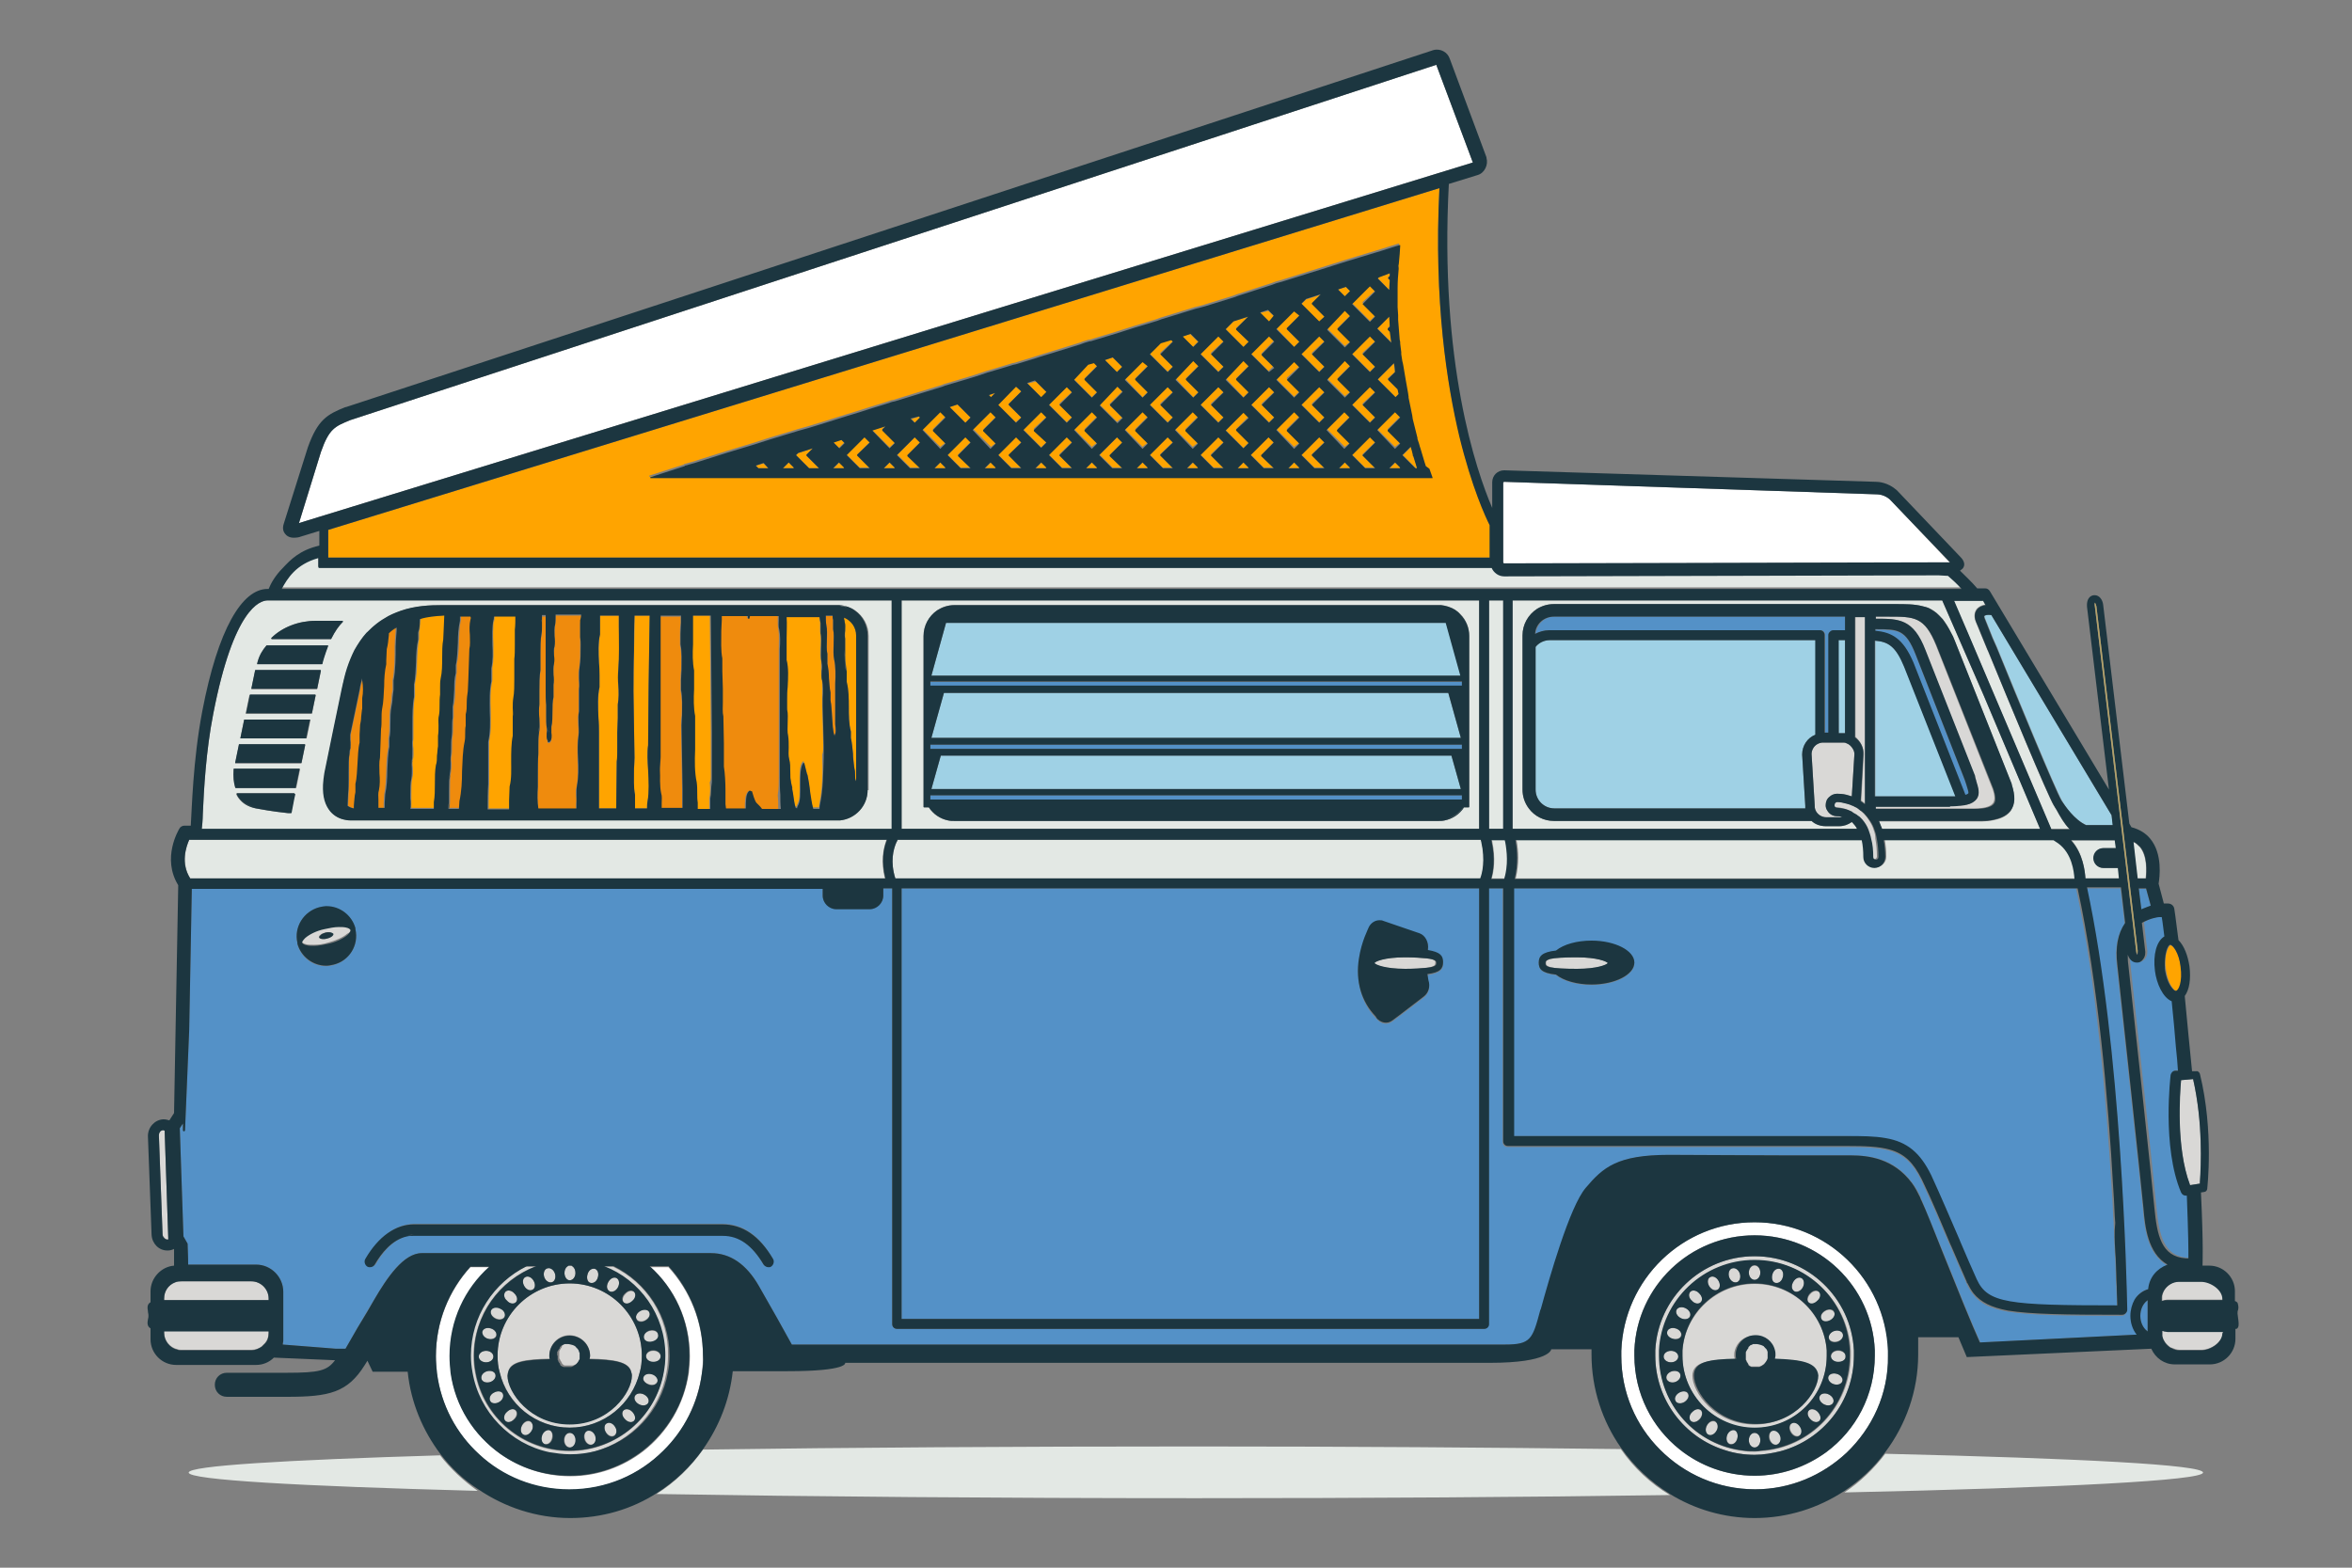 <svg xmlns="http://www.w3.org/2000/svg" xmlns:xlink="http://www.w3.org/1999/xlink" id="Laag_2" x="0px" y="0px" width="450px" height="300px" viewBox="0 0 450 300" style="enable-background:new 0 0 450 300;" xml:space="preserve"><rect x="0" y="0" width="450" height="300" fill="#808080" stroke="none"/><style type="text/css">	.st0{fill:#9FD1E5;}	.st1{fill:#FFFFFF;}	.st2{fill:#E3E8E4;}	.st3{fill:#5491C7;}	.st4{fill:#FFA400;}	.st5{fill:#EF8B0D;}	.st6{fill:#D9D8D6;}	.st7{fill:#1C3640;}	.st8{fill:#B4A269;}</style><g>	<g>		<polygon class="st0" points="180,144.6 178.2,151 279.5,151 277.7,144.6   "></polygon>		<polygon class="st0" points="277.1,132.6 180.6,132.6 178.2,141.2 279.5,141.2   "></polygon>		<polygon class="st0" points="178.1,141.4 180.5,132.5 180.5,132.5   "></polygon>		<polygon class="st0" points="181,119.2 178.2,129.3 279.5,129.3 276.7,119.2   "></polygon>		<polygon class="st0" points="345,144.4 345,144.4 345,144.4   "></polygon>		<path class="st0" d="M296.5,122.5c-1.1,0-2.1,0.5-2.7,1.3v27.3c0,2,1.6,3.6,3.6,3.6h48c0-0.2,0-0.4,0-0.5l-0.6-9.8   c0-1.7,1-3.2,2.6-3.8l0-18.1H296.5z"></path>		<path class="st0" d="M358.8,122.6v29.8h14.3c0.4,0,0.8,0,1.1,0l-9.8-24.8C362.7,123.7,361.3,122.8,358.8,122.6z"></path>		<path class="st0" d="M351.8,140.3h0.7c0.2,0,0.3,0,0.5,0v-17.8h-1.3L351.8,140.3z"></path>		<path class="st0" d="M404,156l-23-38.3c-0.7-0.1-1.2,0-1.3,0.2c0,0,0,0.3,0.2,0.7c0.2,0.5,0.7,1.7,1.4,3.5l0.8,1.8   c3.6,8.8,11.2,27.3,12.4,29.3c0.6,1.1,2.4,3.7,4.7,4.7h5.1L404,156z"></path>	</g>	<path class="st1" d="M124.4,242.4c4.7,4.2,7.6,10.3,7.6,17.1c0,1.1-0.1,2.2-0.2,3.2c-0.9,6.1-4.1,11.4-8.7,15  c-3.9,3-8.7,4.8-14,4.8c-5,0-9.5-1.6-13.3-4.2c-5-3.6-8.6-9.1-9.5-15.5c-0.1-1.1-0.2-2.1-0.2-3.2c0-6.8,2.9-12.9,7.6-17.1H90  c-4.1,4.5-6.6,10.5-6.6,17.1c0,1.1,0.1,2.2,0.2,3.2c0.8,6.2,3.8,11.6,8.1,15.6c4.5,4.2,10.6,6.7,17.2,6.7c7,0,13.3-2.8,18-7.4  c3.9-3.9,6.6-9.1,7.4-14.9c0.1-1.1,0.2-2.1,0.2-3.2c0-6.6-2.5-12.6-6.6-17.1H124.4z M274.8,12.4L67,80.4c-2.9,1.2-4.1,1.6-5.6,6.1  l-4.2,13.6l3.9-1.2l220.7-67.8L274.8,12.4C274.8,12.4,274.8,12.4,274.8,12.4z M361.6,95.6c-1.1-1-2.2-1-2.5-1l-71.3-2.4  c-0.1,0-0.2,0.1-0.2,0.2v15.3c0,0.1,0.1,0.2,0.2,0.2l85.3-0.2L361.6,95.6z M335.7,233.9c-13.8,0-25,10.9-25.5,24.6c0,0.3,0,0.6,0,1  c0,7,2.8,13.3,7.4,17.9c4.6,4.7,11.1,7.6,18.2,7.6c6.8,0,12.9-2.7,17.5-7c4.9-4.7,8-11.2,8-18.6c0-0.3,0-0.6,0-1  C360.7,244.8,349.5,233.9,335.7,233.9z M349.4,277.9c-3.8,2.8-8.5,4.5-13.7,4.5c-5.4,0-10.4-1.9-14.3-5c-5.3-4.2-8.7-10.7-8.7-18  c0-0.3,0-0.6,0-1c0.5-12.3,10.6-22,23-22c12.4,0,22.5,9.8,23,22c0,0.3,0,0.6,0,1C358.7,267,355,273.7,349.4,277.9z"></path>	<path class="st2" d="M287.9,168.1c0.8-2.7,0.5-5.3,0.2-7c0-0.2-0.1-0.3-0.1-0.4h-2.6c0,0.1,0.1,0.2,0.1,0.3  c0.7,3.3,0.3,5.8-0.1,7.1H287.9z M160.6,115.9C160.6,115.9,160.6,115.9,160.6,115.9c0.5,0,1,0.1,1.5,0.3  C161.6,116.1,161.1,116,160.6,115.9C160.6,115.9,160.6,115.9,160.6,115.9z M171.5,161.2c-0.6,1.4-1.2,3.7-0.2,6.9h112  c0.4-1,0.9-3.4,0.2-7c0-0.1-0.1-0.3-0.1-0.4H171.8C171.7,160.9,171.6,161,171.5,161.2z M177.6,154.3h-0.9v0L177.6,154.3  c0.4,0.6,0.9,1.2,1.6,1.6C178.6,155.5,178.1,154.9,177.6,154.3z M276.4,156.8c1.5-0.3,2.9-1.3,3.7-2.5h0.9v0H280  C279.2,155.6,277.9,156.5,276.4,156.8z M410.5,168.1c0.2-1.4,0.3-4.3-1.1-6c-0.4-0.4-0.8-0.8-1.3-1l0.8,7H410.5z M381.7,156.9  c-0.3,0.1-0.7,0.1-1.1,0.2c-0.4,0-0.9,0.1-1.4,0.1h-19.7c0.2,0.5,0.4,1,0.6,1.5h30.3L379.5,133l-7.9-18.1h-82.2v43.7h65.9  c-0.2-0.4-0.5-0.8-0.8-1.1c-0.1-0.1-0.1-0.1-0.2-0.2c-0.7,0.5-1.5,0.8-2.4,0.8h-2.6c-1,0-1.9-0.4-2.7-1h-49.3  c-1.9,0-3.7-0.9-4.8-2.4c-0.8-1-1.2-2.3-1.2-3.6v-29.5c0-2.1,1-3.9,2.8-5.1c1-0.6,2.1-0.9,3.2-0.9h65.3c2,0,3.7,0,5.2,0.4  c0.4,0.1,0.9,0.3,1.3,0.4c0.5,0.2,1,0.5,1.4,0.9c0.4,0.3,0.8,0.7,1.2,1.2c0.6,0.7,1.1,1.6,1.6,2.6c0.2,0.4,0.4,0.9,0.7,1.5  l10.9,27.5c0,0,0,0.1,0,0.1c0.7,2.1,0.6,3.7-0.2,5C384.1,156,383.1,156.6,381.7,156.9z M399,168.1h6.5l-0.2-2h-2.8  c-1.1,0-1.9-0.9-1.9-1.9c0-1.1,0.9-1.9,1.9-1.9h2.4l-0.2-1.5h-8.4c0.1,0.1,0.1,0.2,0.2,0.2C398.5,163.4,398.9,166.6,399,168.1z   M397.1,168.1c-0.1-1.6-0.6-4.9-3.1-6.8c-0.3-0.2-0.6-0.4-0.9-0.6h-32.5c0.2,1,0.3,2.1,0.3,3.2c0,1.2-1,2.1-2.1,2.1  c-1.2,0-2.1-1-2.1-2.1c0-1.2-0.1-2.2-0.3-3.2h-66.3c0,0.1,0,0.2,0.1,0.3c0.3,1.7,0.5,4.3-0.2,7.1H397.1z M376.5,121.2l15.9,37.4  h3.5c-1.1-1.1-1.9-2.6-2.5-3.7c-0.2-0.3-0.3-0.6-0.5-0.8c-1.3-2.2-8.6-20-12.6-29.6l-0.1-0.2c-1.1-2.6-1.8-4.4-2.1-5.1  c-0.5-1.1-0.4-2,0.1-2.7c0.4-0.4,0.9-0.7,1.6-0.8l-0.5-0.9h-5.6L376.5,121.2z M372.7,110l-1.8-0.1l-83.1,0.2c-1,0-2-0.6-2.4-1.6  H61.1c-0.1,0-0.2-0.1-0.2-0.2v-1.7c-4.4,1.2-5.9,3.9-7,5.8h321.3C374.2,111.5,373.2,110.5,372.7,110z M287.6,114.9h-2.7v43.7h2.7  V114.9z M169.3,168.1c-0.8-3.2-0.3-5.6,0.2-7.1c0-0.1,0.1-0.2,0.1-0.3H36.2c-0.6,1.3-1.6,4.5,0.2,7.4H169.3z M58.5,141.2l0.7-3.4h0  L58.5,141.2z M164.4,155c-0.5,0.5-1,0.9-1.6,1.3C163.4,156,164,155.5,164.4,155z M172.5,114.9v43.7H283v-43.7H172.5z M281.1,129.9  v2.7v9.3v2.7v6.7c0,0.1,0,0.2,0,0.3l0,0l0,0.1c0,0,0,0,0,0v2.7c0,0.1-0.1,0.1-0.1,0.1h-0.9c-0.9,1.3-2.2,2.2-3.7,2.5  c-0.4,0.1-0.8,0.1-1.2,0.1H274h-1.3H230h-1.2h-1.2h-42h-1.8h-1.2c-0.4,0-0.8,0-1.2-0.1c-1.5-0.3-2.9-1.2-3.7-2.5h-0.9  c-0.1,0-0.1-0.1-0.1-0.1v-2.7c0,0,0,0,0,0l0-0.1l0,0c0-0.1,0-0.2,0-0.3v-6.7v-2.7v-9.3v-2.7v-8.2c0-1.9,1-3.8,2.6-4.9  c1-0.7,2.1-1,3.3-1h92.7c0.1,0,0.3,0,0.4,0c1,0.1,1.9,0.4,2.7,0.9c0.3,0.2,0.7,0.5,1,0.8c1.1,1.1,1.7,2.6,1.7,4.1V129.9z   M170.6,114.9H51.2c-1.5,0-6.5,1.6-10.4,21.7c-1.4,7.1-1.8,14.6-2,19.2c-0.1,1.2-0.1,2.2-0.2,2.9h132V114.9z M51.9,122.1  c2.1-2.1,5.3-3.3,8.5-3.3h4.9c0.1,0,0.1,0,0.2,0c0,0,0.1,0,0.1,0.1c0,0,0,0.1,0,0.1c-0.8,0.8-1.5,1.8-2.2,3.2c0,0-0.1,0.1-0.1,0.1  H52c0,0-0.1,0-0.1-0.1C51.9,122.2,51.9,122.1,51.9,122.1z M56.4,152l-0.2,0.9l-0.5,2.6c0,0.1-0.1,0.1-0.1,0.1c0,0,0,0,0,0l-0.1,0  c-0.1,0-0.3,0-0.5,0c-0.9-0.1-2.8-0.3-6.1-0.9c-1.4-0.3-2.5-0.9-3.3-2c-0.1-0.2-0.3-0.4-0.4-0.7c0,0,0-0.1,0-0.1  c0,0,0.1-0.1,0.1-0.1h10.9h0C56.3,151.8,56.4,151.9,56.4,152C56.4,151.9,56.4,152,56.4,152z M57.4,147.3l-0.7,3.4  c0,0.1-0.1,0.1-0.1,0.1H45.1c0,0-0.1,0-0.1-0.1c-0.3-1-0.4-2.1-0.3-3.5c0-0.1,0.1-0.1,0.1-0.1h12.4h0  C57.3,147.1,57.4,147.2,57.4,147.3C57.4,147.3,57.4,147.3,57.4,147.3z M58.4,142.6l-0.7,3.4c0,0.1-0.1,0.1-0.1,0.1H45.1  c0,0-0.1,0-0.1,0c0,0,0-0.1,0-0.1l0.7-3.4c0-0.1,0.1-0.1,0.1-0.1h12.5h0C58.3,142.4,58.4,142.5,58.4,142.6  C58.4,142.5,58.4,142.5,58.4,142.6z M59.4,137.8l-0.7,3.4c0,0.1-0.1,0.1-0.1,0.1H46.1c0,0-0.1,0-0.1,0c0,0,0-0.1,0-0.1l0.7-3.4  c0-0.1,0.1-0.1,0.1-0.1h12.4h0C59.3,137.7,59.4,137.7,59.4,137.8C59.4,137.8,59.4,137.8,59.4,137.8z M60.4,133.1l-0.7,3.4  c0,0.1-0.1,0.1-0.1,0.1H47.1c0,0-0.1,0-0.1,0c0,0,0-0.1,0-0.1l0.7-3.4c0-0.1,0.1-0.1,0.1-0.1h12.4h0  C60.3,132.9,60.4,133,60.4,133.1C60.4,133.1,60.4,133.1,60.4,133.1z M61.4,128.4l-0.7,3.4c0,0.1-0.1,0.1-0.1,0.1H48.2  c0,0-0.1,0-0.1,0c0,0,0-0.1,0-0.1l0.7-3.4c0-0.1,0.1-0.1,0.1-0.1h12.3h0C61.3,128.2,61.4,128.3,61.4,128.4  C61.4,128.3,61.4,128.3,61.4,128.4z M61.6,127.1H49.3c0,0-0.1,0-0.1,0c0,0,0-0.1,0-0.1c0-0.1,0.1-0.3,0.1-0.4  c0.4-1.1,1-2.2,1.7-3.1c0,0,0.1,0,0.1,0h11.5h0c0.1,0,0.1,0.1,0.1,0.1c0,0,0,0,0,0.1c-0.6,1.5-1,2.9-1.1,3.4  C61.7,127.1,61.6,127.1,61.6,127.1z M166,151.2c0,3-2.3,5.5-5.3,5.8c-0.2,0-0.4,0-0.6,0h-0.5H71.2h-1.5h-0.8h-1.4  c-0.4,0-0.9,0-1.3-0.1c-1.2-0.2-2.2-0.7-2.9-1.6c-1-1.2-1.4-2.8-1.4-5.1c0-0.4,0-0.8,0.1-1.2c0-0.4,0.1-0.8,0.2-1.3c0,0,0,0,0,0  l1.7-8.3l1.6-7.7c0.2-1.4,0.6-2.7,1-3.9c0.4-1.3,0.9-2.4,1.4-3.4c0.6-1.2,1.4-2.3,2.3-3.3c0.4-0.5,0.9-0.9,1.4-1.3  c0.7-0.6,1.4-1.1,2.1-1.5c0.9-0.5,1.9-1,3-1.4c2.9-1,5.7-1.1,7.9-1.1H86h74.2c0.2,0,0.3,0,0.5,0c1,0.1,2,0.4,2.9,1  c1.6,1.1,2.6,2.9,2.6,4.9V151.2z M84.2,278.5c-29.9,0.9-48.1,2-48.1,3.3c0,1.4,21.1,2.6,55.3,3.5C88.7,283.4,86.2,281.1,84.2,278.5  z M360.7,278.2c-2.2,2.9-4.8,5.4-7.8,7.4c41.9-0.9,68.6-2.3,68.6-3.8C421.5,280.3,398.1,279.1,360.7,278.2z M310.1,277.3  c-24.7-0.3-52.2-0.5-81.3-0.5c-34.3,0-66.4,0.2-94.3,0.6c-2.4,3.4-5.4,6.3-8.9,8.5c29.8,0.5,65.2,0.8,103.2,0.8  c32.8,0,63.7-0.2,90.7-0.6C315.8,283.9,312.6,280.9,310.1,277.3z M65.3,118.9L65.3,118.9c0.1,0,0.1,0,0.1,0  C65.4,118.9,65.4,118.9,65.3,118.9z M55.5,155.5l0.5-2.6l0.2-0.9l-0.2,0.9L55.5,155.5z M48.9,154.5c-1.4-0.3-2.5-0.9-3.2-1.9  C46.5,153.6,47.5,154.3,48.9,154.5z"></path>	<path class="st3" d="M177.9,142.4h101.9v0L177.9,142.4l0,1h0V142.4z M177.9,130.3L177.9,130.3l0,1h0V130.3z M279.7,130.5H178v0.8  h101.7V130.5z M177.9,152.1L177.9,152.1l0,1h0V152.1z M279.7,142.5H178v0.8h101.7V142.5z M178,153h101.7v-0.8H178V153z   M411.5,173.4l-0.9-3.3h-1.4l0.5,4C410.4,173.7,411,173.5,411.5,173.4z M360.7,217.9c4.1,0.8,6.7,2.8,8.7,7.1  c1.9,3.9,3.8,8.3,5.4,12.3l0.2,0.5c1.1,2.6,2.1,5,3.1,7.1c2.1,4.6,6,5,26.9,5c0-0.7,0-1.9-0.1-3.4c0,0,0-0.1,0-0.1  c-0.1-1.5-0.1-3.4-0.2-5.4c0,0,0-0.1,0-0.1l-0.1-1.3c0,0,0-0.1,0-0.1c-0.1-1.8-0.1-3.6-0.2-5.4c0,0,0-0.1,0-0.1l-0.1-1.4  c0,0,0,0,0-0.1c-0.1-2.3-0.2-4.1-0.3-5.4c-1-16.2-2.9-39.2-6.8-57.1H289.5v47.4h63.8C356,217.5,358.5,217.5,360.7,217.9z   M304.5,188.5c-2.8,0-5.3-0.7-6.8-1.9c-2.7-0.3-3.3-1.1-3.3-2.3c0-1.2,0.5-2,3.3-2.3c1.5-1.2,4.1-1.9,6.8-1.9  c4.5,0,8.2,1.9,8.2,4.2C312.7,186.6,309,188.5,304.5,188.5z M366.1,126.9l9.9,25.2c0,0,0,0.1,0,0.1c0.4-0.1,0.5-0.2,0.6-0.3  c0.1-0.2-0.2-1.1-0.4-1.7c-0.1-0.3-0.2-0.6-0.3-0.9l-9.4-24c-1.9-4.8-3.4-4.8-7.6-4.8h-0.1v0.3C361.9,121,364.1,122.1,366.1,126.9z   M348.3,120.6c0.5,0,0.9,0.4,0.9,0.9c0,0,0,0,0,0l0,18.7h0.7l0-18.7c0,0,0,0,0,0c0-0.2,0.1-0.5,0.3-0.6c0.2-0.2,0.4-0.3,0.7-0.3  h2.2v-2.6h-55.7c-1.9,0-3.4,1.5-3.6,3.3c0.8-0.5,1.7-0.7,2.7-0.7H348.3z M312.6,184.3c0-0.3-0.1-0.6-0.2-0.8  C312.5,183.7,312.6,184,312.6,184.3c0,0.3-0.1,0.6-0.2,0.8C312.5,184.8,312.6,184.6,312.6,184.3z M62.4,184.7c0,0,0.1,0,0.1,0  c-0.1,0-0.2,0-0.3,0C62.3,184.7,62.3,184.7,62.4,184.7z M410,231.4c-0.5-5.2-3.9-36.6-5-46.6c-0.4-3.3,0.1-6,1.5-8l-0.8-6.8h-6.5  c6.7,30.7,7.7,75.7,7.7,80.7l0,0.1c0,0.3-0.1,0.5-0.3,0.7c-0.2,0.2-0.4,0.3-0.7,0.3c-10.7,0-17.5-0.1-21.8-0.8  c-3.3-0.6-5.2-1.5-6.6-3.3c-0.5-0.6-0.9-1.3-1.2-2c0,0,0-0.1-0.1-0.1l0-0.1c-0.9-2-1.9-4.4-3-6.9l-0.1-0.2c-1.7-4-3.6-8.5-5.5-12.5  c-1.6-3.3-3.3-4.9-6.1-5.7c-2.1-0.6-4.7-0.7-8.3-0.7h-64.8c-0.5,0-0.9-0.4-0.9-0.9V170h-2.7v83.4c0,0.5-0.4,0.9-0.9,0.9H171.6  c-0.5,0-0.9-0.4-0.9-0.9l0-83.4h-1.7v1.3c0,1.4-1.1,2.6-2.6,2.6H160c-1.4,0-2.6-1.2-2.6-2.6V170H36.7l-0.5,27l-0.8,19.2  c0,0.1-0.1,0.2-0.2,0.2c0,0,0,0,0,0c-0.1,0-0.2-0.1-0.2-0.2V215l-0.6,0.9l0.7,20.7l0.8,1.4c0,0,0,0.1,0,0.1c0,0.5,0,2,0.1,3.9H49  c2.8,0,5.2,2.3,5.2,5.2v9.3c0,0.3,0,0.5-0.1,0.8l10.2,0.8l1.8,0l2.3-4c1.2-2.1,2.5-4.3,3.2-5.4c2.4-4.2,5.6-8.9,9.1-8.9H136  c3.7,0,6.8,2.1,9.2,6.3c2.2,3.8,5.1,9,6.3,11.2H288c5,0,5.3-1,6.8-6.6l0.1-0.2c1.6-5.8,5.5-19.5,8.6-23.2c3.3-3.9,6-6.3,15.9-6.3  c5.6,0,14.9,0,22.4,0.1c5.5,0,10.2,0,12.4,0c3.4,0,8.2,0.5,11.7,5.3c0.6,0.8,1.2,1.8,1.6,2.8l0,0.1c0.1,0.1,0.1,0.3,0.2,0.4  c0.8,1.9,2.3,5.7,4.1,10c2.6,6.5,5.6,13.9,7.1,17.2l30-1.5c-0.7-1-1.2-2.2-1.2-3.6c0-1.1,0.3-2.2,0.8-3.1c0.6-1.1,1.5-1.8,2.6-2  c0.2-2.1,1.6-3.9,3.6-4.5C410.8,240,410.3,234.9,410,231.4z M63.8,184.7c-0.5,0.1-0.9,0.2-1.4,0.2c-2.6,0-4.8-1.7-5.5-4.2l0,0  c0,0,0-0.1,0-0.1c0,0,0-0.1,0-0.1l0,0c-0.7-3,1.2-6.1,4.2-6.8c0.5-0.1,0.9-0.2,1.4-0.2c2.6,0,4.8,1.7,5.5,4.2l0,0c0,0,0,0.1,0,0.1  c0,0,0,0.1,0,0.1l0,0C68.7,180.9,66.8,183.9,63.8,184.7z M147.4,242.3c-0.2,0.1-0.3,0.1-0.5,0.1c-0.4,0-0.7-0.2-0.9-0.5  c-2.1-3.7-4.7-5.5-7.8-5.5h-8.1h-10.2H98.1H88h-8.7c-0.4,0-0.8,0-1.2,0.1c-2.9,0.6-5,3.3-6.2,5.4c-0.2,0.3-0.6,0.5-0.9,0.5  c-0.2,0-0.4-0.1-0.5-0.1c-0.5-0.3-0.7-1-0.4-1.5c2.5-4.3,5.8-6.6,9.3-6.6h0.1h11H104h10h13.7h10.5c3.9,0,7.1,2.2,9.6,6.6  C148.1,241.4,148,242,147.4,242.3z M63.7,184.6C63.7,184.6,63.7,184.6,63.7,184.6c0.6-0.1,1.1-0.4,1.5-0.6  C64.8,184.2,64.3,184.4,63.7,184.6C63.7,184.6,63.7,184.6,63.7,184.6z M62.3,173.5c0.1,0,0.2,0,0.3,0c-0.1,0-0.1,0-0.2,0  C62.3,173.4,62.3,173.5,62.3,173.5z M77,236.8c0.3-0.1,0.7-0.2,1.1-0.3c0.4-0.1,0.8-0.1,1.2-0.1c-0.4,0-0.8,0-1.2,0.1  C77.7,236.5,77.3,236.6,77,236.8z M70.9,242.4C70.9,242.4,71,242.4,70.9,242.4C70.9,242.4,70.9,242.4,70.9,242.4  C70.9,242.4,70.9,242.4,70.9,242.4z M263.9,176.4c0.2,0,0.5,0,0.7,0.1C264.4,176.4,264.2,176.4,263.9,176.4  C263.9,176.4,263.9,176.4,263.9,176.4z M418.6,228.7L418.6,228.7c-0.1,0-0.2,0-0.2,0c-0.4,0-0.7-0.2-0.9-0.6  c-3.7-8.7-2-22.4-2-22.5c0.1-0.4,0.4-0.8,0.9-0.8l0.5,0c-0.1-1.4-0.3-3-0.4-4.6c-0.3-2.7-0.5-5.6-0.8-8.7c-1.7-0.7-2.8-3.4-3.2-5.8  c-0.4-3.1,0.3-5.8,1.8-6.6c-0.2-1.4-0.4-2.6-0.5-3.7h-0.5l0-0.2l0,0.2c-0.3,0-1.7,0.2-3.1,1.1l0.6,5.1c0.1,0.4,0.1,1.3-0.4,1.9  c-0.3,0.3-0.6,0.5-1,0.6l-0.2,0c-0.8,0-1.4-0.6-1.7-1.5c0,0.6,0,1.2,0.1,1.9c1.1,9.9,4.5,41.3,5,46.6c0.5,5.1,1.3,9.3,6,9.6h0.5  C418.9,238.6,418.9,236.7,418.6,228.7z M146.9,242.4c0.2,0,0.3,0,0.5-0.1c0.2-0.1,0.4-0.3,0.5-0.6c-0.1,0.2-0.2,0.5-0.5,0.6  C147.2,242.3,147.1,242.4,146.9,242.4z M263.3,194.6c0.2,0.2,0.4,0.4,0.6,0.6c0,0,0.1,0,0.1,0.1c0,0-0.1,0-0.1-0.1  C263.7,195,263.5,194.8,263.3,194.6z M283,170H172.5v82.4H283V170z M273.1,186.6c0.1,0.7,0.2,1.2,0.2,1.2c0.4,1.2,0,2.4-0.9,3.1  l-4.7,3.6l-1.2,0.9l0,0c-0.4,0.3-0.8,0.5-1.3,0.5c-0.4,0-0.8-0.1-1.1-0.3c-0.1-0.1-0.2-0.2-0.3-0.2c-0.2-0.2-0.4-0.4-0.6-0.6  c-2.7-2.8-3.8-6.7-3.2-11.1c0.5-3.3,1.8-5.7,1.9-6c0.4-0.8,1.2-1.3,2-1.3c0.2,0,0.5,0,0.7,0.1l7,2.4c1.2,0.4,1.9,1.7,1.6,3.1  c0,0.1,0,0.1,0,0.1c2.4,0.3,2.9,1.1,2.9,2.3C276.1,185.5,275.6,186.2,273.1,186.6z M409.5,251.8c0,1.2,0.5,2.3,1.3,2.9  c0,0,0.1,0.1,0.1,0.1v-6c0,0-0.1,0.1-0.1,0.1C410,249.5,409.5,250.6,409.5,251.8z"></path>	<path class="st4" d="M188.5,89.6h2l0.1-0.1l-1-1L188.5,89.6z M188.2,89.7l1.4-1.4l1.1,1.1l-1.1-1.1L188.2,89.7z M190.6,84.7  l-2.4-2.4c0,0,0-0.1,0-0.2l2.4-2.4l-1-1l-3.4,3.4l3.4,3.4L190.6,84.7z M189.6,78.7l-3.6,3.6l1.8,1.8l-1.8-1.8L189.6,78.7z   M196.6,73.4l2.7,2.7l1-1l-2.1-2.1L196.6,73.4z M208.9,76l1-1l-2.4-2.4c0,0,0,0,0-0.1c0,0,0-0.1,0-0.1l2.4-2.4l-0.6-0.6l-1.1,0.3  l-2.8,2.8L208.9,76z M194.4,83.5l-3.6,3.6L194.4,83.5L194.4,83.5z M193,87.1C193,87.1,193,87,193,87.1l2.4-2.5l-1-1l-3.4,3.4  l2.5,2.5h1.9l0,0L193,87.1C193,87.1,193,87.1,193,87.1z M199.2,76.2l-2.9-2.9l1.8-0.5l-1.8,0.5L199.2,76.2L199.2,76.2z M178.5,89.7  l1.4-1.4l1.1,1.1l-1.1-1.1L178.5,89.7z M180.9,84.7l-2.4-2.4c0,0,0,0,0-0.1c0,0,0-0.1,0-0.1l2.4-2.4l-1-1l-3.4,3.4l3.4,3.4  L180.9,84.7z M178.8,89.6h2l0.1-0.1l-1-1L178.8,89.6z M173.7,87l2.4-2.4l-1-1l-3.4,3.4l2.5,2.5h1.9l0,0l-2.4-2.4  C173.6,87.1,173.6,87.1,173.7,87z M195.4,79.9l-2.4-2.4c0,0,0,0,0-0.1c0,0,0-0.1,0-0.1l2.4-2.4l-1-0.9l-0.1,0l-3.4,3.4l3.4,3.4  L195.4,79.9z M183.3,87l2.4-2.4l-1-1l-3.4,3.4l2.5,2.5h1.9l0,0l-2.4-2.4C183.3,87.1,183.3,87.1,183.3,87z M190.4,75.2l-1.2,0.4  l0.4,0.4L190.4,75.2z M194.4,81l-3.6-3.6L194.4,81L194.4,81z M181.7,77.9l3,3l1-1l-2.5-2.5L181.7,77.9z M217.5,89.6h2l0.1-0.1l-1-1  L217.5,89.6z M218.6,76l1-1l-2.4-2.4c0,0,0-0.1,0-0.2l2.4-2.4l-1-1l-3.4,3.4L218.6,76z M214.7,79.9l-2.4-2.4c0,0,0-0.1,0-0.2  l2.4-2.4l-1-1l-3.4,3.4l3.4,3.4L214.7,79.9z M212.4,87l2.4-2.4l-1-1l-3.4,3.4l2.5,2.5h1.9l0,0l-2.4-2.4  C212.3,87.1,212.3,87.1,212.4,87z M214.7,70.2l-1.8-1.8l-1.5,0.5l2.3,2.3L214.7,70.2z M207.6,89.7l1.4-1.4l1.1,1.1l-1.1-1.1  L207.6,89.7z M175.1,83.5l-3.6,3.6L175.1,83.5L175.1,83.5z M215,72.6l3.6-3.6L215,72.6l3.6,3.6L215,72.6z M219.6,84.7l-2.4-2.4  c0,0,0,0,0-0.1c0,0,0-0.1,0-0.1l2.4-2.4l-1-1l-3.4,3.4l3.4,3.4L219.6,84.7z M218.6,78.7l-3.6,3.6l1.8,1.8l-1.8-1.8L218.6,78.7z   M209.9,84.7l-2.4-2.4c0,0,0,0,0-0.1c0,0,0-0.1,0-0.1l2.4-2.4l-1-1l-3.4,3.4l3.4,3.4L209.9,84.7z M200.2,79.8l-1-1l-3.4,3.4  l3.4,3.4l1-1l-2.4-2.4c0,0,0-0.1,0-0.2L200.2,79.8z M198.2,89.6h2l0.1-0.1l-1-1L198.2,89.6z M199.2,88.3l-1.4,1.4L199.2,88.3  L199.2,88.3z M199.2,85.9l-3.6-3.6L199.2,85.9L199.2,85.9z M199.2,78.7l-3.6,3.6L199.2,78.7L199.2,78.7z M207.8,89.6h2l0.1-0.1  l-1-1L207.8,89.6z M201.1,67.4l-2.3,0.7L201.1,67.4l5.5-1.7L201.1,67.4z M205.1,84.6l-1-1l-3.4,3.4l2.5,2.5h1.9l0,0l-2.4-2.4  c0,0,0,0,0-0.1c0,0,0-0.1,0-0.1L205.1,84.6z M205.1,75l-1-1l-3.4,3.4l3.4,3.4l1-1l-2.4-2.4c0,0,0,0,0-0.1c0,0,0-0.1,0-0.1L205.1,75  z M136,148.6v-8.5l-0.1-11.4l-0.1-10.9l0,0h-3.4c0,1.2,0,2.6,0,3.8c0,0.6,0,1.1,0,1.7c0,1.7-0.1,3.5,0.2,5v2.1c0,0.5,0,1,0,1.5  c0,1.7-0.1,3.7,0.2,5.1v4.8c0,0.5,0,1,0,1.6c0,2.2-0.1,4.5,0.3,6.3c0.1,0.7,0.1,1.4,0.1,2.1c0,0.6,0,1.2,0.1,1.8l0,0.2l0,1h2.4l0-2  c0.2-0.8,0.2-2,0.1-3.1C136,149.3,136,149,136,148.6z M118.4,119.9c0-0.7,0-1.4,0-2.1v0h-3.6l0,3.6c-0.3,1.6-0.3,3.6-0.2,5.5  c0,0.8,0.1,1.6,0.1,2.3l0,2.3c-0.3,1.6-0.3,3.8-0.2,5.9c0,1,0.1,1.9,0.1,2.7c0,3.3,0,6.9,0,10.4c0,1.4,0,2.8,0,4.2h3.3l0.1-9  c0.2-0.7,0.1-1.7,0.1-2.7c0-0.3,0-0.6,0-0.9l0-1.9l0.1-2.8l0-2.6c0.2-1.1,0.2-2.4,0.1-3.7c0-1-0.1-2,0-2.9  C118.5,125.6,118.5,122.7,118.4,119.9z M132.8,137v4.8c0,0.6,0,1.3,0,2c0-0.7,0-1.3,0-2L132.8,137c-0.1-0.5-0.2-1-0.2-1.5  C132.6,136.1,132.7,136.6,132.8,137z M132.3,117.7c0,0,0,0.1,0,0.1C132.3,117.8,132.3,117.8,132.3,117.7L132.3,117.7z M121.2,132.3  c0,4.3,0.1,8.5,0.1,12.8C121.3,140.8,121.2,136.6,121.2,132.3c0-4.8,0.1-9.8,0.1-14.5C121.3,122.5,121.2,127.5,121.2,132.3z   M124.1,131.1l0.2-13.3h-2.9v0c0,2.2,0,4.5-0.1,6.8c0,2.5-0.1,5.1-0.1,7.7l0.1,6.6l0.1,6.1c0,0.7,0,1.4-0.1,2.1  c-0.1,1.7-0.1,3.6,0.2,5v2.6h2.3c0-0.4,0-1,0.1-1.4c0.4-1.7,0.3-3.9,0.1-6c-0.1-1.6-0.2-3.3,0-4.7L124.1,131.1z M161.9,128.4  c-0.3-1.2-0.3-2.9-0.3-4.2C161.6,125.5,161.6,127.2,161.9,128.4l0,2c0.1,0.6,0.2,1.1,0.3,1.7c-0.1-0.6-0.1-1.2-0.3-1.7V128.4z   M217.2,89.7l1.4-1.4l1.1,1.1l-1.1-1.1L217.2,89.7z M157.5,142.6l-0.1-3.9l-0.1-3.9c0-0.4,0-0.9,0-1.4c0-1.3,0.1-2.6-0.1-3.5  c-0.1-0.6-0.1-1.2-0.1-1.8c0-0.6,0-1.1,0-1.5c-0.2-0.9-0.2-2-0.1-3c0-1,0.1-1.9-0.1-2.7l0-1.9c-0.1-0.3-0.1-0.7-0.2-1.2l0,0h-6.3  c0.1,1.2,0.1,2.6,0,3.9c0,0.6,0,1.3,0,1.9l0,2.4c0.3,1.5,0.2,3.4,0.2,5.2c0,0.8-0.1,1.5-0.1,2.2l0,2.1c0.2,0.8,0.1,1.6,0.1,2.5  c0,0.9-0.1,1.8,0.1,2.6c0.1,0.7,0.1,1.4,0.1,2.1c0,0.8,0,1.5,0.1,2.3c0.2,0.7,0.2,1.5,0.2,2.3c0,0.8,0,1.6,0.2,2.4  c0.2,0.7,0.3,1.5,0.4,2.3c0.1,0.8,0.3,1.5,0.4,2.2c0,0,0.1,0,0.1,0.1c0.1,0,0.1,0.1,0.2,0.1c0,0,0,0,0-0.1c0-0.1,0.1-0.1,0.1-0.3  c0,0,0,0,0,0c0.6-0.8,0.5-2.5,0.5-4.1c0-1.7-0.1-3.4,0.6-4.2c0,0,0.1,0,0.1,0c0,0,0,0,0,0c0,0,0.1,0,0.1,0.1l0.5,2l0.1,0.2  c0.3,1.1,0.4,2.2,0.5,3.2c0.1,1.2,0.3,2.3,0.6,3.3c0,0,0,0,0,0h1.2c0-0.3,0.1-0.6,0.1-0.9c0.6-2.7,0.6-6,0.5-9.2  C157.5,144,157.5,143.3,157.5,142.6z M151.2,148.7c0,0.4,0.1,0.8,0.2,1.2c0.1,0.4,0.2,0.8,0.2,1.1c-0.1-0.4-0.1-0.8-0.2-1.1  C151.3,149.5,151.2,149.1,151.2,148.7z M114.4,154.9L114.4,154.9c0-1.2,0-2.4,0-3.7C114.4,152.4,114.4,153.7,114.4,154.9z   M80.5,118.3L80.5,118.3c-0.1,0.9-0.1,1.8-0.3,2.6l0,1.3c-0.3,1.4-0.3,2.9-0.4,4.3c0,1.5-0.1,3-0.4,4.3l0,2.4  c-0.3,1.5-0.3,3.5-0.3,5.2l0,0.5l0,2.5c-0.1,0.5-0.1,1.2,0,1.8c0,0.7,0.1,1.5-0.1,2.1c-0.1,0.4-0.1,1,0,1.6c0,0.6,0.1,1.3-0.1,1.9  c-0.2,0.8-0.2,2-0.2,3c0,0.3,0,0.6,0,0.9c0,0.6,0,1.3,0,1.9h4.5l0-0.4l0-0.9c0.2-1.1,0.2-2.3,0.2-3.5c0-1.2,0-2.5,0.2-3.6  c0.1-0.5,0.1-1.2,0.2-1.8c0-0.6,0-1.3,0.2-1.8l0-2c0.1-0.6,0.1-1.2,0.1-1.9c0-0.7,0-1.4,0.1-2.1c0.1-0.6,0.1-1.2,0.1-1.8  c0-0.7,0-1.4,0.1-2.1c0.1-0.4,0.1-0.9,0-1.4c0-0.6,0-1.1,0.1-1.6c0.3-1.2,0.3-2.7,0.3-4.1c0-1.2,0-2.4,0.2-3.4l0.1-2.2l0.1-2.3l0,0  c0,0,0,0,0,0C83.3,117.9,81.8,118,80.5,118.3L80.5,118.3z M161.5,118.1c0,0.1,0,0.2,0,0.3c0,0.2,0,0.3,0.1,0.5  c0.1,0.5,0.1,1.2,0.1,1.7c0,0.5,0,1.1,0,1.5l0,2.1c0,0.3,0,0.7,0,1c0,1.1,0.1,2.3,0.3,3.2l0,2c0.3,1.5,0.4,3.2,0.4,4.8  c0,1.6,0,3.3,0.4,4.8l0,1.2c0.2,0.9,0.3,2,0.4,3c0.1,0.8,0.1,1.6,0.2,2.3c0,0.3,0.1,0.5,0.1,0.7c0.1,0.3,0.1,0.7,0.1,1  c0,0.5,0,1,0.2,1.3v-27.9C163.8,120.1,162.9,118.7,161.5,118.1z M78.5,154.9c0-0.7,0-1.4,0-2.1c0-0.3,0-0.6,0-0.9  c0,0.3,0,0.6,0,0.9C78.5,153.5,78.5,154.2,78.5,154.9z M80.4,118.2c0,0.1,0,0.1,0,0.2c-0.1,0.9-0.1,1.7-0.3,2.5  c0.2-0.8,0.3-1.7,0.3-2.5C80.4,118.3,80.4,118.3,80.4,118.2z M78.9,145.5c0,0.2-0.1,0.5-0.1,0.8C78.8,146,78.8,145.7,78.9,145.5  c0.1-0.3,0.1-0.6,0.1-1C79,144.9,78.9,145.2,78.9,145.5z M94.7,117.8c0,0.2-0.1,0.5-0.1,0.7c-0.3,1.4-0.3,3.1-0.2,4.6  c0,1.6,0.1,3.2-0.2,4.6l0,2.5c-0.4,1.8-0.4,3.8-0.3,5.8c0,2,0.1,4-0.3,5.8l0,8.1c-0.1,1.7-0.1,3.3-0.1,4.8h4.1l0-1.7l0.1-2.7  c0.3-1.5,0.3-3.2,0.3-4.8c0-1.7-0.1-3.4,0.3-4.9l0-3.7c0.1-0.4,0.1-1,0-1.6c0-0.6-0.1-1.3,0.1-1.9c0.2-1,0.2-2.5,0.2-3.7  c0-0.3,0-0.6,0-0.9l0-2.9c0.2-0.7,0.1-1.6,0.1-2.6c0-0.4,0-0.7,0-1.1c0-0.6,0-1.2,0-1.9c0-0.8,0.1-1.7,0.1-2.5v-0.2L94.7,117.8  L94.7,117.8z M114.3,133.5c-0.1,1.6,0,3.4,0.1,5.1C114.3,136.9,114.2,135.1,114.3,133.5z M94.6,117.8c0,0.2-0.1,0.5-0.1,0.7  c-0.2,0.7-0.2,1.5-0.2,2.3c0-0.8,0.1-1.5,0.2-2.3C94.5,118.3,94.5,118.1,94.6,117.8z M159.2,89.7l1.4-1.4l1.1,1.1l-1.1-1.1  L159.2,89.7z M159.5,89.6h2l0.1-0.1l-1-1L159.5,89.6z M165.4,83.5l-3.6,3.6L165.4,83.5L165.4,83.5z M176.1,79.9l-0.2-0.2l-1.5,0.5  l0.8,0.8L176.1,79.9z M168.9,89.7l1.4-1.4l1.1,1.1l-1.1-1.1L168.9,89.7z M163.2,119.3c-0.4-0.6-1.1-1.1-1.8-1.4v0  C162.1,118.2,162.7,118.7,163.2,119.3z M171.2,84.7l-2.4-2.4c0,0,0-0.1,0-0.2l0.6-0.6l-2.5,0.8l3.3,3.3L171.2,84.7z M169.1,89.6h2  l0.1-0.1l-1-1L169.1,89.6z M166.7,82.3L166.7,82.3l3.1-0.9L166.7,82.3z M175.1,81l-1-1L175.1,81L175.1,81z M164,87l2.4-2.4l-1-1  l-3.4,3.4l2.5,2.5h1.9l0,0l-2.4-2.4C164,87.1,164,87.1,164,87z M149.8,89.6h2l0.1-0.1l-1-1L149.8,89.6z M144.6,89.1l0.5,0.5h1.9  l0,0l-0.9-0.9L144.6,89.1z M149.5,89.7l1.4-1.4l1.1,1.1l-1.1-1.1L149.5,89.7z M161.5,84.7l-0.6-0.6l-1.5,0.5l1.1,1.1L161.5,84.7z   M134.5,87.9l4.1-1.3l5.6-1.7l-5.6,1.7L134.5,87.9z M154.3,87l1.2-1.2l-2.8,0.9l-0.4,0.4l2.5,2.5h1.9l0,0l-2.4-2.4  C154.3,87.1,154.3,87.1,154.3,87z M155.6,81.4l-1.2,0.4l-1.8,0.5l1.8-0.5L155.6,81.4z M155.9,85.6L155.9,85.6l-3.3,1L155.9,85.6z   M258.3,75l-2.4-2.4c0,0,0-0.1,0-0.2l2.4-2.4l-1-1l-3.4,3.4l3.4,3.4L258.3,75z M255.9,89.7l1.4-1.4l1.1,1.1l-1.1-1.1L255.9,89.7z   M263.1,84.6l-1-1l-3.4,3.4l2.5,2.5h1.9l0,0l-2.4-2.4c0,0,0,0,0-0.1c0,0,0-0.1,0-0.1L263.1,84.6z M262.1,83.5l-3.6,3.6L262.1,83.5  L262.1,83.5z M256.2,89.6h2l0.1-0.1l-1-1L256.2,89.6z M258.3,84.7l-2.4-2.4c0,0,0,0,0-0.1c0,0,0-0.1,0-0.1l2.4-2.4l-1-1l-3.4,3.4  l3.4,3.4L258.3,84.7z M263.1,55.6l-1-1l-3.4,3.4l3.4,3.4l1-1l-2.4-2.4c0,0,0,0,0-0.1c0,0,0-0.1,0-0.1L263.1,55.6z M267.9,67.4  l-0.2-1.6c0-0.3,0-0.5-0.1-0.8c0,0.3,0,0.5,0.1,0.8L267.9,67.4z M263.1,65.3l-1-1l-3.4,3.4l3.4,3.4l1-1l-2.4-2.4c0,0,0,0,0-0.1  c0,0,0-0.1,0-0.1L263.1,65.3z M263.1,75l-1-1l-3.4,3.4l3.4,3.4l1-1l-2.4-2.4c0,0,0,0,0-0.1c0,0,0-0.1,0-0.1L263.1,75z M258.3,55.7  l-0.8-0.8l-1.5,0.5l1.3,1.3L258.3,55.7z M262.1,64.1l-3.6,3.6L262.1,64.1L262.1,64.1z M262.1,54.5l-3.6,3.6L262.1,54.5L262.1,54.5z   M262.1,61.7l-3.6-3.6L262.1,61.7L262.1,61.7z M253.4,89.7l0.1-0.1l0,0L253.4,89.7z M258.3,65.4l-2.4-2.4c0,0,0,0,0-0.1  s0-0.1,0-0.1l2.4-2.4l-1-1l-3.4,3.4l3.4,3.4L258.3,65.4z M267.6,50.6l0.2-2.2L267.6,50.6c0,0.3,0,0.5-0.1,0.8  c-0.1,1.2-0.2,2.4-0.2,3.6c0-1.2,0.1-2.4,0.2-3.6C267.5,51.1,267.6,50.8,267.6,50.6z M262.1,71.3l-3.6-3.6L262.1,71.3L262.1,71.3z   M262.1,73.8l-3.6,3.6L262.1,73.8L262.1,73.8z M266.9,71.2c-0.1-0.6-0.2-1.2-0.2-1.7l-3.1,3.1l3.4,3.4l0.6-0.6l-0.1-0.4l-0.1-0.5  l-1.9-1.9c0,0,0-0.1,0-0.2L266.9,71.2z M267.4,60.3l-0.1-1.5l0-0.2l0,0.2L267.4,60.3z M268,67.7L268,67.7l0.2,1.3L268,67.7  L268,67.7z M265.9,89.6h2l0.1-0.1l-1-1L265.9,89.6z M229.2,65.4l-1.5-1.5l-1.5,0.5l2,2L229.2,65.4z M275.4,36L62.8,101.4v5.3h222.3  v-6.2c-0.8-1.6-3.5-7.2-5.8-17C276.9,73.8,274.3,57.8,275.4,36z M273.5,91.2C273.5,91.2,273.5,91.3,273.5,91.2l-1.7,0h-0.4h-0.6  h-0.6h-1.9h-2.7h-1.9h-0.6h-2h-0.6h-1.9h-2.7H254h-0.6h-2h-0.6H249h-2.7h-1.9h-0.6h-2h-0.6h-1.9h-2.7h-1.9h-0.6h-2h-0.6h-1.9h-2.7  H225h-0.6h-2h-0.6H220h-2.7h-1.9h-0.6h-2h-0.6h-1.9h-2.7h-1.9h-0.6h-2h-0.6h-1.9h-2.7H196h-0.6h-2h-0.6h-1.9h-2.7h-1.9h-0.6h-2  h-0.6h-1.9h-2.7h-1.9h-0.6h-2h-0.6h-1.9h-2.7H167h-0.6h-2h-0.6h-1.9h-2.7h-1.9h-0.6h-2h-0.6h-1.9h-2.7h-1.9h-0.6h-2h-0.6h-1.9h-2.7  H138h-0.6h-2h-0.6h-10.5c-0.1,0-0.1,0-0.1-0.1c0-0.1,0-0.1,0.1-0.1l6.5-2.1c0,0,0,0,0.1-0.1l1.8-0.5l1.9-0.6l4.1-1.3l5.6-1.7  l2.8-0.9l2.3-0.7l3.3-1l1.8-0.5l2.3-0.7l5.1-1.6l2.3-0.7l2.5-0.8l2.6-0.8l0.6-0.2l0.6-0.2l0.5-0.1l9.1-2.8l0.5-0.2l4.4-1.3l0.3-0.1  l1-0.3l2.4-0.8l2.7-0.8c0,0,0,0,0,0l2.3-0.7l0.5-0.1l3.6-1.1c0,0,0,0,0,0l0.3-0.1l0.6-0.2l2.3-0.7l5.5-1.7l0.8-0.3l1-0.3l0.1,0  l0.1,0l5.6-1.7c0,0,0,0,0,0c0,0,0,0,0,0l0.6-0.2l2.2-0.7l4.3-1.3l0.8-0.3l3.6-1.1c0,0,0,0,0,0l0.3-0.1l2.6-0.8l0.8-0.2l1.1-0.3  l5.5-1.7l0.8-0.3l2.8-0.9c0,0,0,0,0,0l0.3-0.1l3.4-1.1l0.8-0.3l1.1-0.3l5.1-1.6l3.2-1l0.3-0.1l3.8-1.2c0,0,0,0,0,0l2.3-0.7l4.3-1.3  l2.2-0.7l1.3-0.4c0,0,0,0,0,0h0c0.1,0,0.1,0.1,0.1,0.1c0,0,0,0,0,0l-0.1,1.6l-0.2,2.2c0,0.2,0,0.3,0,0.5l0,0.2  c-0.1,1.1-0.2,2.3-0.2,3.6l0,0.3c0,0.2,0,0.3,0,0.5l0,1.6l0,0.2l0,0.9l0,0.2l0.1,1.5c0,0.2,0,0.4,0,0.6l0,0.3  c0.1,1.3,0.2,2.6,0.3,3.8c0,0.3,0,0.5,0.1,0.8l0.2,1.6l0,0.4l0,0l0.2,1.3l0.1,0.4l0.1,0.5c0.3,1.8,0.5,3.6,0.9,5.2l0.1,0.7l0,0.2  l0.7,3.4l0.1,0.7c0.2,0.9,0.4,1.9,0.7,2.8l0.2,0.8c0,0,0,0,0,0l0,0.2l0.3,0.9c0.1,0.3,0.2,0.7,0.3,1c0.6,2.1,1,3.3,1,3.3l0.1,0.2  l0.6,1.7C273.5,91.1,273.5,91.2,273.5,91.2z M417.3,185.1c-0.4-2.7-1.5-4.2-2-4.2c-0.1,0-0.3,0.2-0.4,0.4c-0.4,0.7-0.8,2.2-0.5,4.2  c0.2,1.5,0.7,2.9,1.4,3.7c0.4,0.5,0.6,0.5,0.7,0.5C416.9,189.6,417.7,187.9,417.3,185.1z M271.1,83.8L271.1,83.8l0,0.2L271.1,83.8  L271.1,83.8z M267.9,84.7l-2.4-2.4c0,0,0-0.1,0-0.2l2.4-2.4l-1-1l-3.4,3.4l3.4,3.4L267.9,84.7z M271.1,83.9l0.3,0.9  c0.1,0.3,0.2,0.7,0.3,1c-0.1-0.3-0.2-0.6-0.3-1L271.1,83.9z M265.6,89.7l1.4-1.4l1.1,1.1l-1.1-1.1L265.6,89.7z M265.9,53.5  L265.9,53.5l-0.3-0.3L265.9,53.5z M265.5,62.8l0.4-0.4c0-0.7-0.1-1.3-0.1-1.9l-2.3,2.3l2.7,2.7c-0.1-0.7-0.1-1.4-0.2-2.1l-0.4-0.4  C265.5,62.9,265.5,62.9,265.5,62.8z M251,58.1C251,58,251,58,251,58.1l1.7-1.7l-2.8,0.9l-0.9,0.9l3.4,3.4l1-1L251,58.1  C251,58.1,251,58.1,251,58.1z M266.9,78.7l-3.6,3.6l1.8,1.8l-1.8-1.8L266.9,78.7z M265.8,55.5c0-0.6,0-1.2,0.1-1.9l-0.3-0.3  c0,0,0,0,0-0.1c0,0,0-0.1,0-0.1l0.3-0.3c0-0.1,0-0.2,0-0.4c0,0,0-0.1,0-0.1l-2.1,0.7l-0.2,0.2L265.8,55.5z M265.9,54.6  c0,0.4,0,0.7,0,1.1l-2.5-2.5l0.3-0.3l-0.3,0.3l2.5,2.5C265.9,55.4,265.9,55,265.9,54.6z M263.3,72.6l3.4-3.4L263.3,72.6l3.6,3.6  L263.3,72.6z M266.3,65.9l-3-3l2.6-2.6v0l-2.6,2.6L266.3,65.9L266.3,65.9z M270.4,87.2C270.4,87.1,270.3,87.1,270.4,87.2  c0-0.1,0-0.1,0-0.2l0,0c-0.1-0.5-0.3-1-0.4-1.5l-1.6,1.6l2.5,2.5h0.4C271.1,89.3,270.8,88.5,270.4,87.2L270.4,87.2z M234.1,84.6  l-1-1l-3.4,3.4l2.5,2.5h1.9l0,0l-2.4-2.4c0,0,0,0,0-0.1c0,0,0-0.1,0-0.1L234.1,84.6z M233.1,83.5l-3.6,3.6l2.6,2.6h0l-2.6-2.6  L233.1,83.5z M229.5,77.4l3.6-3.6L229.5,77.4l3.6,3.6L229.5,77.4z M234.1,75l-1-1l-3.4,3.4l3.4,3.4l1-1l-2.4-2.4c0,0,0,0,0-0.1  c0,0,0-0.1,0-0.1L234.1,75z M234.1,65.3l-1-1l-3.4,3.4l3.4,3.4l1-1l-2.4-2.4c0,0,0,0,0-0.1c0,0,0-0.1,0-0.1L234.1,65.3z   M252.4,61.7l-3.6-3.6L252.4,61.7L252.4,61.7z M236.8,89.6h2l0.1-0.1l-1-1L236.8,89.6z M234.1,89.7l0.1-0.1l0,0L234.1,89.7z   M229.5,67.7l3.6-3.6L229.5,67.7l3.6,3.6L229.5,67.7z M228.3,76l1-1l-2.4-2.4c0,0,0-0.1,0-0.2l2.4-2.4l-1-1l-3.4,3.4L228.3,76z   M224.4,84.6l-1-1l-3.4,3.4l2.5,2.5h1.9l0,0l-2.4-2.4c0,0,0-0.1,0-0.2L224.4,84.6z M224.4,75l-1-1l-3.4,3.4l3.4,3.4l1-1l-2.4-2.4  c0,0,0,0,0-0.1c0,0,0-0.1,0-0.1L224.4,75z M234.5,82.3l3.4,3.4l1-1l-2.4-2.4c0,0,0-0.1,0-0.2l2.4-2.4l-1-1L234.5,82.3z M224.4,65.3  l-0.3-0.3l-2,0.6l-2.1,2.1l3.4,3.4l1-1l-2.4-2.4c0,0,0,0,0-0.1c0,0,0-0.1,0-0.1L224.4,65.3z M226.9,89.7l1.4-1.4l1.1,1.1l-1.1-1.1  L226.9,89.7z M225.8,59.8l-3.6,1.1L225.8,59.8L225.8,59.8z M227.2,89.6h2l0.1-0.1l-1-1L227.2,89.6z M229.2,84.7l-2.4-2.4  c0,0,0-0.1,0-0.2l2.4-2.4l-1-1l-3.4,3.4l3.4,3.4L229.2,84.7z M238.5,88.9l-0.6-0.6l-1.4,1.4l1.4-1.4L238.5,88.9z M246.2,89.7  L246.2,89.7l1.4-1.4l1.1,1.1l-1.1-1.1L246.2,89.7z M248.6,84.7l-2.4-2.4c0,0,0,0,0-0.1c0,0,0-0.1,0-0.1l2.4-2.4l-1-1l-3.4,3.4  l3.4,3.4L248.6,84.7z M246.5,89.6h2l0.1-0.1l-1-1L246.5,89.6z M241.1,59.9l1.7,1.7l1-1l-1.1-1.1L241.1,59.9z M245.4,53.7l-1.1,0.3  l-0.8,0.3l0.8-0.3L245.4,53.7z M253.4,65.3l-1-1l-3.4,3.4l3.4,3.4l1-1l-2.4-2.4c0,0,0,0,0-0.1c0,0,0-0.1,0-0.1L253.4,65.3z   M251.4,89.7L251.4,89.7l-2.6-2.6L251.4,89.7z M253.4,75l-1-1l-3.4,3.4l3.4,3.4l1-1l-2.4-2.4c0,0,0,0,0-0.1c0,0,0-0.1,0-0.1  L253.4,75z M253.4,84.6l-1-1l-3.4,3.4l2.5,2.5h1.9l0,0l-2.4-2.4c0,0,0-0.1,0-0.2L253.4,84.6z M241.3,67.7  C241.3,67.7,241.3,67.7,241.3,67.7l2.4-2.5l-1-1l-3.4,3.4l3.4,3.4l1-1L241.3,67.7C241.3,67.8,241.3,67.8,241.3,67.7z M234.3,62.9  l1.6-1.6l3.1-0.9l-3.1,0.9L234.3,62.9z M247.6,66.4l1-1l-2.4-2.4c0,0,0,0,0-0.1s0-0.1,0-0.1l2.4-2.4l-1-1l-3.4,3.4L247.6,66.4z   M252.4,71.3l-3.6-3.6L252.4,71.3L252.4,71.3z M237.9,76l1-1l-2.4-2.4c0,0,0-0.1,0-0.2l2.4-2.4l-1-1l-3.4,3.4L237.9,76z   M238.8,60.6l-2.8,0.9l-1.5,1.5l3.4,3.4l1-1l-2.4-2.4c0,0,0-0.1,0-0.2L238.8,60.6z M248.6,70.1l-1-1l-3.4,3.4l3.4,3.4l1-1l-2.4-2.4  c0,0,0,0,0-0.1c0,0,0-0.1,0-0.1L248.6,70.1z M243.8,75l-1-1l-3.4,3.4l3.4,3.4l1-1l-2.4-2.4c0,0,0,0,0-0.1c0,0,0-0.1,0-0.1L243.8,75  z M241.3,87.1C241.3,87.1,241.3,87,241.3,87.1l2.4-2.5l-1-1l-3.4,3.4l2.5,2.5h1.9l0,0L241.3,87.1C241.3,87.1,241.3,87.1,241.3,87.1  z"></path>	<path class="st5" d="M69.4,129.8c-0.2,0.7-0.4,1.5-0.5,2.2l-1.8,8.6l0,0.4l0,0.5c0,0.7,0,1.5-0.1,2.2c-0.3,1.2-0.2,2.7-0.2,4.2  c0,0.4,0,0.8,0,1.2c0,0.9-0.1,1.8-0.1,2.8c0,0.7-0.1,1.5-0.1,2.3l0,0c0,0,0,0,0,0c0.3,0.2,0.7,0.4,1.2,0.5c0-0.2,0-0.4,0-0.5  c0-0.9,0.1-1.8,0.3-2.6l0-1.6c0.3-1.2,0.3-2.6,0.4-3.9c0.1-1.3,0.1-2.7,0.4-4l0-1.5l0.1-1.9c0.1-0.4,0.1-1,0.2-1.5  c0-0.5,0.1-1.1,0.2-1.6l0-2c0.2-1,0.2-2.2,0.1-3.4L69.4,129.8z M74.2,121.4l0,0.1c-0.1,1.1-0.2,1.9-0.4,2.7l-0.1,2.2l0,0.7  c-0.3,1.3-0.3,2.8-0.4,4.2c0,1.5-0.1,3-0.4,4.4c-0.1,0.7-0.1,1.4-0.1,2c0,0.7,0,1.3-0.1,1.8l-0.1,2.8l-0.1,2.7  c-0.2,0.9-0.1,2-0.1,3c0,1.1,0.1,2.2-0.1,3.2c-0.1,0.5-0.1,1.2-0.1,1.9c0,0.5,0,1,0,1.5h1.2c0,0,0,0,0,0l0-0.9l0.1-1.7  c0.3-1.4,0.3-3,0.4-4.5c0-1.5,0.1-3.1,0.4-4.6l0-1.6c0.2-0.9,0.2-1.9,0.2-2.9c0-1.1,0-2.1,0.2-3.2c0.1-0.5,0.1-1,0.2-1.6  c0-0.6,0.1-1.1,0.2-1.6l0-1.8c0.4-1.9,0.4-4.7,0.4-6.4c0-0.8,0.1-2,0.2-3.2l0-0.5l0-0.1c-0.6,0.4-1.1,0.8-1.7,1.2  C74.2,121.3,74.2,121.4,74.2,121.4z M76,119.9L76,119.9c-0.7,0.4-1.3,0.8-1.9,1.4C74.7,120.7,75.4,120.2,76,119.9z M68.3,151.5  c-0.2,1-0.2,2.2-0.3,3.3C68,153.7,68,152.5,68.3,151.5z M73.7,124.2c0.2-0.8,0.3-1.7,0.4-2.7c0-0.1,0-0.2,0-0.3c0,0.1,0,0.2,0,0.3  C74,122.5,73.9,123.4,73.7,124.2z M104.9,140.2c0-0.2,0-0.5-0.1-0.7c-0.1-0.2-0.1-0.5-0.1-0.8c0,0.3,0,0.6,0.1,0.8  C104.9,139.7,104.9,139.9,104.9,140.2z M105.1,142.2L105.1,142.2c0.4-0.3,0.4-0.9,0.4-1.5C105.5,141.3,105.5,141.9,105.1,142.2z   M103.7,118.5c0,0.2-0.1,0.4-0.1,0.7C103.6,119,103.6,118.7,103.7,118.5L103.7,118.5z M103,136.3c0-0.5,0-0.9,0.1-1.3v-1.8  c0-0.8,0-1.6,0-2.5c0,0.8,0,1.7,0,2.5v1.8C103.1,135.4,103,135.8,103,136.3z M85.9,154.9c0-0.5,0.1-0.9,0.1-1.3c0-0.5,0-1,0-1.5  c0,0.5,0,1,0,1.5C85.9,153.9,85.9,154.4,85.9,154.9z M67.1,142.6c0,0.4-0.1,0.7-0.1,1.1c-0.1,0.4-0.1,0.8-0.2,1.3  c0-0.4,0.1-0.9,0.2-1.3C67,143.3,67.1,143,67.1,142.6z M103.2,139.2c0,0.5,0,0.9-0.1,1.4c-0.1,0.5-0.1,1.2-0.1,1.8  c0-0.7,0-1.3,0.1-1.8C103.1,140.1,103.2,139.7,103.2,139.2z M149,148.6v-23c0-0.5,0-1,0-1.5c0-1.3,0.1-2.7-0.1-3.7  c-0.1-0.6-0.1-1.2-0.1-1.9c0-0.2,0-0.5,0-0.7h-5.5l0,0l-0.1,0.4c0,0.1-0.1,0.1-0.1,0.1h-0.1c-0.1,0-0.1,0-0.1-0.1  c0-0.1,0-0.2,0-0.3l0-0.1l0,0h-5v0.7c0,0.7,0,1.4-0.1,2.2c-0.1,1.8-0.2,3.7,0.2,5.2v2.7l0.1,3.3l0,1.5c0,0.3,0,0.6,0,1  c0,1,0,2,0.1,2.8l0.1,5.2l0,4.4c0.3,1.2,0.3,3.1,0.3,4.5l0,0.5l0,2.2c0,0.2,0.1,0.5,0.1,0.8h3.8l0,0c0-1.2,0-2.5,0.5-3.2l0.2-0.2  c0,0,0.1,0,0.1,0c0,0,0,0,0,0l0.2,0.1l0.1,0c0,0,0.1,0,0.1,0.1c0.1,0.5,0.6,1.7,0.8,2.1c0.1,0.2,0.3,0.3,0.5,0.5  c0.2,0.2,0.4,0.4,0.6,0.7h3.3c0-0.9,0-1.8-0.1-2.7C149,150.9,149,149.7,149,148.6z M157.9,117.7c0,0,0,0.1,0,0.1c0,0.3,0,0.6,0,1  c0-0.3,0-0.6,0-1C157.9,117.8,157.9,117.8,157.9,117.7z M130.5,151.2l-0.1-5.9l-0.1-6.3c0-0.6,0-1.3,0.1-2c0.1-1.7,0.1-3.4-0.2-4.8  v-1.9c0-0.6,0-1.3,0.1-2c0.1-1.7,0.1-3.4-0.2-4.8v-2c0-0.7,0-1.4,0.1-2.2c0-0.4,0-0.9,0-1.3h-3.9l0,5.8c0,7,0,14.2,0,21.3  c0,0.7,0,1.3-0.1,2.1c-0.1,1.7-0.1,3.4,0.2,4.8c0.1,0.6,0.1,1.3,0.1,1.9c0,0.4,0,0.8,0,1.1h4c0-0.6,0-1.2,0-1.9  C130.5,152.3,130.5,151.7,130.5,151.2z M137.8,118.5c0,0.6,0,1.2,0,1.8C137.8,119.8,137.8,119.1,137.8,118.5L137.8,118.5z   M159.9,138L159.9,138c0,0.2,0,0.4,0,0.7C160,138.4,159.9,138.2,159.9,138z M159.8,138c0-1.2,0-2.4,0-3.8c0-0.7,0-1.4,0-2  c0-0.4,0-0.8,0-1.3c0-1.5,0.1-3.3-0.2-4.6c-0.2-0.9-0.2-2-0.1-3c0-1,0.1-1.9-0.1-2.8l0-1.8c-0.1-0.3-0.1-0.6-0.1-0.8l0,0H158v0  c0,0.5,0,1.2,0.1,1.8c0.2,0.9,0.2,1.9,0.1,2.9c0,0.9-0.1,1.8,0.1,2.6l0,1.9c0.2,0.9,0.2,1.8,0.3,2.8c0,0.9,0.1,1.9,0.3,2.7l0,1.5  c0.2,1,0.3,2.1,0.3,3.2c0.1,1.3,0.1,2.6,0.5,3.7v-0.2c0,0,0,0,0-0.1c0.2-0.3,0.2-1.2,0.1-1.9C159.8,138.4,159.8,138.2,159.8,138z   M126.5,154.9c0-0.5,0-1,0-1.6C126.5,153.8,126.5,154.4,126.5,154.9L126.5,154.9z M88.2,117.8l0,0.8c-0.3,1.3-0.3,2.8-0.4,4.2  c0,1.5-0.1,3-0.4,4.3l0,1.5c-0.2,1-0.2,2.1-0.3,3.2c0,1.1,0,2.3-0.3,3.3l0,2.1c-0.1,0.5-0.1,1.1-0.1,1.7c0,0.7,0,1.3-0.1,2  c-0.1,0.5-0.1,1.1-0.1,1.8c0,0.7,0,1.3-0.1,2c-0.1,0.4-0.1,0.8,0,1.3c0,0.5,0,1.1-0.1,1.6c-0.2,1.1-0.2,2.3-0.2,3.6  c0,0.7,0,1.5,0,2.2c0,0.3,0,0.6-0.1,0.9l0,0.3h2l0.1-1.5c0.4-1.8,0.4-3.8,0.5-5.7c0-1.9,0.1-3.9,0.5-5.7c0.1-0.5,0.1-1,0.1-1.6  c0-0.5,0-1,0.1-1.4l0-2.2c0.1-0.7,0.1-1.4,0.2-2.2c0-0.8,0-1.6,0.2-2.2l0.1-2.2l0.2-5.9c0.2-0.8,0.1-1.7,0.1-2.7c0-1-0.1-2,0.1-2.9  c0.1-0.3,0.1-0.6,0.1-0.8L88.2,117.8L88.2,117.8z M88.8,144.6c0.1-1,0.2-1.9,0.4-2.8c0,0,0-0.1,0-0.1c0,0,0,0.1,0,0.1  C89,142.7,88.9,143.7,88.8,144.6z M111.2,117.8h-4.9l0,0.2c0,0.7,0,1.3-0.1,1.8c-0.1,0.6-0.1,1.4-0.1,2.1c0,0.7,0.1,1.4,0,2  c-0.1,0.5-0.1,1.1-0.1,1.7c0,0.6,0,1.1,0,1.6c-0.1,0.6-0.1,1.4-0.1,2.1c0,0.7,0.1,1.4,0,1.9l0,2.4c-0.2,0.8-0.2,1.8-0.2,2.8  c0,1,0,1.9-0.2,2.8c-0.1,0.4-0.1,0.8,0,1.2c0,0.8,0.1,1.5-0.4,1.8c0,0,0,0-0.1,0c0,0,0,0-0.1,0c0,0-0.1-0.1-0.1-0.1V142  c-0.2-0.4-0.2-0.9-0.2-1.4c0-0.4,0-0.8,0-1.1c-0.1-0.7-0.1-1.5-0.1-2.3c0-0.4,0-0.8,0-1.2c0-0.3,0-0.6,0-0.8c0-0.9-0.1-1.9-0.1-2.8  c0-1.5,0-3.1,0-4.6c0-3.2,0-6.5,0-9.8v0h-0.7l0,0.7c-0.1,0.4-0.1,0.8,0,1.3c0,0.5,0,1.1-0.1,1.6c-0.2,1-0.2,2.5-0.2,3.7l0,0.5  l0,2.7c-0.2,1.2-0.2,2.5-0.2,3.9c0,0.3,0,0.6,0,0.9l0,1.8c-0.2,0.8-0.1,1.7,0,2.7c0.1,1,0.1,2-0.1,2.9c-0.1,0.6-0.1,1.5-0.1,2.3  c0,0.5,0,1,0,1.5c-0.1,1.2-0.1,2.9-0.1,4.5c0,0.6,0,1.1,0,1.8c-0.1,1.5-0.1,3,0.1,4.2h7.2l0-1.2c0.1-0.4,0.1-0.9,0-1.5  c0-0.6-0.1-1.2,0.1-1.7c0.3-1.5,0.3-3.3,0.2-5.1c0-1.5-0.1-3.1,0.1-4.5c0.1-0.7,0.1-1.5,0-2.2c0-0.9-0.1-1.7,0.1-2.4l0-4.3  c0.1-0.6,0.1-1.2,0-2c0-0.8-0.1-1.5,0.1-2.2c0.2-1.1,0.2-2.8,0.2-4.2c0-0.5,0-0.9,0-1.2l0-3.2C111.2,118.6,111.2,118.3,111.2,117.8  z M126.3,144.9c0,1.1-0.1,2.3-0.1,3.5C126.3,147.2,126.3,145.9,126.3,144.9c0-4.5,0-9,0-13.5C126.3,135.9,126.3,140.4,126.3,144.9z   M86.3,147c0,0.3,0,0.5-0.1,0.7c-0.1,0.4-0.1,0.9-0.2,1.4c0-0.5,0.1-0.9,0.2-1.4C86.2,147.5,86.3,147.3,86.3,147z"></path>	<path class="st6" d="M95.5,268.3c0.7-0.4,1-1.1,0.7-1.6s-1.1-0.6-1.7-0.2c-0.7,0.4-1,1.1-0.7,1.6C94.1,268.6,94.9,268.7,95.5,268.3  z M91.6,259.6c0,0.6,0.6,1.1,1.4,1.1s1.4-0.5,1.4-1.1c0-0.6-0.6-1.1-1.4-1.1S91.6,259,91.6,259.6z M93.7,264.5  c0.8-0.2,1.3-0.8,1.1-1.4c-0.1-0.6-0.9-0.9-1.6-0.7c-0.8,0.2-1.3,0.8-1.1,1.4C92.2,264.4,93,264.7,93.7,264.5z M92.2,254.8  c-0.2,0.6,0.3,1.2,1.1,1.4c0.7,0.2,1.5-0.1,1.6-0.6c0.2-0.6-0.3-1.2-1.1-1.4S92.4,254.3,92.2,254.8z M96.9,270.2  c-0.6,0.6-0.7,1.3-0.3,1.7c0.4,0.4,1.2,0.3,1.7-0.3c0.6-0.6,0.7-1.3,0.3-1.7C98.3,269.5,97.5,269.6,96.9,270.2z M103.6,274.7  c-0.2,0.8,0.1,1.5,0.6,1.6c0.6,0.2,1.2-0.3,1.4-1.1s-0.1-1.5-0.6-1.6C104.5,273.5,103.8,273.9,103.6,274.7z M99.9,272.8  c-0.4,0.7-0.3,1.5,0.2,1.8c0.5,0.3,1.2,0,1.6-0.7c0.4-0.7,0.3-1.5-0.2-1.8C101,271.8,100.3,272.1,99.9,272.8z M95.8,250.4  c-0.7-0.4-1.5-0.3-1.8,0.2c-0.3,0.5,0,1.2,0.7,1.6c0.7,0.4,1.5,0.3,1.8-0.2C96.8,251.6,96.5,250.8,95.8,250.4z M98.7,249.2  c0.4-0.4,0.3-1.2-0.3-1.7c-0.6-0.6-1.3-0.7-1.7-0.3c-0.4,0.4-0.3,1.2,0.3,1.7C97.5,249.5,98.3,249.7,98.7,249.2z M61.2,179.4  C61.2,179.4,61.2,179.4,61.2,179.4C61.2,179.4,61.2,179.4,61.2,179.4L61.2,179.4z M48.1,245.2H34.7c-0.4,0-0.8,0.1-1.2,0.2  c-1.3,0.5-2.1,1.7-2.1,3.1v0.3h19.6c0.1,0,0.3,0,0.4,0v-0.3C51.4,246.7,49.9,245.2,48.1,245.2z M61.8,179.6  C61.9,179.6,61.9,179.6,61.8,179.6C61.9,179.6,61.8,179.6,61.8,179.6C61.8,179.6,61.8,179.6,61.8,179.6z M105.5,245.4  c0.6-0.1,0.9-0.9,0.7-1.6c-0.2-0.8-0.8-1.3-1.4-1.1c-0.6,0.1-0.9,0.9-0.7,1.6C104.3,245,104.9,245.5,105.5,245.4z M109,245  c0.6,0,1.1-0.6,1.1-1.4c0-0.5-0.2-1-0.5-1.2c-0.1-0.1-0.2-0.1-0.3-0.2h-0.5c-0.1,0-0.2,0.1-0.3,0.2c-0.3,0.2-0.5,0.7-0.5,1.2  C108,244.3,108.4,245,109,245z M31.4,254.7v0.3c0,1.5,1.1,2.9,2.6,3.2c0.2,0.1,0.5,0.1,0.7,0.1h13.4c0.7,0,1.4-0.2,2-0.7  c0.2-0.2,0.4-0.4,0.6-0.6c0.5-0.6,0.7-1.3,0.7-2v-0.4c-0.2,0-0.3,0-0.4,0H31.4z M101.9,246.8c0.5-0.3,0.6-1.1,0.2-1.7  c-0.4-0.7-1.1-1-1.6-0.7c-0.5,0.3-0.6,1.1-0.2,1.7C100.7,246.8,101.4,247.1,101.9,246.8z M347.3,154.9c0.3,0.9,1.2,1.5,2.1,1.5h2.6  c0.2,0,0.3,0,0.5-0.1c-0.5-0.1-0.9-0.1-1-0.1c-0.8,0-1.5-0.4-1.9-1.1c-0.2-0.3-0.3-0.7-0.3-1c0-0.6,0.2-1.2,0.7-1.6  c0.4-0.3,0.9-0.5,1.4-0.6c0,0,0.1,0,0.2,0c0.3,0,0.9,0,1.7,0.2c0.3,0.1,0.7,0.2,1,0.3l0.5-8.1c0-0.3-0.1-0.7-0.3-1  c-0.3-0.5-0.7-0.9-1.3-1.1c-0.2-0.1-0.4-0.1-0.6-0.1h-3.8c-0.4,0-0.8,0.1-1.1,0.3c-0.7,0.4-1.1,1.1-1.1,1.9l0.6,9.8  C347.2,154.4,347.2,154.7,347.3,154.9z M95.2,259.4c0,1.1,0.1,2.2,0.4,3.2c1.5,6.1,6.9,10.6,13.4,10.6c6.5,0,12-4.5,13.4-10.6  c0.3-1,0.4-2.1,0.4-3.2c0-7.6-6.2-13.8-13.8-13.8C101.4,245.6,95.2,251.8,95.2,259.4z M112.9,259.4c0,0.2,0,0.4-0.1,0.6  c4.8,0.1,7.6,0.6,8,2.6c0,0.2,0.1,0.4,0.1,0.6c0,3.1-4.3,9.3-11.9,9.3c-7.6,0-11.9-6.2-11.9-9.3c0-0.2,0-0.4,0.1-0.6  c0.4-2.1,3.2-2.5,8-2.6c0-0.2-0.1-0.4-0.1-0.6c0-2.1,1.7-3.9,3.9-3.9C111.2,255.6,112.9,257.3,112.9,259.4z M108,275.6  c0,0.8,0.5,1.4,1.1,1.4c0.6,0,1.1-0.6,1.1-1.4c0-0.8-0.5-1.4-1.1-1.4C108.4,274.2,108,274.8,108,275.6z M109,257  C109,257,109,257,109,257C108.9,257,108.9,257,109,257C108.9,257,108.9,257,109,257C108.9,257,108.9,257,109,257  c-0.1,0-0.1,0-0.1,0l-0.2,0c0,0,0,0,0,0l-0.1,0c0,0,0,0,0,0c0,0,0,0,0,0c0,0,0,0-0.1,0c0,0-0.1,0-0.1,0c-0.1,0-0.1,0-0.2,0.1  c-0.2,0.1-0.3,0.1-0.4,0.2c-0.1,0.1-0.2,0.1-0.2,0.2c0,0,0,0,0,0c0,0,0,0,0,0c0,0,0,0,0,0c0,0,0,0,0,0l0,0c0,0-0.1,0.1-0.1,0.1  c0,0,0,0,0,0c0,0,0,0,0,0.1l0,0c0,0,0,0,0,0c0,0,0,0,0,0.1c0,0,0,0-0.1,0.1c-0.1,0.1-0.1,0.2-0.2,0.3c0,0,0,0,0,0c0,0,0,0,0,0  c0,0.1-0.1,0.2-0.1,0.2l0,0c0,0.1-0.1,0.2-0.1,0.2c0,0,0,0.1,0,0.1c0,0,0,0,0,0l0,0.1c0,0,0,0.1,0,0.1c0,0,0,0.1,0,0.1  c0,0,0,0,0,0.1c0,0,0,0,0,0c0,0,0,0,0,0l0,0.1c0,0,0,0.1,0,0.1v0c0,0,0,0,0,0c0,0,0,0,0,0c0,0,0,0,0,0c0,0,0,0,0,0c0,0,0,0,0,0.1  c0,0,0,0,0,0c0,0,0,0,0,0.1c0,0,0,0,0,0.1c0,0,0,0,0,0c0,0,0,0.1,0,0.1c0,0,0,0,0,0.1c0,0,0,0,0,0.1c0,0.1,0.1,0.2,0.1,0.2  c0.1,0.1,0.1,0.3,0.2,0.4c0,0,0.1,0.1,0.1,0.1c0,0,0,0,0,0.1c0,0,0,0,0.1,0.1c0,0,0,0,0,0.1c0,0,0,0,0,0c0,0,0,0,0,0  c0.1,0.1,0.2,0.2,0.2,0.2c0,0,0,0,0,0c0,0,0,0,0,0c0.1,0.1,0.2,0.2,0.4,0.2c0,0,0,0,0,0c0,0,0,0,0.1,0c0,0,0.1,0,0.1,0  c0,0,0,0,0.1,0c0,0,0.1,0,0.1,0c0,0,0.1,0,0.1,0c0,0,0.1,0,0.1,0c0,0,0.1,0,0.1,0c0,0,0,0,0,0c0,0,0,0,0,0c0,0,0.1,0,0.1,0  c0,0,0,0,0.1,0c0,0,0,0,0,0l0.1,0c0,0,0,0,0,0c0,0,0,0,0,0c0,0,0,0,0,0c0,0,0,0,0,0c0,0,0,0,0,0c0,0,0,0,0,0c0,0,0,0,0,0  c0,0,0,0,0,0c0,0,0,0,0,0l0.1,0c0,0,0,0,0,0l0.1,0c0,0,0,0,0,0c0,0,0.1,0,0.1,0c0.1,0,0.1,0,0.2,0c0.4-0.1,0.7-0.3,0.9-0.5  c0.3-0.2,0.5-0.5,0.6-0.9c0-0.1,0.1-0.2,0.1-0.2c0,0,0-0.1,0-0.1c0,0,0-0.1,0-0.1c0,0,0,0,0,0c0,0,0,0,0,0c0,0,0-0.1,0-0.1  c0,0,0-0.1,0-0.1c0,0,0,0,0,0c0,0,0,0,0,0c0,0,0,0,0-0.1c0,0,0,0,0,0c0,0,0,0,0,0v0c0,0,0-0.1,0-0.1v0c0,0,0,0,0,0c0,0,0-0.1,0-0.1  l0,0c0,0,0,0,0,0l0-0.2c0,0,0,0,0,0l0-0.1c0,0,0,0,0,0c0,0,0-0.1,0-0.1c0-0.1,0-0.2-0.1-0.2c0,0,0,0,0,0c0-0.1-0.1-0.2-0.1-0.3  c0,0,0,0,0,0c0,0,0,0,0,0c0-0.1-0.1-0.2-0.2-0.3c0,0-0.1-0.1-0.1-0.1c0,0,0-0.1-0.1-0.1c0,0,0,0,0,0c0,0,0,0,0,0  c-0.1-0.1-0.1-0.1-0.2-0.2c0,0,0,0,0,0c0,0,0,0,0,0c0,0,0,0,0,0c0,0-0.1,0-0.1-0.1c-0.1-0.1-0.2-0.2-0.4-0.2  C109.7,257.1,109.4,257,109,257C109,257,109,257,109,257C109,257,109,257,109,257z M121.1,249c0.6-0.6,0.7-1.3,0.3-1.7  c-0.4-0.4-1.2-0.3-1.7,0.3c-0.6,0.6-0.7,1.3-0.3,1.7C119.8,249.7,120.5,249.5,121.1,249z M118.2,246.4c0.4-0.7,0.3-1.5-0.2-1.8  c-0.5-0.3-1.2,0-1.6,0.7c-0.4,0.7-0.3,1.5,0.2,1.8C117,247.3,117.8,247.1,118.2,246.4z M419,226.8l1.9-0.3c0-0.1,0-0.2,0-0.3  c0.3-3.1,0.6-11.3-1.3-19.7l-1.1,0.1l-1.2,0.1C417,209.2,416.3,219.6,419,226.8C418.9,226.7,418.9,226.7,419,226.8z M62.8,178.5  c0.1,0,0.1,0,0.1,0C63,178.5,62.9,178.5,62.8,178.5C62.9,178.5,62.9,178.5,62.8,178.5z M356.6,144.3  C356.6,144.3,356.6,144.4,356.6,144.3l-0.5,8.9c0.3,0.2,0.5,0.4,0.8,0.6v-35.8h-1.9v23C356,141.9,356.6,143.1,356.6,144.3z   M113,245.5c0.6,0.2,1.2-0.3,1.4-1.1c0.2-0.7-0.1-1.5-0.6-1.6c-0.6-0.2-1.2,0.3-1.4,1.1C112.2,244.6,112.4,245.4,113,245.5z   M122.5,250.8c-0.7,0.4-1,1.1-0.7,1.6c0.3,0.5,1.1,0.6,1.7,0.2c0.7-0.4,1-1.1,0.7-1.6C123.9,250.6,123.2,250.5,122.5,250.8z   M116.1,272.3c-0.5,0.3-0.6,1.1-0.2,1.7c0.4,0.7,1.1,1,1.6,0.7c0.5-0.3,0.6-1.1,0.2-1.7C117.4,272.4,116.6,272,116.1,272.3z   M124.3,254.7c-0.8,0.2-1.3,0.8-1.1,1.4c0.1,0.6,0.9,0.9,1.6,0.7c0.8-0.2,1.3-0.8,1.1-1.4C125.8,254.8,125.1,254.5,124.3,254.7z   M112.6,273.7c-0.6,0.1-0.9,0.9-0.7,1.6c0.2,0.8,0.8,1.3,1.4,1.1c0.6-0.1,0.9-0.9,0.7-1.6C113.7,274.1,113.1,273.6,112.6,273.7z   M126.4,259.6c0-0.6-0.6-1.1-1.4-1.1c-0.8,0-1.4,0.5-1.4,1.1c0,0.6,0.6,1.1,1.4,1.1C125.8,260.6,126.4,260.2,126.4,259.6z   M119.3,269.9c-0.4,0.4-0.3,1.2,0.3,1.7c0.6,0.6,1.3,0.7,1.7,0.3c0.4-0.4,0.3-1.2-0.3-1.7S119.8,269.5,119.3,269.9z M122.2,268.7  c0.7,0.4,1.5,0.3,1.8-0.2c0.3-0.5,0-1.2-0.7-1.6c-0.7-0.4-1.5-0.3-1.8,0.2C121.2,267.6,121.5,268.3,122.2,268.7z M125.8,264.3  c0.2-0.6-0.3-1.2-1.1-1.4c-0.7-0.2-1.5,0.1-1.6,0.6c-0.2,0.6,0.3,1.2,1.1,1.4C124.9,265.2,125.6,264.9,125.8,264.3z M32,237.2  c0.1,0,0.2,0,0.2-0.1l-0.7-20.8c-0.1,0-0.2-0.1-0.3-0.1c0,0,0,0,0,0c-0.5,0-0.8,0.5-0.8,1l0.7,18.9c0,0.3,0.1,0.5,0.3,0.7  C31.6,237.1,31.8,237.2,32,237.2z M338.2,259.2C338.2,259.2,338.2,259.2,338.2,259.2l0-0.2c0,0,0,0,0,0l0-0.1c0,0,0,0,0,0  c0,0,0-0.1,0-0.1c0,0,0-0.1,0-0.1c0,0,0-0.1,0-0.1c0,0,0,0,0,0c0-0.1-0.1-0.2-0.1-0.3c0,0,0,0,0,0c0,0,0,0,0,0  c0-0.1-0.1-0.2-0.2-0.3c0,0-0.1-0.1-0.1-0.1c0,0,0-0.1-0.1-0.1c0,0,0,0,0,0c0,0,0,0,0,0c-0.1-0.1-0.1-0.1-0.2-0.2c0,0,0,0,0,0  c0,0,0,0,0,0c0,0,0,0,0,0c0,0-0.1,0-0.1-0.1c-0.1-0.1-0.2-0.2-0.4-0.2c-0.3-0.1-0.6-0.2-1-0.2c0,0,0,0,0,0c0,0,0,0,0,0c0,0,0,0,0,0  c0,0,0,0-0.1,0c0,0,0,0,0,0c0,0,0,0,0,0c0,0,0,0,0,0l-0.2,0c0,0,0,0,0,0l-0.1,0c0,0,0,0,0,0c0,0,0,0,0,0c0,0,0,0-0.1,0  c0,0-0.1,0-0.1,0c-0.1,0-0.1,0-0.2,0.1c-0.2,0.1-0.3,0.1-0.4,0.2c-0.1,0.1-0.2,0.1-0.2,0.2c0,0,0,0,0,0c0,0,0,0,0,0c0,0,0,0,0,0  c0,0,0,0,0,0l0,0c0,0-0.1,0.1-0.1,0.1c0,0,0,0,0,0c0,0,0,0,0,0.1l0,0c0,0,0,0,0,0c0,0,0,0,0,0.1c0,0,0,0-0.1,0.1  c-0.1,0.1-0.1,0.2-0.2,0.3c0,0,0,0,0,0c0,0,0,0,0,0c0,0.1-0.1,0.2-0.1,0.2l0,0c0,0,0,0.1-0.1,0.2c0,0,0,0.1,0,0.1c0,0,0,0.1,0,0.1  c0,0,0,0,0,0l0,0.1c0,0,0,0.1,0,0.1c0,0,0,0.1,0,0.1c0,0,0,0,0,0.1c0,0,0,0,0,0c0,0,0,0,0,0l0,0.1c0,0,0,0.1,0,0.1v0c0,0,0,0,0,0  c0,0,0,0,0,0c0,0,0,0,0,0c0,0,0,0,0,0c0,0,0,0,0,0.1c0,0,0,0,0,0c0,0,0,0,0,0.1c0,0,0,0,0,0.1c0,0,0,0,0,0c0,0,0,0.1,0,0.1  c0,0,0,0,0,0.1c0,0,0,0,0,0.1c0,0.1,0.1,0.2,0.1,0.2c0.1,0.1,0.1,0.3,0.2,0.4c0,0,0.1,0.1,0.1,0.1c0,0,0,0,0,0.1c0,0,0,0,0.1,0.1  c0,0,0,0,0,0.1c0,0,0,0,0,0c0,0,0,0,0,0c0.1,0.1,0.2,0.2,0.2,0.2c0,0,0,0,0,0c0,0,0,0,0,0c0.1,0.1,0.2,0.2,0.4,0.2c0,0,0,0,0,0  c0,0,0,0,0.1,0c0,0,0.1,0,0.1,0c0,0,0,0,0.1,0c0,0,0.1,0,0.1,0c0,0,0.1,0,0.1,0c0,0,0.1,0,0.1,0c0,0,0.1,0,0.1,0c0,0,0,0,0,0  c0,0,0,0,0,0c0,0,0.1,0,0.1,0c0,0,0,0,0.1,0c0,0,0,0,0,0l0.1,0c0,0,0,0,0,0c0,0,0,0,0,0c0,0,0,0,0,0c0,0,0,0,0,0c0,0,0,0,0,0  c0,0,0,0,0,0c0,0,0,0,0,0c0,0,0,0,0,0c0,0,0,0,0,0l0.1,0c0,0,0,0,0,0l0.1,0c0,0,0,0,0,0c0,0,0.1,0,0.1,0c0.1,0,0.1,0,0.2,0  c0.4-0.1,0.7-0.3,0.9-0.5c0.3-0.2,0.5-0.5,0.6-0.9c0-0.1,0.1-0.2,0.1-0.2c0,0,0-0.1,0-0.1c0,0,0-0.1,0-0.1c0,0,0,0,0,0c0,0,0,0,0,0  c0,0,0-0.1,0-0.1c0,0,0-0.1,0-0.1c0,0,0,0,0,0c0,0,0,0,0,0c0,0,0,0,0-0.1c0,0,0,0,0,0c0,0,0,0,0,0v0c0,0,0-0.1,0-0.1v0c0,0,0,0,0,0  C338.2,259.4,338.2,259.3,338.2,259.2L338.2,259.2z M342.9,272.3c-0.5,0.3-0.6,1.1-0.2,1.7c0.4,0.7,1.1,1,1.6,0.7  c0.5-0.3,0.6-1.1,0.2-1.7C344.1,272.4,343.4,272,342.9,272.3z M339.3,273.7c-0.6,0.1-0.9,0.9-0.7,1.6c0.2,0.8,0.8,1.3,1.4,1.1  s0.9-0.9,0.7-1.6C340.4,274.1,339.8,273.6,339.3,273.7z M349.5,258.5c-0.5-7.2-6.5-12.8-13.8-12.8c-7.3,0-13.3,5.7-13.8,12.8  c0,0.3,0,0.6,0,1c0,7.6,6.2,13.8,13.8,13.8c7.6,0,13.8-6.2,13.8-13.8C349.5,259.1,349.5,258.8,349.5,258.5z M335.7,272.6  c-7.6,0-11.9-6.2-11.9-9.3c0-2.6,2.8-3.1,8.1-3.2c0-0.2-0.1-0.4-0.1-0.6c0-0.3,0-0.7,0.1-1c0.4-1.7,1.9-2.9,3.7-2.9  c1.8,0,3.3,1.2,3.7,2.9c0.1,0.3,0.1,0.6,0.1,1c0,0.2,0,0.4-0.1,0.6c5.2,0.1,8.1,0.6,8.1,3.2C347.6,266.4,343.4,272.6,335.7,272.6z   M346.1,269.9c-0.4,0.4-0.3,1.2,0.3,1.7c0.6,0.6,1.3,0.7,1.7,0.3c0.4-0.4,0.3-1.2-0.3-1.7S346.5,269.5,346.1,269.9z M326.6,272.8  c-0.4,0.7-0.3,1.5,0.2,1.8c0.5,0.3,1.2,0,1.6-0.7c0.4-0.7,0.3-1.5-0.2-1.8C327.7,271.8,327,272.1,326.6,272.8z M331.8,273.6  c-0.6-0.2-1.2,0.3-1.4,1.1c-0.2,0.8,0.1,1.5,0.6,1.6c0.6,0.2,1.2-0.3,1.4-1.1C332.6,274.5,332.3,273.8,331.8,273.6z M335.7,274.2  c-0.6,0-1.1,0.6-1.1,1.4c0,0.8,0.5,1.4,1.1,1.4c0.6,0,1.1-0.6,1.1-1.4C336.8,274.8,336.3,274.2,335.7,274.2z M370.4,123.5  c-2.2-5.5-4.1-5.5-9.2-5.5h-2.4v0.4h0.1c4.2,0,7,0,9.4,6l9.5,24.1c0,0,0,0.1,0,0.1c0.1,0.2,0.2,0.5,0.2,0.7l0,0.1  c0.4,1.3,0.9,2.5,0.1,3.5c-0.4,0.5-1,0.9-1.9,1.1c-0.2,0-0.3,0.1-0.5,0.1c-0.3,0-0.6,0.1-1,0.1c-0.5,0-1.1,0.1-1.7,0.1h-14.3v0.4  h19c1.8,0,3.1-0.3,3.6-1c0.4-0.5,0.4-1.5-0.1-2.8L370.4,123.5z M358.5,158.9c-0.2-0.7-0.5-1.3-0.9-1.9c-0.3-0.5-0.7-1-1.2-1.5  c-0.1-0.1-0.3-0.3-0.5-0.4c-0.1-0.1-0.2-0.2-0.4-0.3c-0.2-0.2-0.4-0.3-0.6-0.4c-0.1-0.1-0.3-0.1-0.4-0.2c-0.1,0-0.1-0.1-0.2-0.1  l-0.1,0c-0.4-0.2-0.8-0.3-1.1-0.4c-0.7-0.2-1.3-0.2-1.6-0.3c-0.1,0-0.1,0-0.2,0c-0.3,0-0.6,0.3-0.5,0.6c0,0.1,0.1,0.3,0.2,0.4  c0.1,0.1,0.3,0.1,0.4,0.1c0,0,0,0,0,0l0.1,0c0.4,0,0.8,0.1,1.2,0.2c0.5,0.1,0.9,0.3,1.3,0.5c0.2,0.1,0.4,0.2,0.6,0.4  c0.2,0.1,0.4,0.3,0.6,0.4c0.1,0.1,0.2,0.2,0.4,0.3c0.1,0.1,0.2,0.2,0.3,0.3l0.1,0.1c0.5,0.6,0.9,1.2,1.2,2c0.2,0.5,0.4,1.1,0.5,1.7  c0.2,1,0.4,2.2,0.4,3.5c0,0.3,0.2,0.5,0.5,0.5c0.3,0,0.5-0.2,0.5-0.5c0-1.2-0.1-2.3-0.3-3.4C358.8,159.9,358.7,159.4,358.5,158.9z   M414,254.7c-0.1,0-0.2,0-0.3-0.1v0.4c0,0.1,0,0.2,0,0.3c0,0.1,0,0.2,0,0.3c0.1,0.4,0.2,0.7,0.4,1c0.2,0.4,0.6,0.8,1,1.1  c0.1,0.1,0.2,0.2,0.4,0.2c0.5,0.2,1,0.4,1.5,0.4h4.2c1.8,0,4.1-1.5,4.1-3.3v-0.3h-10.6C414.4,254.7,414.2,254.7,414,254.7z   M323.7,270.2c-0.6,0.6-0.7,1.3-0.3,1.7c0.4,0.4,1.2,0.3,1.7-0.3c0.6-0.6,0.7-1.3,0.3-1.7C325,269.5,324.2,269.6,323.7,270.2z   M421.2,245.2H417c-1.2,0-2.3,0.7-2.9,1.7c-0.2,0.4-0.4,0.8-0.4,1.3c0,0.1,0,0.2,0,0.3v0.4c0.1,0,0.2,0,0.3-0.1  c0.2,0,0.4-0.1,0.7-0.1h10.6v-0.3C425.2,246.7,423,245.2,421.2,245.2z M335.7,240.4c-10.2,0-18.5,8-19,18c0,0.3,0,0.6,0,1  c0,8.5,5.6,15.7,13.3,18.1c1.8,0.6,3.7,0.9,5.7,0.9c1.7,0,3.4-0.3,5-0.7c8.1-2.2,14-9.5,14-18.3c0-0.3,0-0.6,0-1  C354.2,248.4,345.9,240.4,335.7,240.4z M336.9,277.7c-0.4,0-0.8,0.1-1.1,0.1c-0.7,0-1.3,0-2-0.1c-9.2-1-16.3-8.7-16.3-18.2  c0-0.3,0-0.6,0-1c0.5-9.7,8.5-17.3,18.3-17.3c9.8,0,17.8,7.7,18.3,17.3c0,0.3,0,0.6,0,1C354,269.2,346.4,277.1,336.9,277.7z   M350,266.9c-0.7-0.4-1.5-0.3-1.8,0.2c-0.3,0.5,0,1.2,0.7,1.6c0.7,0.4,1.5,0.3,1.8-0.2C351,268,350.7,267.3,350,266.9z   M351.4,262.9c-0.7-0.2-1.5,0.1-1.6,0.6c-0.2,0.6,0.3,1.2,1.1,1.4c0.7,0.2,1.5-0.1,1.6-0.6S352.2,263.1,351.4,262.9z M351.7,258.5  c-0.8,0-1.4,0.5-1.4,1.1c0,0.6,0.6,1.1,1.4,1.1s1.4-0.5,1.4-1.1C353.2,259,352.5,258.5,351.7,258.5z M344.9,246.4  c0.4-0.7,0.3-1.5-0.2-1.8c-0.5-0.3-1.2,0-1.6,0.7c-0.4,0.7-0.3,1.5,0.2,1.8C343.7,247.3,344.5,247.1,344.9,246.4z M349.9,256  c0.1,0.6,0.9,0.9,1.6,0.7c0.8-0.2,1.3-0.8,1.1-1.4c-0.1-0.6-0.9-0.9-1.6-0.7C350.3,254.9,349.8,255.5,349.9,256z M347.8,249  c0.6-0.6,0.7-1.3,0.3-1.7c-0.4-0.4-1.2-0.3-1.7,0.3c-0.6,0.6-0.7,1.3-0.3,1.7C346.5,249.7,347.2,249.5,347.8,249z M350.2,252.7  c0.7-0.4,1-1.1,0.7-1.6c-0.3-0.5-1.1-0.6-1.7-0.2c-0.7,0.4-1,1.1-0.7,1.6C348.8,253,349.5,253.1,350.2,252.7z M67,177.9L67,177.9  C67,177.9,67,177.9,67,177.9C67,177.9,67,177.9,67,177.9c-0.1-0.3-0.4-0.5-0.9-0.6c-0.4-0.1-0.9-0.1-1.4-0.1  c-0.8,0-1.8,0.1-2.7,0.4c-1.5,0.4-2.9,1-3.7,1.7c-0.4,0.3-0.6,0.7-0.6,0.9l0,0c0,0,0,0,0,0c0,0,0,0,0,0l0,0  c0.1,0.2,0.4,0.4,0.9,0.5c0.4,0.1,0.9,0.1,1.4,0.1c0.8,0,1.8-0.1,2.7-0.4c1.5-0.4,2.9-1,3.7-1.7C66.9,178.5,67.1,178.2,67,177.9  L67,177.9C67,177.9,67,177.9,67,177.9z M63.6,179c-0.1,0.2-0.6,0.5-1.1,0.6c-0.2,0.1-0.5,0.1-0.7,0.1c-0.4,0-0.7-0.1-0.8-0.3  c0-0.2,0.1-0.4,0.3-0.5c0.2-0.2,0.5-0.3,0.8-0.4c0.2-0.1,0.5-0.1,0.7-0.1c0.4,0,0.7,0.1,0.8,0.3C63.7,178.8,63.7,178.9,63.6,179z   M117.3,242.4h-1.8c6.9,2.6,11.7,9.3,11.7,17.1c0,1.1-0.1,2.2-0.3,3.2c-1.5,8.6-9,15-18,15c-9,0-16.5-6.5-18-15  c-0.2-1.1-0.3-2.1-0.3-3.2c0-7.8,4.9-14.5,11.7-17.1h-1.8c-6.3,3.1-10.7,9.6-10.7,17.1c0,1.1,0.1,2.2,0.3,3.2  c1.3,7.6,7.2,13.7,14.7,15.3c1.3,0.3,2.6,0.4,4,0.4c1.7,0,3.3-0.2,4.8-0.6c7.1-1.9,12.6-7.8,13.9-15.1c0.2-1.1,0.3-2.1,0.3-3.2  C128,251.9,123.6,245.4,117.3,242.4z M296.7,183.5c-0.9,0.2-0.9,0.5-0.9,0.8s0,0.5,0.9,0.8c0.9,0.2,2.6,0.3,5.1,0.3  c3.9,0,5.7-0.8,5.9-1.1c-0.2-0.3-2.1-1.1-5.9-1.1C299.2,183.2,297.6,183.3,296.7,183.5z M339.7,245.5c0.6,0.2,1.2-0.3,1.4-1.1  c0.2-0.7-0.1-1.5-0.6-1.6c-0.6-0.2-1.2,0.3-1.4,1.1C338.9,244.6,339.1,245.4,339.7,245.5z M272.9,183.4c-1-0.1-2.3-0.2-4.2-0.2  c-3.9,0-5.7,0.8-5.9,1.1c0.2,0.3,2.1,1.1,5.9,1.1c1.8,0,3.1-0.1,4.1-0.2c1.8-0.2,1.8-0.6,1.8-0.9  C274.7,184,274.7,183.6,272.9,183.4z M325.4,249.2c0.4-0.4,0.3-1.2-0.3-1.7c-0.6-0.6-1.3-0.7-1.7-0.3c-0.4,0.4-0.3,1.2,0.3,1.7  C324.2,249.5,325,249.7,325.4,249.2z M320,256.2c0.7,0.2,1.5-0.1,1.6-0.6c0.2-0.6-0.3-1.2-1.1-1.4c-0.7-0.2-1.5,0.1-1.6,0.6  C318.8,255.4,319.3,256,320,256.2z M321.5,252.2c0.7,0.4,1.5,0.3,1.8-0.2c0.3-0.5,0-1.2-0.7-1.6c-0.7-0.4-1.5-0.3-1.8,0.2  C320.5,251.1,320.8,251.8,321.5,252.2z M335.7,245c0.6,0,1.1-0.6,1.1-1.4s-0.5-1.4-1.1-1.4c-0.6,0-1.1,0.6-1.1,1.4  S335.1,245,335.7,245z M321.6,263.1c-0.1-0.6-0.9-0.9-1.6-0.7c-0.8,0.2-1.3,0.8-1.1,1.4c0.1,0.6,0.9,0.9,1.6,0.7  C321.2,264.3,321.7,263.7,321.6,263.1z M321.1,259.6c0-0.6-0.6-1.1-1.4-1.1s-1.4,0.5-1.4,1.1c0,0.6,0.6,1.1,1.4,1.1  S321.1,260.2,321.1,259.6z M321.2,266.5c-0.7,0.4-1,1.1-0.7,1.6c0.3,0.5,1.1,0.6,1.7,0.2c0.7-0.4,1-1.1,0.7-1.6  C322.7,266.2,321.9,266.1,321.2,266.5z M332.2,245.4c0.6-0.1,0.9-0.9,0.7-1.6c-0.2-0.8-0.8-1.3-1.4-1.1c-0.6,0.1-0.9,0.9-0.7,1.6  C331,245,331.6,245.5,332.2,245.4z M328.6,246.8c0.5-0.3,0.6-1.1,0.2-1.7c-0.4-0.7-1.1-1-1.6-0.7c-0.5,0.3-0.6,1.1-0.2,1.7  S328.1,247.1,328.6,246.8z"></path>	<path class="st7" d="M163.5,116.8c-0.8-0.6-1.8-0.9-2.9-1c-0.2,0-0.3,0-0.5,0H86h-1.5c-2.2,0-5.1,0.1-7.9,1.1  c-1.1,0.4-2.1,0.8-3,1.4c-0.7,0.4-1.4,0.9-2.1,1.5c-0.5,0.4-0.9,0.9-1.4,1.3c-0.9,1-1.6,2.1-2.3,3.3c-0.5,1-1,2.2-1.4,3.4  c-0.4,1.2-0.7,2.6-1,3.9l-1.6,7.7l-1.7,8.3c0,0,0,0,0,0c-0.1,0.4-0.1,0.9-0.2,1.3c0,0.4-0.1,0.8-0.1,1.2c-0.1,2.3,0.4,3.9,1.4,5.1  c0.7,0.8,1.7,1.4,2.9,1.6c0.4,0.1,0.8,0.1,1.3,0.1h1.4h0.8h1.5h88.5h0.5c0.2,0,0.4,0,0.6,0c3-0.3,5.3-2.8,5.3-5.8v-29.5  C166,119.7,165.1,117.9,163.5,116.8z M67,143.7c0.1-0.4,0.1-0.7,0.1-1.1C67.1,143,67,143.3,67,143.7c-0.1,0.4-0.1,0.8-0.2,1.3  C66.8,144.5,66.9,144.1,67,143.7z M67.9,154.8c0.1-1.1,0.1-2.3,0.3-3.3C68,152.5,68,153.7,67.9,154.8z M69.3,133.6l0,2  c-0.1,0.4-0.1,1-0.2,1.6c0,0.5-0.1,1.1-0.2,1.5l-0.1,1.9l0,1.5c-0.3,1.2-0.3,2.6-0.4,4c-0.1,1.3-0.1,2.7-0.4,3.9l0,1.6  c-0.2,0.8-0.2,1.7-0.3,2.6c0,0.2,0,0.4,0,0.5c-0.5-0.1-0.8-0.2-1.2-0.5c0,0,0,0,0,0l0,0c0-0.7,0.1-1.5,0.1-2.3  c0.1-1,0.1-1.9,0.1-2.8c0-0.4,0-0.8,0-1.2c0-1.4,0-2.9,0.2-4.2c0.2-0.7,0.2-1.5,0.1-2.2l0-0.5l0-0.4l1.8-8.6  c0.1-0.8,0.3-1.5,0.5-2.2l0,0.4C69.5,131.4,69.5,132.5,69.3,133.6z M75.9,120.1l0,0.5c-0.1,1.2-0.2,2.4-0.2,3.2  c0,1.7,0,4.5-0.4,6.4l0,1.8c-0.1,0.5-0.1,1-0.2,1.6c0,0.6-0.1,1.1-0.2,1.6c-0.2,1-0.2,2.1-0.2,3.2c0,1,0,2-0.2,2.9l0,1.6  c-0.3,1.4-0.3,3-0.4,4.6c0,1.5-0.1,3.1-0.4,4.5l-0.1,1.7l0,0.9c0,0,0,0,0,0h-1.2c0-0.5,0-1,0-1.5c0-0.7-0.1-1.3,0.1-1.9  c0.2-1,0.2-2.1,0.1-3.2c0-1.1-0.1-2.1,0.1-3l0.1-2.7l0.1-2.8c0.1-0.6,0.1-1.2,0.1-1.8c0-0.7,0-1.4,0.1-2c0.3-1.4,0.3-2.9,0.4-4.4  c0-1.4,0.1-2.9,0.4-4.2l0-0.7l0.1-2.2c0.2-0.7,0.3-1.6,0.4-2.7l0-0.1c0-0.1,0-0.1,0-0.2C74.8,120.8,75.3,120.4,75.9,120.1  L75.9,120.1z M76,119.9c-0.7,0.4-1.3,0.8-1.9,1.4c0,0.1,0,0.2,0,0.3c-0.1,0.9-0.2,1.8-0.4,2.7c0.2-0.8,0.3-1.7,0.4-2.7  c0-0.1,0-0.2,0-0.3C74.7,120.7,75.4,120.2,76,119.9L76,119.9z M105.1,142.2c0.4-0.3,0.4-0.9,0.4-1.5  C105.5,141.3,105.5,141.9,105.1,142.2L105.1,142.2z M104.9,139.5c0,0.2,0.1,0.4,0.1,0.7C104.9,139.9,104.9,139.7,104.9,139.5  c-0.1-0.2-0.1-0.5-0.1-0.8C104.8,139,104.8,139.2,104.9,139.5z M103.7,118.5L103.7,118.5c0,0.2-0.1,0.4-0.1,0.7  C103.6,119,103.6,118.7,103.7,118.5z M103.1,130.7c0,0.8,0,1.7,0,2.5v1.8c-0.1,0.4-0.1,0.8-0.1,1.3c0-0.5,0-0.9,0.1-1.3v-1.8  C103.1,132.4,103.1,131.5,103.1,130.7z M103,140.6c0.1-0.4,0.1-0.9,0.1-1.4C103.2,139.7,103.1,140.1,103,140.6  c-0.1,0.5-0.1,1.2-0.1,1.8C102.9,141.7,102.9,141.1,103,140.6z M94.4,118.5c0.1-0.2,0.1-0.5,0.1-0.7  C94.5,118.1,94.5,118.3,94.4,118.5c-0.2,0.7-0.2,1.5-0.2,2.3C94.2,120,94.3,119.3,94.4,118.5z M80.4,118.4c0-0.1,0-0.1,0-0.2  C80.4,118.3,80.4,118.3,80.4,118.4c-0.1,0.9-0.1,1.7-0.3,2.5C80.2,120.1,80.3,119.3,80.4,118.4z M78.9,145.5c0.1-0.3,0.1-0.6,0.1-1  C79,144.9,78.9,145.2,78.9,145.5c0,0.2-0.1,0.5-0.1,0.8C78.8,146,78.8,145.7,78.9,145.5z M78.6,152.8c0,0.7,0,1.4,0,2.1  C78.5,154.2,78.5,153.5,78.6,152.8c0-0.3,0-0.6,0-0.9C78.6,152.2,78.6,152.5,78.6,152.8z M85,117.8L85,117.8l-0.1,2.4l-0.1,2.2  c-0.2,1-0.2,2.3-0.2,3.4c0,1.4,0,2.8-0.3,4.1c-0.1,0.5-0.1,1.1-0.1,1.6c0,0.5,0,1,0,1.4c-0.1,0.7-0.1,1.4-0.1,2.1  c0,0.6,0,1.3-0.1,1.8c-0.2,0.7-0.1,1.4-0.1,2.1c0,0.7,0,1.3-0.1,1.9l0,2c-0.1,0.5-0.1,1.2-0.2,1.8c0,0.6,0,1.3-0.2,1.8  c-0.2,1.1-0.2,2.4-0.2,3.6c0,1.2,0,2.4-0.2,3.5l0,0.9l0,0.4h-4.5c0-0.7,0-1.3,0-1.9c0-0.3,0-0.6,0-0.9c0-1,0-2.2,0.2-3  c0.1-0.6,0.1-1.2,0.1-1.9c0-0.6-0.1-1.1,0-1.6c0.1-0.7,0.1-1.4,0.1-2.1c0-0.7-0.1-1.3,0-1.8l0-2.5l0-0.5c0-1.8,0-3.7,0.3-5.2l0-2.4  c0.3-1.3,0.3-2.9,0.4-4.3c0-1.5,0.1-3,0.4-4.3l0-1.3c0.2-0.8,0.3-1.7,0.3-2.5l0-0.1l0,0C81.8,118,83.3,117.9,85,117.8  C85,117.8,85,117.8,85,117.8z M86,153.6c0,0.4,0,0.8-0.1,1.3C85.9,154.4,85.9,153.9,86,153.6c0-0.5,0-1,0-1.5  C86,152.6,86,153.1,86,153.6z M86.2,147.8c0-0.2,0.1-0.5,0.1-0.7C86.3,147.3,86.2,147.5,86.2,147.8c-0.1,0.4-0.1,0.9-0.2,1.4  C86,148.7,86.1,148.2,86.2,147.8z M89.2,141.9c-0.2,0.9-0.3,1.8-0.4,2.8C88.9,143.7,89,142.7,89.2,141.9  C89.2,141.8,89.2,141.8,89.2,141.9C89.2,141.8,89.2,141.8,89.2,141.9z M90,118.6c-0.2,0.9-0.2,1.9-0.1,2.9c0,1,0.1,1.9-0.1,2.7  l-0.2,5.9l-0.1,2.2c-0.1,0.6-0.2,1.4-0.2,2.2c0,0.8,0,1.5-0.2,2.2l0,2.2c-0.1,0.4-0.1,0.9-0.1,1.4c0,0.5,0,1.1-0.1,1.6  c-0.4,1.8-0.4,3.8-0.5,5.7c0,1.9-0.1,3.9-0.5,5.7l-0.1,1.5h-2l0-0.3c0-0.3,0-0.6,0.1-0.9c0-0.7,0-1.5,0-2.2c0-1.3,0-2.5,0.2-3.6  c0.1-0.5,0.1-1,0.1-1.6c0-0.5,0-1,0-1.3c0.1-0.7,0.1-1.3,0.1-2c0-0.6,0-1.2,0.1-1.8c0.1-0.7,0.1-1.3,0.1-2c0-0.6,0-1.2,0.1-1.7  l0-2.1c0.2-1,0.2-2.2,0.3-3.3c0-1.1,0-2.2,0.3-3.2l0-1.5c0.3-1.3,0.3-2.9,0.4-4.3c0-1.4,0.1-2.9,0.4-4.2l0-0.8l0,0h2  C90.1,118.1,90.1,118.4,90,118.6z M98.6,118c0,0.8,0,1.7-0.1,2.5c0,0.7,0,1.3,0,1.9c0,0.3,0,0.7,0,1.1c0,0.9,0,1.9-0.1,2.6l0,2.9  c0,0.3,0,0.6,0,0.9c0,1.2,0,2.7-0.2,3.7c-0.1,0.6-0.1,1.2-0.1,1.9c0,0.6,0.1,1.1,0,1.6l0,3.7c-0.3,1.5-0.3,3.2-0.3,4.9  c0,1.6,0.1,3.3-0.3,4.8l-0.1,2.7l0,1.7h-4.1c0-1.5,0-3.2,0.1-4.8l0-8.1c0.4-1.8,0.4-3.8,0.3-5.8c0-2-0.1-4,0.3-5.8l0-2.5  c0.3-1.4,0.3-3,0.2-4.6c0-1.6-0.1-3.2,0.2-4.6c0.1-0.2,0.1-0.5,0.1-0.7l0,0h4V118z M111.1,123.4c0,1.4,0,3.1-0.2,4.2  c-0.1,0.7-0.1,1.5-0.1,2.2c0,0.7,0.1,1.4,0,2l0,4.3c-0.2,0.7-0.1,1.5-0.1,2.4c0,0.8,0.1,1.5,0,2.2c-0.2,1.4-0.2,3-0.1,4.5  c0.1,1.7,0.1,3.5-0.2,5.1c-0.1,0.5-0.1,1.2-0.1,1.7c0,0.5,0,1.1,0,1.5l0,1.2H103c-0.2-1.2-0.2-2.7-0.1-4.2c0-0.6,0-1.2,0-1.8  c0-1.6,0-3.3,0.1-4.5c0-0.5,0-1,0-1.5c0-0.8,0-1.6,0.1-2.3c0.2-0.9,0.1-1.9,0.1-2.9c-0.1-1-0.1-1.9,0-2.7l0-1.8c0-0.3,0-0.6,0-0.9  c0-1.3,0-2.7,0.2-3.9l0-2.7l0-0.5c0-1.2,0-2.6,0.2-3.7c0.1-0.5,0.1-1,0.1-1.6c0-0.5,0-1,0-1.3l0-0.7h0.7v0c0,3.3,0,6.6,0,9.8  c0,1.6,0,3.1,0,4.6c0,0.9,0,1.9,0.1,2.8c0,0.3,0,0.6,0,0.8c0,0.4,0,0.8,0,1.2c0,0.8,0,1.7,0.1,2.3c0.1,0.4,0.1,0.7,0,1.1  c0,0.5-0.1,1,0.2,1.4v0.2c0,0,0,0.1,0.1,0.1c0,0,0,0,0.1,0c0,0,0,0,0.1,0c0.5-0.3,0.5-1.1,0.4-1.8c0-0.4,0-0.9,0-1.2  c0.2-0.8,0.2-1.8,0.2-2.8c0-1,0-2,0.2-2.8l0-2.4c0.1-0.5,0.1-1.2,0-1.9c0-0.7-0.1-1.4,0.1-2.1c0.1-0.5,0.1-1,0-1.6  c0-0.6-0.1-1.2,0.1-1.7c0.1-0.6,0.1-1.2,0-2c0-0.7-0.1-1.5,0.1-2.1c0.1-0.5,0.1-1.2,0.1-1.8l0-0.2h4.9c0,0.4-0.1,0.8-0.2,1.1l0,3.2  C111.1,122.6,111.1,123,111.1,123.4z M114.3,133.5c-0.1,1.6,0,3.4,0.1,5.1C114.3,136.9,114.2,135.1,114.3,133.5z M114.4,154.9  c0-1.2,0-2.4,0-3.7C114.4,152.4,114.4,153.7,114.4,154.9L114.4,154.9z M118.3,131.1c0.1,1.3,0.1,2.6-0.1,3.7l0,2.6l-0.1,2.8l0,1.9  c0,0.3,0,0.6,0,0.9c0,1,0,2-0.1,2.7l-0.1,9h-3.3c0-1.4,0-2.8,0-4.2c0-3.5,0-7.1,0-10.4c0-0.8,0-1.7-0.1-2.7  c-0.1-2.1-0.2-4.3,0.2-5.9l0-2.3c0-0.7,0-1.5-0.1-2.3c-0.1-1.9-0.2-3.9,0.2-5.5l0-3.6h3.6v0c0,0.7,0,1.4,0,2.1  c0,2.8,0.1,5.7-0.1,8.3C118.2,129.1,118.2,130.2,118.3,131.1z M121.3,117.8c0,4.7-0.1,9.6-0.1,14.5c0,4.3,0.1,8.5,0.1,12.8  c0-4.3-0.1-8.5-0.1-12.8C121.2,127.5,121.3,122.5,121.3,117.8z M124,147.3c0.1,2.1,0.2,4.3-0.1,6c-0.1,0.5-0.1,1-0.1,1.4h-2.3v-2.6  c-0.3-1.4-0.2-3.2-0.2-5c0-0.7,0.1-1.4,0.1-2.1l-0.1-6.1l-0.1-6.6c0-2.6,0-5.2,0.1-7.7c0-2.2,0-4.5,0.1-6.8v0h2.9l-0.2,13.3  l-0.1,11.5C123.8,144,123.9,145.7,124,147.3z M126.2,148.4c0-1.2,0.1-2.4,0.1-3.5c0-4.5,0-9,0-13.5c0,4.5,0,9,0,13.5  C126.3,145.9,126.3,147.2,126.2,148.4z M126.5,154.9L126.5,154.9c0-0.5,0-1,0-1.6C126.5,153.8,126.5,154.4,126.5,154.9z   M126.6,154.8c0-0.3,0-0.7,0-1.1c0-0.7,0.1-1.3-0.1-1.9c-0.3-1.4-0.2-3.1-0.2-4.8c0-0.7,0.1-1.4,0.1-2.1c0-7,0-14.3,0-21.3l0-5.8  h3.9c0,0.4,0,0.9,0,1.3c0,0.8-0.1,1.5-0.1,2.2v2c0.3,1.4,0.2,3.2,0.2,4.8c0,0.7-0.1,1.4-0.1,2v1.9c0.3,1.4,0.2,3.2,0.2,4.8  c0,0.7-0.1,1.4-0.1,2l0.1,6.3l0.1,5.9c0,0.5,0,1.1,0,1.7c0,0.6,0,1.2,0,1.9H126.6z M132.3,117.7L132.3,117.7c0,0,0,0.1,0,0.1  C132.3,117.8,132.3,117.8,132.3,117.7z M132.8,141.9c0,0.6,0,1.3,0,2C132.8,143.2,132.8,142.5,132.8,141.9l0-4.8  c-0.1-0.5-0.2-1-0.2-1.5c0,0.5,0.1,1.1,0.2,1.5V141.9z M135.9,152.8l0,2h-2.4l0-1l0-0.2c-0.1-0.6-0.1-1.2-0.1-1.8  c0-0.7,0-1.4-0.1-2.1c-0.4-1.8-0.4-4.1-0.3-6.3c0-0.5,0-1.1,0-1.6V137c-0.3-1.4-0.3-3.4-0.2-5.1c0-0.5,0-1,0-1.5v-2.1  c-0.3-1.5-0.3-3.2-0.2-5c0-0.6,0-1.1,0-1.7c0-1.3,0-2.6,0-3.8h3.4l0,0l0.1,10.9l0.1,11.4v8.5c0,0.3,0,0.7,0,1.1  C136,150.8,136.1,151.9,135.9,152.8z M137.8,118.5L137.8,118.5c0,0.6,0,1.2,0,1.8C137.8,119.8,137.8,119.1,137.8,118.5z   M145.8,154.8c-0.2-0.3-0.4-0.5-0.6-0.7c-0.2-0.2-0.3-0.3-0.5-0.5c-0.3-0.4-0.7-1.7-0.8-2.1c0,0,0-0.1-0.1-0.1l-0.1,0l-0.2-0.1  c0,0,0,0,0,0c0,0-0.1,0-0.1,0l-0.2,0.2c-0.5,0.6-0.5,1.9-0.5,3.2l0,0h-3.8c0-0.3-0.1-0.6-0.1-0.8l0-2.2l0-0.5  c0-1.4-0.1-3.3-0.3-4.5l0-4.4l-0.1-5.2c-0.2-0.8-0.1-1.8-0.1-2.8c0-0.3,0-0.7,0-1l0-1.5l-0.1-3.3V126c-0.3-1.5-0.2-3.4-0.2-5.2  c0-0.8,0.1-1.5,0.1-2.2v-0.7h5l0,0l0,0.1c0,0.1,0,0.2,0,0.3c0,0.1,0.1,0.1,0.1,0.1h0.1c0.1,0,0.1,0,0.1-0.1l0.1-0.4l0,0h5.5  c0,0.2,0,0.5,0,0.7c0,0.6-0.1,1.3,0.1,1.9c0.2,1,0.2,2.4,0.1,3.7c0,0.5,0,1,0,1.5v23c0,1.1,0,2.3,0.1,3.4c0,0.9,0,1.8,0.1,2.7  H145.8z M151.4,149.9c-0.1-0.4-0.1-0.8-0.2-1.2C151.2,149.1,151.3,149.5,151.4,149.9c0.1,0.4,0.2,0.8,0.2,1.1  C151.5,150.7,151.4,150.3,151.4,149.9z M156.9,153.9c-0.1,0.3-0.1,0.6-0.1,0.9h-1.2c0,0,0,0,0,0c-0.3-1.1-0.4-2.1-0.6-3.3  c-0.1-1.1-0.3-2.2-0.5-3.2l-0.1-0.2l-0.5-2c0,0,0-0.1-0.1-0.1c0,0,0,0,0,0c0,0-0.1,0-0.1,0c-0.6,0.8-0.6,2.5-0.6,4.2  c0,1.6,0.1,3.2-0.5,4.1c0,0,0,0,0,0c0,0.2-0.1,0.2-0.1,0.3c0,0,0,0,0,0.1c-0.1,0-0.1-0.1-0.2-0.1c0,0-0.1,0-0.1-0.1  c-0.2-0.7-0.3-1.4-0.4-2.2c-0.1-0.8-0.3-1.5-0.4-2.3c-0.2-0.8-0.2-1.6-0.2-2.4c0-0.8,0-1.6-0.2-2.3c-0.2-0.7-0.1-1.5-0.1-2.3  c0-0.7,0-1.5-0.1-2.1c-0.2-0.9-0.1-1.8-0.1-2.6c0-0.9,0.1-1.7-0.1-2.5l0-2.1c0-0.7,0-1.4,0.1-2.2c0.1-1.8,0.2-3.7-0.2-5.2l0-2.4  c0-0.6,0-1.3,0-1.9c0-1.3,0.1-2.6,0-3.9h6.3l0,0c0.1,0.5,0.1,0.8,0.2,1.2l0,1.9c0.2,0.8,0.1,1.8,0.1,2.7c0,1-0.1,2,0.1,3  c0.1,0.4,0.1,1,0,1.5c0,0.6-0.1,1.3,0.1,1.8c0.2,1,0.2,2.3,0.1,3.5c0,0.5,0,0.9,0,1.4l0.1,3.9l0.1,3.9c0,0.7,0,1.4,0,2  C157.5,147.8,157.5,151.1,156.9,153.9z M157.9,117.8c0,0,0-0.1,0-0.1C157.9,117.8,157.9,117.8,157.9,117.8c0,0.3,0,0.6,0,1  C157.9,118.5,157.9,118.2,157.9,117.8z M159.7,140.6C159.7,140.6,159.7,140.6,159.7,140.6l0,0.3c-0.4-1.1-0.4-2.4-0.5-3.7  c-0.1-1.1-0.1-2.2-0.3-3.2l0-1.5c-0.2-0.9-0.2-1.8-0.3-2.7c0-0.9-0.1-1.9-0.3-2.8l0-1.9c-0.2-0.8-0.1-1.7-0.1-2.6  c0-1,0.1-2-0.1-2.9c-0.1-0.5-0.1-1.2-0.1-1.8v0h1.3l0,0c0,0.2,0,0.6,0.1,0.8l0,1.8c0.2,0.9,0.1,1.8,0.1,2.8c0,1-0.1,2.1,0.1,3  c0.3,1.3,0.3,3.1,0.2,4.6c0,0.4,0,0.9,0,1.3c0,0.7,0,1.4,0,2c0,1.3,0,2.6,0,3.8c0,0.2,0,0.5,0,0.7  C159.9,139.4,160,140.3,159.7,140.6z M159.9,138L159.9,138c0,0.2,0,0.4,0,0.7C160,138.4,159.9,138.2,159.9,138z M160.6,115.9  C160.6,115.9,160.6,115.9,160.6,115.9C160.6,115.9,160.6,115.9,160.6,115.9c0.5,0,1,0.1,1.5,0.3C161.6,116.1,161.1,116,160.6,115.9  z M161.4,118c0.7,0.3,1.4,0.8,1.8,1.4C162.7,118.7,162.1,118.2,161.4,118L161.4,118z M161.9,130.5v-2c-0.3-1.2-0.3-2.9-0.3-4.2  c0.1,1.3,0.1,3,0.3,4.2L161.9,130.5c0.1,0.6,0.2,1.1,0.3,1.7C162.1,131.6,162,131,161.9,130.5z M162.4,135.3c0-1.6,0-3.3-0.4-4.8  l0-2c-0.2-0.9-0.2-2.1-0.3-3.2c0-0.4,0-0.7,0-1l0-2.1c-0.1-0.4-0.1-0.9,0-1.5c0-0.6,0.1-1.2-0.1-1.7c0-0.1,0-0.3-0.1-0.5  c0-0.1,0-0.2,0-0.3c1.4,0.6,2.3,1.9,2.3,3.4v27.9c-0.2-0.3-0.2-0.8-0.2-1.3c0-0.3,0-0.7-0.1-1c0-0.2-0.1-0.4-0.1-0.7  c-0.1-0.7-0.2-1.5-0.2-2.3c-0.1-1-0.2-2.1-0.4-3l0-1.2C162.4,138.5,162.4,136.9,162.4,135.3z M162.8,156.3c0.6-0.3,1.2-0.7,1.6-1.3  C164,155.5,163.4,156,162.8,156.3z M56.3,151.8H45.4c0,0-0.1,0-0.1,0.1c0,0,0,0.1,0,0.1c0.1,0.2,0.2,0.5,0.4,0.7  c0.7,1,1.8,1.7,3.3,2c3.2,0.6,5.2,0.8,6.1,0.9c0.2,0,0.4,0,0.5,0l0.1,0c0,0,0,0,0,0c0.1,0,0.1,0,0.1-0.1l0.5-2.6l0.2-0.9  c0,0,0,0,0,0C56.4,151.9,56.3,151.8,56.3,151.8L56.3,151.8z M45.8,152.6c0.7,1,1.8,1.7,3.2,1.9C47.5,154.3,46.5,153.6,45.8,152.6z   M56.1,152.9l-0.5,2.6L56.1,152.9l0.2-0.9L56.1,152.9z M62.9,178.4c-0.2,0-0.4,0-0.7,0.1c-0.3,0.1-0.6,0.2-0.8,0.4  c-0.2,0.2-0.4,0.4-0.3,0.5c0.1,0.2,0.3,0.3,0.8,0.3c0.2,0,0.4,0,0.7-0.1c0.5-0.1,1-0.4,1.1-0.6c0.1-0.1,0.1-0.2,0.1-0.3  C63.6,178.5,63.3,178.4,62.9,178.4z M61.2,179.4L61.2,179.4C61.2,179.4,61.2,179.4,61.2,179.4C61.2,179.4,61.2,179.4,61.2,179.4z   M61.8,179.6C61.8,179.6,61.8,179.6,61.8,179.6C61.8,179.6,61.9,179.6,61.8,179.6C61.9,179.6,61.9,179.6,61.8,179.6z M62.8,178.5  C62.9,178.5,62.9,178.5,62.8,178.5c0.1,0,0.1,0,0.1,0C62.9,178.5,62.9,178.5,62.8,178.5z M68,177.8c0,0,0-0.1,0-0.1  c0,0,0-0.1,0-0.1l0,0c-0.7-2.5-3-4.2-5.5-4.2c-0.5,0-0.9,0.1-1.4,0.2c-3,0.8-4.9,3.8-4.2,6.8l0,0c0,0,0,0.1,0,0.1c0,0,0,0.1,0,0.1  l0,0c0.7,2.5,3,4.2,5.5,4.2c0.5,0,0.9-0.1,1.4-0.2C66.8,183.9,68.7,180.9,68,177.8L68,177.8z M62.4,173.4c0.1,0,0.1,0,0.2,0  c-0.1,0-0.2,0-0.3,0C62.3,173.5,62.3,173.4,62.4,173.4z M62.4,184.7c-0.1,0-0.1,0-0.2,0c0.1,0,0.2,0,0.3,0  C62.4,184.7,62.4,184.7,62.4,184.7z M63.7,184.6C63.7,184.6,63.7,184.6,63.7,184.6C63.7,184.6,63.7,184.6,63.7,184.6  c0.6-0.1,1.1-0.4,1.5-0.6C64.8,184.2,64.3,184.4,63.7,184.6z M66.5,178.9c-0.8,0.7-2.2,1.4-3.7,1.7c-0.9,0.2-1.9,0.4-2.7,0.4  c-0.5,0-1,0-1.4-0.1c-0.5-0.1-0.8-0.3-0.9-0.5l0,0c0,0,0,0,0,0c0,0,0,0,0,0l0,0c0-0.2,0.2-0.5,0.6-0.9c0.8-0.7,2.2-1.4,3.7-1.7  c0.9-0.2,1.9-0.4,2.7-0.4c0.5,0,1,0,1.4,0.1c0.5,0.1,0.8,0.3,0.9,0.5c0,0,0,0,0,0c0,0,0,0,0,0l0,0c0,0,0,0,0,0l0,0  C67.1,178.2,66.9,178.5,66.5,178.9z M304.5,180c-2.8,0-5.3,0.7-6.8,1.9c-2.7,0.3-3.3,1.1-3.3,2.3c0,1.2,0.5,2,3.3,2.3  c1.5,1.2,4.1,1.9,6.8,1.9c4.5,0,8.2-1.9,8.2-4.2C312.7,181.9,309,180,304.5,180z M301.7,185.4c-2.5,0-4.1-0.1-5.1-0.3  c-0.9-0.2-0.9-0.5-0.9-0.8s0-0.5,0.9-0.8c0.9-0.2,2.6-0.3,5.1-0.3c3.9,0,5.7,0.8,5.9,1.1C307.4,184.6,305.6,185.4,301.7,185.4z   M312.4,183.4c0.1,0.3,0.2,0.5,0.2,0.8s-0.1,0.6-0.2,0.8c0.1-0.3,0.2-0.5,0.2-0.8S312.5,183.7,312.4,183.4z M263.8,195.2  c0.1,0.1,0.2,0.2,0.3,0.2c0.3,0.2,0.7,0.3,1.1,0.3c0.5,0,0.9-0.2,1.3-0.5l0,0l1.2-0.9l4.7-3.6c0.9-0.7,1.3-1.9,0.9-3.1  c0,0-0.1-0.5-0.2-1.2c2.5-0.3,3-1.1,3-2.3c0-1.2-0.5-1.9-2.9-2.3c0,0,0-0.1,0-0.1c0.2-1.4-0.5-2.7-1.6-3.1l-7-2.4  c-0.2-0.1-0.4-0.1-0.7-0.1c-0.8,0-1.6,0.5-2,1.3c-0.1,0.3-1.4,2.7-1.9,6c-0.7,4.4,0.5,8.3,3.2,11.1  C263.4,194.9,263.6,195.1,263.8,195.2z M263.9,195.1c-0.2-0.2-0.4-0.4-0.6-0.6C263.5,194.8,263.7,195,263.9,195.1  C263.9,195.2,263.9,195.2,263.9,195.1C263.9,195.2,263.9,195.2,263.9,195.1z M263.9,176.4c0.2,0,0.4,0,0.6,0.1  C264.3,176.4,264.1,176.4,263.9,176.4C263.9,176.4,263.9,176.4,263.9,176.4z M268.8,183.2c1.8,0,3.2,0.1,4.2,0.2  c1.8,0.2,1.8,0.6,1.8,0.9c0,0.3,0,0.7-1.8,0.9c-1,0.1-2.3,0.2-4.1,0.2c-3.9,0-5.7-0.8-5.9-1.1C263.1,184,264.9,183.2,268.8,183.2z   M272.8,89.2c0,0-0.4-1.2-1-3.3c-0.1-0.3-0.2-0.6-0.3-1l-0.3-0.9l0-0.2c0,0,0,0,0,0l-0.2-0.8c-0.2-0.9-0.5-1.9-0.7-2.8l-0.1-0.7  l-0.7-3.4l0-0.2l-0.1-0.7c-0.3-1.6-0.6-3.4-0.9-5.2l-0.1-0.5l-0.1-0.4l-0.2-1.3l0,0l0-0.4l-0.2-1.6c0-0.3,0-0.5-0.1-0.8  c-0.1-1.3-0.2-2.6-0.3-3.8l0-0.3c0-0.2,0-0.4,0-0.6l-0.1-1.5l0-0.2l0-0.9l0-0.2l0-1.6c0-0.2,0-0.3,0-0.5l0-0.3  c0-1.3,0.1-2.5,0.2-3.6l0-0.2c0-0.2,0-0.3,0-0.5l0.2-2.2l0.1-1.6c0,0,0,0,0,0c0-0.1,0-0.1-0.1-0.1h0c0,0,0,0,0,0l-1.3,0.4l-2.2,0.7  l-4.3,1.3l-2.3,0.7c0,0,0,0,0,0l-3.8,1.2l-0.3,0.1l-3.2,1l-5.1,1.6l-1.1,0.3l-0.8,0.3l-3.4,1.1l-0.3,0.1c0,0,0,0,0,0l-2.8,0.9  l-0.8,0.3l-5.5,1.7l-1.1,0.3l-0.8,0.2l-2.6,0.8l-0.3,0.1c0,0,0,0,0,0l-3.6,1.1l-0.8,0.3l-4.3,1.3l-2.2,0.7l-0.6,0.2c0,0,0,0,0,0  c0,0,0,0,0,0l-5.6,1.7l-0.1,0l-0.1,0l-1,0.3l-0.8,0.3l-5.5,1.7l-2.3,0.7l-0.6,0.2l-0.3,0.1c0,0,0,0,0,0l-3.6,1.1l-0.5,0.1l-2.3,0.7  c0,0,0,0,0,0l-2.7,0.8l-2.4,0.8l-1,0.3l-0.3,0.1l-4.4,1.3l-0.5,0.2l-9.1,2.8l-0.5,0.1l-0.6,0.2l-0.6,0.2l-2.6,0.8l-2.5,0.8  l-2.3,0.7l-5.1,1.6l-2.3,0.7l-1.8,0.5l-3.3,1l-2.3,0.7l-2.8,0.9l-5.6,1.7l-4.1,1.3l-1.9,0.6l-1.8,0.5c0,0-0.1,0-0.1,0.1l-6.5,2.1  c-0.1,0-0.1,0.1-0.1,0.1c0,0.1,0.1,0.1,0.1,0.1h10.5h0.6h2h0.6h1.9h2.7h1.9h0.6h2h0.6h1.9h2.7h1.9h0.6h2h0.6h1.9h2.7h1.9h0.6h2h0.6  h1.9h2.7h1.9h0.6h2h0.6h1.9h2.7h1.9h0.6h2h0.6h1.9h2.7h1.9h0.6h2h0.6h1.9h2.7h1.9h0.6h2h0.6h1.9h2.7h1.9h0.6h2h0.6h1.9h2.7h1.9h0.6  h2h0.6h1.9h2.7h1.9h0.6h2h0.6h1.9h2.7h1.9h0.6h2h0.6h1.9h2.7h1.9h0.6h2h0.6h1.9h2.7h1.9h0.6h2h0.6h1.9h2.7h1.9h0.6h0.6h0.4h1.6  c0,0,0.1,0,0.1,0c0,0,0-0.1,0-0.1l-0.6-1.7L272.8,89.2z M138.7,86.6l-4.1,1.3L138.7,86.6l5.6-1.7L138.7,86.6z M147,89.6h-1.9  l-0.5-0.5l1.5-0.5L147,89.6L147,89.6z M151.8,89.6h-2l1.1-1.1l1,1L151.8,89.6z M150.9,88.3l-1.4,1.4L150.9,88.3l1.1,1.1L150.9,88.3  z M154.4,81.8l1.2-0.4L154.4,81.8l-1.8,0.5L154.4,81.8z M155.9,85.6L155.9,85.6l-3.3,1L155.9,85.6z M156.7,89.6h-1.9l-2.5-2.5  l0.4-0.4l2.8-0.9l-1.2,1.2c0,0,0,0.1,0,0.2L156.7,89.6L156.7,89.6z M161,84.2l0.6,0.6l-1,1l-1.1-1.1L161,84.2z M161.4,89.6h-2  l1.1-1.1l1,1L161.4,89.6z M160.6,88.3l-1.4,1.4L160.6,88.3l1.1,1.1L160.6,88.3z M161.8,87.1l3.6-3.6h0L161.8,87.1z M166.4,89.6  h-1.9l-2.5-2.5l3.4-3.4l1,1L164,87c0,0,0,0.1,0,0.2L166.4,89.6L166.4,89.6z M175.8,79.7l0.2,0.2l-1,1l-0.8-0.8L175.8,79.7z   M175.1,81L175.1,81l-1-1L175.1,81z M166.7,82.3l3.1-0.9L166.7,82.3L166.7,82.3z M166.9,82.4l2.5-0.8l-0.6,0.6c0,0,0,0.1,0,0.2  l2.4,2.4l-1,1L166.9,82.4z M171.1,89.6h-2l1.1-1.1l1,1L171.1,89.6z M170.2,88.3l-1.4,1.4L170.2,88.3l1.1,1.1L170.2,88.3z   M171.5,87.1l3.6-3.6v0L171.5,87.1z M176,89.6h-1.9l-2.5-2.5l3.4-3.4l1,1l-2.4,2.4c0,0,0,0.1,0,0.2L176,89.6L176,89.6z M176.5,82.3  l3.4-3.4l1,1l-2.4,2.4c0,0,0,0,0,0.1c0,0,0,0.1,0,0.1l2.4,2.4l-1,1L176.5,82.3z M180.8,89.6h-2l1.1-1.1l1,1L180.8,89.6z   M179.9,88.3l-1.4,1.4L179.9,88.3l1.1,1.1L179.9,88.3z M185.7,89.6h-1.9l-2.5-2.5l3.4-3.4l1,1l-2.4,2.4c0,0,0,0.1,0,0.2L185.7,89.6  L185.7,89.6z M184.7,80.9l-3-3l1.5-0.5l2.5,2.5L184.7,80.9z M194.4,74L194.4,74l1,0.9l-2.4,2.4c0,0,0,0,0,0.1c0,0,0,0.1,0,0.1  l2.4,2.4l-1,1l-3.4-3.4L194.4,74z M194.4,81L194.4,81l-3.6-3.6L194.4,81z M190.4,75.2l-0.8,0.8l-0.4-0.4L190.4,75.2z M186,82.3  l3.6-3.6L186,82.3l1.8,1.8L186,82.3z M186.1,82.3l3.4-3.4l1,1l-2.4,2.4c0,0,0,0.1,0,0.2l2.4,2.4l-1,1L186.1,82.3z M190.4,89.6h-2  l1.1-1.1l1,1L190.4,89.6z M189.6,88.3l-1.4,1.4L189.6,88.3l1.1,1.1L189.6,88.3z M190.8,87.1l3.6-3.6h0L190.8,87.1z M195.4,89.6  h-1.9l-2.5-2.5l3.4-3.4l1,1L193,87c0,0,0,0,0,0.1c0,0,0,0.1,0,0.1L195.4,89.6L195.4,89.6z M208.2,69.8l1.1-0.3l0.6,0.6l-2.4,2.4  c0,0,0,0,0,0.1c0,0,0,0.1,0,0.1l2.4,2.4l-1,1l-3.4-3.4L208.2,69.8z M198.1,72.8l-1.8,0.5l2.9,2.9l0,0l-2.9-2.9L198.1,72.8z   M200.2,75l-1,1l-2.7-2.7l1.5-0.5L200.2,75z M195.6,82.3l3.6-3.6v0L195.6,82.3l3.6,3.6l0,0L195.6,82.3z M199.2,88.3L199.2,88.3  l-1.4,1.4L199.2,88.3z M200.1,89.6h-2l1.1-1.1l1,1L200.1,89.6z M200.2,84.7l-1,1l-3.4-3.4l3.4-3.4l1,1l-2.4,2.4c0,0,0,0.1,0,0.2  L200.2,84.7z M202.7,87.2l2.4,2.4l0,0h-1.9l-2.5-2.5l3.4-3.4l1,1l-2.4,2.4C202.7,87,202.7,87.1,202.7,87.2  C202.7,87.1,202.7,87.1,202.7,87.2z M202.7,77.5l2.4,2.4l-1,1l-3.4-3.4l3.4-3.4l1,1l-2.4,2.4C202.7,77.4,202.7,77.4,202.7,77.5  C202.7,77.4,202.7,77.5,202.7,77.5z M201.1,67.4l-2.3,0.7L201.1,67.4l5.5-1.7L201.1,67.4z M205.5,82.3l3.4-3.4l1,1l-2.4,2.4  c0,0,0,0,0,0.1c0,0,0,0.1,0,0.1l2.4,2.4l-1,1L205.5,82.3z M209.8,89.6h-2l1.1-1.1l1,1L209.8,89.6z M208.9,88.3l-1.4,1.4L208.9,88.3  l1.1,1.1L208.9,88.3z M212.9,68.4l1.8,1.8l-1,1l-2.3-2.3L212.9,68.4z M213.8,74l1,1l-2.4,2.4c0,0,0,0.1,0,0.2l2.4,2.4l-1,1  l-3.4-3.4L213.8,74z M214.7,89.6h-1.9l-2.5-2.5l3.4-3.4l1,1l-2.4,2.4c0,0,0,0.1,0,0.2L214.7,89.6L214.7,89.6z M219.6,70.1l-2.4,2.4  c0,0,0,0.1,0,0.2l2.4,2.4l-1,1l-3.4-3.4l3.4-3.4L219.6,70.1z M218.6,69l-3.6,3.6l3.6,3.6l-3.6-3.6L218.6,69z M215,82.3l3.6-3.6  L215,82.3l1.8,1.8L215,82.3z M215.2,82.3l3.4-3.4l1,1l-2.4,2.4c0,0,0,0,0,0.1c0,0,0,0.1,0,0.1l2.4,2.4l-1,1L215.2,82.3z   M219.5,89.6h-2l1.1-1.1l1,1L219.5,89.6z M218.6,88.3l-1.4,1.4L218.6,88.3l1.1,1.1L218.6,88.3z M227.8,63.9l1.5,1.5l-1,1l-2-2  L227.8,63.9z M228.3,69.1l1,1l-2.4,2.4c0,0,0,0.1,0,0.2l2.4,2.4l-1,1l-3.4-3.4L228.3,69.1z M224.4,89.6L224.4,89.6l-1.9,0l-2.5-2.5  l3.4-3.4l1,1L222,87c0,0,0,0.1,0,0.2L224.4,89.6z M222,77.5l2.4,2.4l-1,1l-3.4-3.4l3.4-3.4l1,1l-2.4,2.4  C222,77.4,222,77.4,222,77.5C222,77.4,222,77.5,222,77.5z M222,67.8l2.4,2.4l-1,1l-3.4-3.4l2.1-2.1l2-0.6l0.3,0.3l-2.4,2.4  C222,67.7,222,67.7,222,67.8C222,67.8,222,67.8,222,67.8z M222.2,60.9l3.6-1.1v0L222.2,60.9z M224.8,82.3l3.4-3.4l1,1l-2.4,2.4  c0,0,0,0.1,0,0.2l2.4,2.4l-1,1L224.8,82.3z M229.1,89.6h-2l1.1-1.1l1,1L229.1,89.6z M228.3,88.3l-1.4,1.4L228.3,88.3l1.1,1.1  L228.3,88.3z M233.1,64.1l-3.6,3.6l3.6,3.6l-3.6-3.6L233.1,64.1z M233.1,73.8l-3.6,3.6l3.6,3.6l-3.6-3.6L233.1,73.8z M232.1,89.7  l-2.6-2.6l3.6-3.6l-3.6,3.6L232.1,89.7L232.1,89.7z M231.7,87.2l2.4,2.4l0,0h-1.9l-2.5-2.5l3.4-3.4l1,1l-2.4,2.4  C231.7,87,231.7,87.1,231.7,87.2C231.7,87.1,231.7,87.1,231.7,87.2z M231.7,77.5l2.4,2.4l-1,1l-3.4-3.4l3.4-3.4l1,1l-2.4,2.4  C231.7,77.4,231.7,77.4,231.7,77.5C231.7,77.4,231.7,77.5,231.7,77.5z M231.7,67.8l2.4,2.4l-1,1l-3.4-3.4l3.4-3.4l1,1l-2.4,2.4  C231.7,67.7,231.7,67.7,231.7,67.8C231.7,67.8,231.7,67.8,231.7,67.8z M234.1,89.7l0.1-0.1l0,0L234.1,89.7z M238.8,89.6h-2l1.1-1.1  l1,1L238.8,89.6z M236.6,89.7l1.4-1.4l0.6,0.6l-0.6-0.6L236.6,89.7z M236.5,82.2c0,0,0,0.1,0,0.2l2.4,2.4l-1,1l-3.4-3.4l3.4-3.4  l1,1L236.5,82.2z M238.9,65.4l-1,1l-3.4-3.4l1.5-1.5l2.8-0.9l-2.3,2.3c0,0,0,0.1,0,0.2L238.9,65.4z M237.9,69.1l1,1l-2.4,2.4  c0,0,0,0.1,0,0.2l2.4,2.4l-1,1l-3.4-3.4L237.9,69.1z M235.9,61.3l-1.6,1.6L235.9,61.3l3.1-0.9L235.9,61.3z M252.4,71.3L252.4,71.3  l-3.6-3.6L252.4,71.3z M248.6,60.4l-2.4,2.4c0,0,0,0,0,0.1s0,0.1,0,0.1l2.4,2.4l-1,1l-3.4-3.4l3.4-3.4L248.6,60.4z M246.2,72.7  l2.4,2.4l-1,1l-3.4-3.4l3.4-3.4l1,1l-2.4,2.4C246.2,72.5,246.2,72.6,246.2,72.7C246.2,72.6,246.2,72.6,246.2,72.7z M243.7,89.6  h-1.9l-2.5-2.5l3.4-3.4l1,1l-2.4,2.4c0,0,0,0,0,0.1c0,0,0,0.1,0,0.1L243.7,89.6L243.7,89.6z M241.4,77.5l2.4,2.4l-1,1l-3.4-3.4  l3.4-3.4l1,1l-2.4,2.4C241.3,77.4,241.3,77.4,241.4,77.5C241.3,77.4,241.3,77.5,241.4,77.5z M242.8,71.2l-3.4-3.4l3.4-3.4l1,1  l-2.4,2.4c0,0,0,0,0,0.1c0,0,0,0.1,0,0.1l2.4,2.4L242.8,71.2z M242.8,61.5l-1.7-1.7l1.5-0.5l1.1,1.1L242.8,61.5z M243.5,54.3  l0.8-0.3l1.1-0.3l-1.1,0.3L243.5,54.3z M244.2,82.3l3.4-3.4l1,1l-2.4,2.4c0,0,0,0,0,0.1c0,0,0,0.1,0,0.1l2.4,2.4l-1,1L244.2,82.3z   M248.5,89.6h-2l1.1-1.1l1,1L248.5,89.6z M247.6,88.3l-1.4,1.4h0L247.6,88.3l1.1,1.1L247.6,88.3z M251.4,89.7l-2.6-2.6L251.4,89.7  L251.4,89.7z M253.4,89.6L253.4,89.6l-1.9,0l-2.5-2.5l3.4-3.4l1,1L251,87c0,0,0,0.1,0,0.2L253.4,89.6z M251,77.5l2.4,2.4l-1,1  l-3.4-3.4l3.4-3.4l1,1l-2.4,2.4C251,77.4,251,77.4,251,77.5C251,77.4,251,77.5,251,77.5z M251,67.8l2.4,2.4l-1,1l-3.4-3.4l3.4-3.4  l1,1l-2.4,2.4C251,67.7,251,67.7,251,67.8C251,67.8,251,67.8,251,67.8z M248.8,58.1l3.6,3.6h0L248.8,58.1z M252.4,61.5l-3.4-3.4  l0.9-0.9l2.8-0.9L251,58c0,0,0,0,0,0.1c0,0,0,0.1,0,0.1l2.4,2.4L252.4,61.5z M253.4,89.7l0.1-0.1l0,0L253.4,89.7z M262.1,54.5  L262.1,54.5l-3.6,3.6l3.6,3.6h0l-3.6-3.6L262.1,54.5z M262.1,64.1L262.1,64.1l-3.6,3.6l3.6,3.6h0l-3.6-3.6L262.1,64.1z M262.1,73.8  L262.1,73.8l-3.6,3.6L262.1,73.8z M257.5,54.9l0.8,0.8l-1,1l-1.3-1.3L257.5,54.9z M257.3,59.5l1,1l-2.4,2.4c0,0,0,0,0,0.1  s0,0.1,0,0.1l2.4,2.4l-1,1l-3.4-3.4L257.3,59.5z M257.3,69.1l1,1l-2.4,2.4c0,0,0,0.1,0,0.2l2.4,2.4l-1,1l-3.4-3.4L257.3,69.1z   M253.8,82.3l3.4-3.4l1,1l-2.4,2.4c0,0,0,0,0,0.1c0,0,0,0.1,0,0.1l2.4,2.4l-1,1L253.8,82.3z M258.2,89.6h-2l1.1-1.1l1,1L258.2,89.6  z M257.3,88.3l-1.4,1.4L257.3,88.3l1.1,1.1L257.3,88.3z M258.5,87.1l3.6-3.6h0L258.5,87.1z M260.7,87.2l2.4,2.4l0,0h-1.9l-2.5-2.5  l3.4-3.4l1,1l-2.4,2.4C260.7,87,260.7,87.1,260.7,87.2C260.7,87.1,260.7,87.1,260.7,87.2z M260.7,77.5l2.4,2.4l-1,1l-3.4-3.4  l3.4-3.4l1,1l-2.4,2.4C260.7,77.4,260.7,77.4,260.7,77.5C260.7,77.4,260.7,77.5,260.7,77.5z M260.7,67.8l2.4,2.4l-1,1l-3.4-3.4  l3.4-3.4l1,1l-2.4,2.4C260.7,67.7,260.7,67.7,260.7,67.8C260.7,67.8,260.7,67.8,260.7,67.8z M260.7,58.2l2.4,2.4l-1,1l-3.4-3.4  l3.4-3.4l1,1l-2.4,2.4C260.7,58,260.7,58,260.7,58.2C260.7,58.1,260.7,58.1,260.7,58.2z M267.8,65.7l0.2,1.6L267.8,65.7  c0-0.3,0-0.5-0.1-0.8C267.7,65.2,267.7,65.5,267.8,65.7z M267.5,51.3c0-0.3,0-0.5,0.1-0.8l0.2-2.2l-0.2,2.2  C267.6,50.8,267.5,51.1,267.5,51.3c-0.1,1.2-0.2,2.4-0.2,3.6C267.4,53.7,267.4,52.5,267.5,51.3z M267.3,58.8l0.1,1.5L267.3,58.8  l0-0.2L267.3,58.8z M267.4,74.5l0.1,0.5l0.1,0.4l-0.6,0.6l-3.4-3.4l3.1-3.1c0.1,0.5,0.2,1.1,0.2,1.7l-1.3,1.3c0,0,0,0.1,0,0.2  L267.4,74.5z M266.2,65.6l-2.7-2.7l2.3-2.3c0,0.6,0.1,1.2,0.1,1.9l-0.4,0.4c0,0,0,0.1,0,0.2l0.4,0.4  C266,64.2,266.1,64.9,266.2,65.6z M265.9,53.5l-0.3-0.3L265.9,53.5L265.9,53.5z M265.9,52.3c0,0,0,0.1,0,0.1c0,0.1,0,0.2,0,0.4  l-0.3,0.3c0,0,0,0,0,0.1c0,0,0,0.1,0,0.1l0.3,0.3c0,0.7-0.1,1.3-0.1,1.9l-2.2-2.2l0.2-0.2L265.9,52.3z M263.7,52.9l-0.3,0.3  l2.5,2.5c0-0.4,0-0.7,0-1.1c0,0.4,0,0.7,0,1.1l-2.5-2.5L263.7,52.9z M265.9,60.3L265.9,60.3l-2.6,2.6l3,3v0l-3-3L265.9,60.3z   M266.7,69.2l-3.4,3.4l3.6,3.6l-3.6-3.6L266.7,69.2z M263.3,82.3l3.6-3.6L263.3,82.3l1.8,1.8L263.3,82.3z M263.5,82.3l3.4-3.4l1,1  l-2.4,2.4c0,0,0,0.1,0,0.2l2.4,2.4l-1,1L263.5,82.3z M267.8,89.6h-2l1.1-1.1l1,1L267.8,89.6z M266.9,88.3l-1.4,1.4L266.9,88.3  l1.1,1.1L266.9,88.3z M268,67.8L268,67.8L268,67.8l0.2,1.3L268,67.8z M270.8,89.6l-2.5-2.5l1.6-1.6c0.2,0.6,0.3,1.1,0.4,1.5l0,0  c0,0,0,0,0,0.1c0,0,0,0.1,0,0.1l0.1,0.1c0.4,1.2,0.6,2,0.7,2.3H270.8z M271.4,84.9l-0.3-0.9l-0.1-0.2l0,0l0,0l0.1,0.2L271.4,84.9  c0.1,0.3,0.2,0.7,0.3,1C271.6,85.6,271.5,85.2,271.4,84.9z M138.2,234.3h-10.5H114h-10H90.3h-11h-0.1c-3.5,0-6.8,2.3-9.3,6.6  c-0.3,0.5-0.1,1.2,0.4,1.5c0.2,0.1,0.3,0.1,0.5,0.1c0.4,0,0.7-0.2,0.9-0.5c1.2-2.1,3.3-4.8,6.2-5.4c0.4-0.1,0.8-0.1,1.2-0.1H88  h10.2h21.8h10.2h8.1c3.1,0,5.6,1.8,7.8,5.5c0.2,0.3,0.6,0.5,0.9,0.5c0.2,0,0.4,0,0.5-0.1c0.5-0.3,0.7-1,0.4-1.5  C145.3,236.5,142.1,234.3,138.2,234.3z M70.9,242.4C70.9,242.4,70.9,242.4,70.9,242.4C70.9,242.4,70.9,242.4,70.9,242.4  C71,242.4,70.9,242.4,70.9,242.4z M78,236.4c-0.4,0.1-0.7,0.2-1.1,0.3C77.3,236.6,77.7,236.5,78,236.4c0.4-0.1,0.8-0.1,1.2-0.1  C78.8,236.3,78.4,236.4,78,236.4z M147.4,242.2c-0.2,0.1-0.3,0.1-0.5,0.1C147.1,242.4,147.2,242.3,147.4,242.2  c0.2-0.1,0.4-0.3,0.5-0.6C147.8,241.9,147.6,242.1,147.4,242.2z M428.2,252.2c0-0.3-0.1-0.6-0.1-0.8c0-0.3,0-0.5,0.1-0.7  c0.1-0.4,0.1-0.8-0.1-1.4c-0.1-0.1-0.2-0.2-0.4-0.3c0,0-0.1,0-0.1,0v-1.9c0-2.7-2.2-4.9-4.9-4.9h-1.3c0-0.5,0.2-3.6-0.3-14l0.6-0.1  c0.3,0,0.6-0.3,0.6-0.6c0-0.1,1.3-11-1.4-22c-0.1-0.3-0.4-0.6-0.7-0.5l-0.8,0c-0.4-4-0.9-9-1.4-14.4c0.9-1.2,1.2-3.3,0.9-5.7  c-0.3-2-1-3.9-2.1-5c-0.3-2.1-0.5-4.1-0.8-6c-0.1-0.6-0.6-1-1.2-1h-0.8l-1-3.8c0.2-1.2,0.8-5.7-1.6-8.6c-0.9-1.1-2.1-1.8-3.6-2.2  l-0.4-0.7l-5-41.8c-0.1-1.1-0.8-1.9-1.6-1.9h-0.1l-0.1,0c-0.8,0.1-1.4,0.8-1.3,2.2l4.2,35l-22.8-38c-0.2-0.3-0.5-0.5-0.8-0.5h-1.6  c-1.1-1.3-2.4-2.5-3.3-3.4c0.3-0.2,0.6-0.4,0.7-0.7c0.2-0.4,0.2-1.1-0.6-1.9l-12.1-12.7c0,0,0,0-0.1-0.1c-1.7-1.5-3.5-1.6-4-1.6  L287.8,90c0,0,0,0,0,0c-1.3,0-2.3,1-2.3,2.3v4.9c-3.1-7.2-10.1-27.8-8.3-62l5.5-1.7c0.7-0.2,1.2-0.7,1.5-1.3c0.3-0.6,0.4-1.3,0.2-2  c0,0,0,0,0-0.1l-7-18.8c-0.4-1.3-1.8-2.1-3.2-1.7L66.2,77.9c0,0-0.1,0-0.1,0c-3.5,1.4-5.3,2.4-7.2,7.7c0,0,0,0,0,0l-4.6,14.6  c-0.3,0.9-0.1,1.5,0.2,1.9c0.3,0.4,0.8,0.8,1.7,0.8c0.6,0,1.1-0.1,1.3-0.2l3.6-1.1v2.8c-3.8,0.9-5.5,2.7-7,4.3  c-1.5,1.5-2.3,3-2.7,4h-0.2c-4.9,0-9.5,7.7-12.5,23.4c-1.8,9.4-2,19-2.2,21.9h-1.2c-0.4,0-0.8,0.2-1,0.6c-0.1,0.2-3.4,5.6-0.2,10.8  L33.3,213l-0.9,1.4c-0.3-0.1-0.7-0.2-1.1-0.2l-0.1,0c-1.6,0.1-2.9,1.5-2.9,3.2l0.7,18.9c0.1,1.7,1.4,3,3,3l0.1,0  c0.4,0,0.8-0.1,1.2-0.3c0,0.5,0,1.6,0,3.2c-2.5,0.2-4.5,2.4-4.5,4.9v2.1c-0.7,0.4-0.6,1.1-0.5,1.7c0,0.3,0.1,0.5,0.1,0.8  c0,0.3,0,0.5-0.1,0.8c-0.1,0.6-0.2,1.3,0.5,1.7v2.1c0,2.7,2.2,4.9,4.9,4.9H49c1.3,0,2.5-0.5,3.4-1.4l11.7,0.5c-1.5,2-3,2.4-9.2,2.4  H43.4c-1.3,0-2.3,1-2.3,2.3s1,2.3,2.3,2.3h11.5c8.1,0,11.6-0.8,14.9-6.1c0.2-0.3,0.3-0.5,0.5-0.8l1,2.1c0,0,2.5,0,6.7,0  c0.6,5.9,2.9,11.3,6.3,15.8c2,2.6,4.4,4.9,7.2,6.7c5,3.4,11.1,5.5,17.6,5.5c6.1,0,11.8-1.7,16.6-4.8c3.5-2.2,6.5-5.1,8.9-8.5  c3-4.3,5-9.3,5.6-14.8h10.4c11.8,0,11.1-1.6,11.1-1.6s116.3,0,123.3,0c11.6,0,11.8-2.6,11.8-2.6h7.7c0,0.3,0,0.6,0,1  c0,6.6,2.1,12.8,5.6,17.8c2.5,3.6,5.7,6.6,9.4,8.9c4.7,2.9,10.3,4.6,16.2,4.6c6.3,0,12.2-1.9,17.2-5.2c3-2,5.7-4.5,7.8-7.4  c3.9-5.2,6.3-11.7,6.3-18.7c0-0.3,0-3,0-3.3h7.7l1.6,3.8l35.3-1.6c0.8,1.8,2.5,3,4.5,3h6.7c2.7,0,4.9-2.2,4.9-4.9v-1.9  c0,0,0.1,0,0.1,0c0.2,0,0.3-0.1,0.4-0.3C428.4,253.6,428.3,252.9,428.2,252.2z M32,237.2c-0.2,0-0.4-0.1-0.6-0.3  c-0.2-0.2-0.3-0.4-0.3-0.7l-0.7-18.9c0-0.5,0.3-1,0.8-1c0,0,0,0,0,0c0.1,0,0.2,0,0.3,0.1l0.7,20.8C32.2,237.2,32.1,237.2,32,237.2z   M418.5,206.6l1.1-0.1c1.9,8.4,1.5,16.5,1.3,19.7c0,0.1,0,0.2,0,0.3l-1.9,0.3c0,0,0,0,0-0.1c-2.7-7.1-1.9-17.5-1.7-20L418.5,206.6z   M414.8,181.2c0.1-0.2,0.3-0.4,0.4-0.4c0.5,0,1.7,1.5,2,4.2c0.4,2.9-0.4,4.6-0.9,4.6c-0.1,0-0.3,0-0.7-0.5  c-0.7-0.8-1.2-2.2-1.4-3.7C414.1,183.4,414.4,181.9,414.8,181.2z M413.1,175.5l0-0.2L413.1,175.5l0.5,0c0.2,1.1,0.3,2.3,0.5,3.7  c-1.5,0.9-2.2,3.5-1.8,6.6c0.3,2.4,1.5,5.1,3.2,5.8c0.3,3,0.6,6,0.8,8.7c0.2,1.7,0.3,3.2,0.4,4.6l-0.5,0c-0.5,0-0.8,0.4-0.9,0.8  c0,0.1-1.7,13.8,2,22.5c0.2,0.4,0.5,0.6,0.9,0.6c0,0,0.1,0,0.1,0l0.1,0c0.3,7.9,0.3,9.9,0.3,12h-0.5c-4.7-0.3-5.5-4.5-6-9.6  c-0.5-5.3-3.9-36.7-5-46.6c-0.1-0.6-0.1-1.3-0.1-1.9c0.3,0.9,0.9,1.5,1.7,1.5l0.2,0c0.4,0,0.8-0.3,1-0.6c0.5-0.6,0.5-1.4,0.4-1.9  l-0.6-5.1C411.4,175.7,412.9,175.5,413.1,175.5z M409.7,174l-0.5-4h1.4l0.9,3.3C411,173.5,410.4,173.7,409.7,174z M409.5,162.1  c1.4,1.7,1.2,4.7,1.1,6H409l-0.8-7C408.7,161.3,409.1,161.7,409.5,162.1z M400.8,116.1c-0.1-0.4,0-0.7,0-0.7c0.1,0,0.2,0.3,0.3,0.7  l7.9,65.9c0,0.4,0,0.6-0.1,0.7c-0.1-0.1-0.2-0.3-0.2-0.7L400.8,116.1z M404.7,239.4c0,0,0,0.1,0,0.1l0.1,1.3c0,0,0,0.1,0,0.1  c0.1,2,0.1,3.9,0.2,5.4c0,0,0,0.1,0,0.1c0,1.5,0.1,2.7,0.1,3.4c-20.9,0-24.8-0.4-26.9-5c-0.9-2-2-4.5-3.1-7.1l-0.2-0.5  c-1.7-3.9-3.6-8.4-5.4-12.3c-2.1-4.3-4.6-6.4-8.7-7.1c-2.2-0.4-4.7-0.4-7.3-0.4h-63.8V170h107.8c3.9,17.9,5.9,40.9,6.8,57.1  c0.1,1.3,0.2,3.1,0.3,5.4c0,0,0,0,0,0.1l0.1,1.4c0,0,0,0.1,0,0.1C404.5,235.8,404.6,237.6,404.7,239.4z M290,161.1  c0-0.1,0-0.2-0.1-0.3h66.3c0.2,0.9,0.3,2,0.3,3.2c0,1.2,1,2.1,2.1,2.1c1.2,0,2.1-1,2.1-2.1c0-1.1-0.1-2.2-0.3-3.2h32.5  c0.3,0.2,0.6,0.4,0.9,0.6c2.6,1.9,3,5.3,3.1,6.8H289.8C290.5,165.3,290.3,162.8,290,161.1z M344.8,144.4l0.6,9.8c0,0.2,0,0.4,0,0.5  h-48c-2,0-3.6-1.6-3.6-3.6v-27.3c0.6-0.8,1.7-1.3,2.7-1.3h50.8l0,18.1C345.8,141.2,344.8,142.7,344.8,144.4z M345,144.4L345,144.4  L345,144.4L345,144.4z M350.8,120.6c-0.3,0-0.5,0.1-0.7,0.3c-0.2,0.2-0.3,0.4-0.3,0.6c0,0,0,0,0,0l0,18.7h-0.7l0-18.7c0,0,0,0,0,0  c0-0.5-0.4-0.9-0.9-0.9h-51.8c-1,0-1.9,0.3-2.7,0.7c0.1-1.9,1.7-3.3,3.6-3.3H353v2.6H350.8z M353,122.5v17.8c-0.2,0-0.3,0-0.5,0  h-0.7l0-17.8H353z M347.7,142.4c0.4-0.2,0.7-0.3,1.1-0.3h3.8c0.2,0,0.4,0,0.6,0.1c0.6,0.2,1,0.6,1.3,1.1c0.2,0.3,0.3,0.7,0.3,1  l-0.5,8.1c-0.3-0.1-0.7-0.2-1-0.3c-0.8-0.2-1.4-0.2-1.7-0.2c-0.1,0-0.2,0-0.2,0c-0.5,0-1,0.2-1.4,0.6c-0.5,0.4-0.7,1-0.7,1.6  c0,0.4,0.1,0.7,0.3,1c0.4,0.7,1.1,1.1,1.9,1.1c0.1,0,0.4,0,1,0.1c-0.2,0-0.3,0.1-0.5,0.1h-2.6c-0.9,0-1.8-0.6-2.1-1.5  c-0.1-0.3-0.1-0.5-0.1-0.8l-0.6-9.8C346.6,143.6,347,142.8,347.7,142.4z M351.7,154.6l-0.1,0c0,0,0,0,0,0c-0.1,0-0.3-0.1-0.4-0.1  c-0.1-0.1-0.2-0.2-0.2-0.4c0-0.3,0.2-0.6,0.5-0.6c0,0,0.1,0,0.2,0c0.3,0,0.9,0.1,1.6,0.3c0.4,0.1,0.8,0.2,1.1,0.4l0.1,0  c0.1,0,0.1,0.1,0.2,0.1c0.1,0.1,0.2,0.1,0.4,0.2c0.2,0.1,0.4,0.2,0.6,0.4c0.1,0.1,0.2,0.2,0.4,0.3c0.2,0.1,0.3,0.3,0.5,0.4  c0.4,0.4,0.8,0.9,1.2,1.5c0.4,0.6,0.7,1.2,0.9,1.9c0.2,0.5,0.3,1,0.4,1.6c0.2,1.1,0.3,2.2,0.3,3.4c0,0.3-0.2,0.5-0.5,0.5  c-0.3,0-0.5-0.2-0.5-0.5c0-1.3-0.1-2.4-0.4-3.5c-0.1-0.6-0.3-1.1-0.5-1.7c-0.3-0.8-0.7-1.4-1.2-2l-0.1-0.1  c-0.1-0.1-0.2-0.2-0.3-0.3c-0.1-0.1-0.2-0.2-0.4-0.3c-0.2-0.2-0.4-0.3-0.6-0.4c-0.2-0.1-0.4-0.2-0.6-0.4c-0.4-0.2-0.9-0.4-1.3-0.5  C352.4,154.7,352,154.6,351.7,154.6z M354.9,141.1v-23h1.9v35.8c-0.3-0.2-0.5-0.4-0.8-0.6l0.5-8.8c0,0,0-0.1,0-0.1  C356.6,143.1,356,141.9,354.9,141.1z M364.3,127.6l9.8,24.8c-0.3,0-0.7,0-1.1,0h-14.3v-29.8C361.3,122.8,362.7,123.7,364.3,127.6z   M358.8,120.7v-0.3h0.1c4.2,0,5.7,0,7.6,4.8l9.4,24c0.1,0.3,0.2,0.6,0.3,0.9c0.2,0.7,0.5,1.5,0.4,1.7c0,0-0.1,0.2-0.6,0.3  c0,0,0-0.1,0-0.1l-9.9-25.2C364.1,122.1,361.9,121,358.8,120.7z M373.1,154.3c0.6,0,1.2,0,1.7-0.1c0.4,0,0.7-0.1,1-0.1  c0.2,0,0.3-0.1,0.5-0.1c0.9-0.2,1.5-0.6,1.9-1.1c0.7-1,0.3-2.2-0.1-3.5l0-0.1c-0.1-0.2-0.2-0.5-0.2-0.7c0,0,0-0.1,0-0.1l-9.5-24.1  c-2.3-6-5.1-6-9.4-6h-0.1v-0.4h2.4c5,0,6.9,0,9.2,5.5l10.9,27.5c0.4,1.3,0.5,2.3,0.1,2.8c-0.4,0.6-1.7,1-3.6,1h-19v-0.4H373.1z   M360.1,158.6c-0.2-0.5-0.4-1-0.6-1.5h19.7c0.5,0,1,0,1.4-0.1c0.4,0,0.7-0.1,1.1-0.2c1.4-0.3,2.4-0.9,3-1.7c0.9-1.2,0.9-2.8,0.2-5  c0,0,0-0.1,0-0.1L374,122.6c-0.2-0.6-0.4-1-0.7-1.5c-0.5-1-1.1-1.9-1.6-2.6c-0.4-0.4-0.8-0.8-1.2-1.2c-0.4-0.3-0.9-0.6-1.4-0.9  c-0.4-0.2-0.8-0.3-1.3-0.4c-1.5-0.4-3.3-0.4-5.2-0.4h-65.3c-1.1,0-2.2,0.3-3.2,0.9c-1.7,1.1-2.8,3-2.8,5.1v29.5  c0,1.3,0.4,2.5,1.2,3.6c1.1,1.5,2.9,2.4,4.8,2.4h49.3c0.7,0.7,1.7,1,2.7,1h2.6c0.9,0,1.7-0.3,2.4-0.8c0.1,0.1,0.1,0.1,0.2,0.2  c0.3,0.3,0.6,0.7,0.8,1.1h-65.9v-43.7h82.2l7.9,18.1l10.8,25.6H360.1z M396.4,161c-0.1-0.1-0.1-0.2-0.2-0.2h8.4l0.2,1.5h-2.4  c-1.1,0-1.9,0.9-1.9,1.9c0,1.1,0.9,1.9,1.9,1.9h2.8l0.2,2H399C398.9,166.6,398.5,163.4,396.4,161z M381,117.7l23,38.3l0.2,1.9h-5.1  c-2.3-1.1-4-3.7-4.7-4.7c-1.2-2-8.8-20.4-12.4-29.3l-0.8-1.8c-0.7-1.7-1.2-3-1.4-3.5c-0.2-0.4-0.2-0.7-0.2-0.7  C379.8,117.7,380.3,117.6,381,117.7z M379.4,114.9l0.5,0.9c-0.7,0.1-1.3,0.4-1.6,0.8c-0.6,0.7-0.6,1.6-0.1,2.7  c0.3,0.6,1,2.5,2.1,5.1l0.1,0.2c3.9,9.6,11.3,27.4,12.6,29.6c0.1,0.2,0.3,0.5,0.5,0.8c0.6,1.1,1.5,2.7,2.5,3.7h-3.5l-15.9-37.4  l-2.7-6.3H379.4z M287.6,92.4c0-0.1,0.1-0.2,0.2-0.2l71.3,2.4c0.3,0,1.5,0.1,2.5,1l11.5,12l-85.3,0.2c-0.1,0-0.2-0.1-0.2-0.2V92.4z   M279.2,83.5c2.4,9.8,5,15.4,5.8,17v6.2H62.8v-5.3L275.4,36C274.3,57.8,276.9,73.8,279.2,83.5z M61.1,98.9l-3.9,1.2l4.2-13.6  c1.6-4.5,2.7-4.9,5.6-6.1l207.8-68c0,0,0,0,0,0l7,18.7L61.1,98.9z M60.9,106.8v1.7c0,0.1,0.1,0.2,0.2,0.2h224.3  c0.4,0.9,1.3,1.6,2.4,1.6l83.1-0.2l1.8,0.1c0.6,0.5,1.6,1.4,2.6,2.5H53.9C55,110.7,56.6,108,60.9,106.8z M285.4,161.1  c0-0.1,0-0.2-0.1-0.3h2.6c0,0.1,0.1,0.3,0.1,0.4c0.3,1.7,0.6,4.3-0.2,7h-2.5C285.7,166.8,286.1,164.4,285.4,161.1z M284.9,158.6  v-43.7h2.7v43.7H284.9z M171.3,168.1c-1-3.2-0.4-5.5,0.2-6.9c0.1-0.2,0.2-0.3,0.2-0.5h111.6c0,0.1,0.1,0.3,0.1,0.4  c0.8,3.5,0.2,6-0.2,7H171.3z M283,170v82.4H172.5V170H283z M172.5,158.6v-43.7H283v43.7H172.5z M38.8,155.8  c0.2-4.5,0.6-12.1,2-19.2c3.9-20.1,8.9-21.7,10.4-21.7h119.4v43.7h-132C38.7,157.9,38.8,157,38.8,155.8z M36.2,160.7h133.5  c0,0.1-0.1,0.2-0.1,0.3c-0.6,1.5-1,3.9-0.2,7.1H36.4C34.5,165.2,35.6,162.1,36.2,160.7z M51.4,255.1c0,0.8-0.2,1.5-0.7,2  c-0.2,0.2-0.4,0.4-0.6,0.6c-0.6,0.4-1.3,0.7-2,0.7H34.7c-0.2,0-0.5,0-0.7-0.1c-1.5-0.3-2.6-1.7-2.6-3.2v-0.3h19.6  c0.1,0,0.3,0,0.4,0V255.1z M51.4,248.8c-0.1,0-0.3,0-0.4,0H31.4v-0.3c0-1.4,0.8-2.6,2.1-3.1c0.4-0.2,0.8-0.2,1.2-0.2h13.4  c1.8,0,3.3,1.5,3.3,3.3V248.8z M134.3,262.7c-0.7,5.8-3.4,11-7.4,14.9c-4.6,4.6-10.9,7.4-18,7.4c-6.6,0-12.7-2.5-17.2-6.7  c-4.4-4-7.3-9.4-8.1-15.6c-0.1-1.1-0.2-2.1-0.2-3.2c0-6.6,2.5-12.6,6.6-17.1h3.6c-4.7,4.2-7.6,10.3-7.6,17.1c0,1.1,0.1,2.2,0.2,3.2  c0.9,6.4,4.4,11.9,9.5,15.5c3.8,2.7,8.3,4.2,13.3,4.2c5.3,0,10.1-1.8,14-4.8c4.6-3.6,7.9-8.9,8.7-15c0.1-1.1,0.2-2.1,0.2-3.2  c0-6.8-2.9-12.9-7.6-17.1h3.6c4.1,4.5,6.6,10.5,6.6,17.1C134.6,260.5,134.5,261.6,134.3,262.7z M109,245.6  c7.6,0,13.8,6.2,13.8,13.8c0,1.1-0.1,2.2-0.4,3.2c-1.5,6.1-6.9,10.6-13.4,10.6c-6.5,0-12-4.5-13.4-10.6c-0.3-1-0.4-2.1-0.4-3.2  C95.2,251.8,101.4,245.6,109,245.6z M104.8,242.7c0.6-0.1,1.2,0.4,1.4,1.1c0.2,0.8-0.1,1.5-0.7,1.6c-0.6,0.1-1.2-0.4-1.4-1.1  C103.9,243.5,104.2,242.8,104.8,242.7z M108,243.6c0-0.5,0.2-1,0.5-1.2c0.1-0.1,0.2-0.1,0.3-0.2h0.5c0.1,0,0.2,0.1,0.3,0.2  c0.3,0.2,0.5,0.7,0.5,1.2c0,0.8-0.5,1.4-1.1,1.4C108.4,245,108,244.3,108,243.6z M112.4,243.9c0.2-0.8,0.8-1.2,1.4-1.1  c0.6,0.2,0.8,0.9,0.6,1.6c-0.2,0.8-0.8,1.2-1.4,1.1C112.4,245.4,112.2,244.6,112.4,243.9z M116.4,245.3c0.4-0.7,1.1-1,1.6-0.7  c0.5,0.3,0.6,1.1,0.2,1.8c-0.4,0.7-1.1,1-1.6,0.7C116,246.7,116,246,116.4,245.3z M119.6,247.5c0.6-0.6,1.3-0.7,1.7-0.3  c0.4,0.4,0.3,1.2-0.3,1.7c-0.6,0.6-1.3,0.7-1.7,0.3C118.9,248.8,119,248,119.6,247.5z M121.5,267.1c0.3-0.5,1.1-0.6,1.8-0.2  c0.7,0.4,1,1.1,0.7,1.6c-0.3,0.5-1.1,0.6-1.8,0.2C121.5,268.3,121.2,267.6,121.5,267.1z M121.3,271.9c-0.4,0.4-1.2,0.3-1.7-0.3  c-0.6-0.6-0.7-1.3-0.3-1.7c0.4-0.4,1.2-0.3,1.7,0.3S121.7,271.5,121.3,271.9z M123.1,263.6c0.2-0.6,0.9-0.8,1.6-0.6  c0.7,0.2,1.2,0.8,1.1,1.4c-0.2,0.6-0.9,0.8-1.6,0.6C123.4,264.7,122.9,264.1,123.1,263.6z M125,260.6c-0.8,0-1.4-0.5-1.4-1.1  c0-0.6,0.6-1.1,1.4-1.1c0.8,0,1.4,0.5,1.4,1.1C126.4,260.2,125.8,260.6,125,260.6z M124.8,256.7c-0.8,0.2-1.5-0.1-1.6-0.7  c-0.1-0.6,0.4-1.2,1.1-1.4c0.8-0.2,1.5,0.1,1.6,0.7C126.1,255.9,125.6,256.5,124.8,256.7z M123.5,252.7c-0.7,0.4-1.5,0.3-1.7-0.2  c-0.3-0.5,0-1.2,0.7-1.6c0.7-0.4,1.5-0.3,1.7,0.2C124.5,251.6,124.2,252.3,123.5,252.7z M117.5,274.8c-0.5,0.3-1.2,0-1.6-0.7  c-0.4-0.7-0.3-1.5,0.2-1.7c0.5-0.3,1.2,0,1.6,0.7C118.1,273.7,118,274.5,117.5,274.8z M113.2,276.5c-0.6,0.1-1.2-0.4-1.4-1.1  c-0.2-0.8,0.1-1.5,0.7-1.6c0.6-0.1,1.2,0.4,1.4,1.1C114.1,275.6,113.8,276.3,113.2,276.5z M110.1,275.6c0,0.8-0.5,1.4-1.1,1.4  c-0.6,0-1.1-0.6-1.1-1.4c0-0.8,0.5-1.4,1.1-1.4C109.6,274.2,110.1,274.8,110.1,275.6z M105.7,275.3c-0.2,0.8-0.8,1.2-1.4,1.1  c-0.6-0.2-0.8-0.9-0.6-1.6c0.2-0.7,0.8-1.2,1.4-1.1C105.6,273.8,105.9,274.5,105.7,275.3z M101.7,273.8c-0.4,0.7-1.1,1-1.6,0.7  c-0.5-0.3-0.6-1.1-0.2-1.8c0.4-0.7,1.1-1,1.6-0.7C102,272.4,102.1,273.2,101.7,273.8z M98.4,271.6c-0.6,0.6-1.3,0.7-1.7,0.3  c-0.4-0.4-0.3-1.2,0.3-1.7c0.6-0.6,1.3-0.7,1.7-0.3C99.1,270.3,99,271.1,98.4,271.6z M96.5,252.1c-0.3,0.5-1.1,0.6-1.8,0.2  c-0.7-0.4-1-1.1-0.7-1.6c0.3-0.5,1.1-0.6,1.8-0.2C96.5,250.8,96.8,251.6,96.5,252.1z M96.7,247.2c0.4-0.4,1.2-0.3,1.7,0.3  c0.6,0.6,0.7,1.3,0.3,1.7c-0.4,0.4-1.2,0.3-1.7-0.3C96.4,248.4,96.3,247.7,96.7,247.2z M95,255.6c-0.2,0.6-0.9,0.8-1.6,0.6  c-0.7-0.2-1.2-0.8-1.1-1.4c0.2-0.6,0.9-0.8,1.6-0.6S95.1,255,95,255.6z M93,258.5c0.8,0,1.4,0.5,1.4,1.1c0,0.6-0.6,1.1-1.4,1.1  s-1.4-0.5-1.4-1.1C91.6,259,92.2,258.5,93,258.5z M93.2,262.4c0.8-0.2,1.5,0.1,1.6,0.7c0.1,0.6-0.4,1.2-1.1,1.4  c-0.8,0.2-1.5-0.1-1.6-0.7C92,263.2,92.5,262.6,93.2,262.4z M94.5,266.5c0.7-0.4,1.5-0.3,1.7,0.2s0,1.2-0.7,1.6  c-0.7,0.4-1.5,0.3-1.7-0.2C93.5,267.6,93.8,266.8,94.5,266.5z M100.5,244.4c0.5-0.3,1.2,0,1.6,0.7c0.4,0.7,0.3,1.5-0.2,1.7  c-0.5,0.3-1.2,0-1.6-0.7C99.9,245.4,100,244.6,100.5,244.4z M90.7,259.4c0,1.1,0.1,2.2,0.3,3.2c1.5,8.6,9,15,18,15  c9,0,16.5-6.5,18-15c0.2-1.1,0.3-2.1,0.3-3.2c0-7.8-4.9-14.5-11.7-17.1h1.8c6.3,3.1,10.7,9.6,10.7,17.1c0,1.1-0.1,2.2-0.3,3.2  c-1.3,7.4-6.8,13.2-13.9,15.1c-1.5,0.4-3.2,0.6-4.8,0.6c-1.4,0-2.7-0.2-4-0.4c-7.5-1.6-13.4-7.7-14.7-15.3  c-0.2-1.1-0.3-2.1-0.3-3.2c0-7.5,4.4-14,10.7-17.1h1.8C95.6,245,90.7,251.6,90.7,259.4z M353.3,278c-4.6,4.3-10.7,7-17.5,7  c-7.1,0-13.5-2.9-18.2-7.6c-4.6-4.6-7.4-10.9-7.4-17.9c0-0.3,0-0.6,0-1c0.5-13.7,11.7-24.6,25.5-24.6c13.8,0,25,10.9,25.5,24.6  c0,0.3,0,0.6,0,1C361.3,266.8,358.2,273.3,353.3,278z M410.9,254.8c0,0-0.1-0.1-0.1-0.1c-0.8-0.6-1.3-1.7-1.3-2.9  c0-1.2,0.5-2.3,1.3-2.9c0,0,0.1-0.1,0.1-0.1V254.8z M411,246.7c-1,0.3-2,1-2.6,2c-0.5,0.9-0.8,2-0.8,3.1c0,1.3,0.4,2.6,1.2,3.6  l-30,1.5c-1.5-3.3-4.5-10.7-7.1-17.2c-1.7-4.3-3.2-8.1-4.1-10c-0.1-0.1-0.1-0.3-0.2-0.4l0-0.1c-0.5-1-1-2-1.6-2.8  c-3.5-4.7-8.3-5.3-11.7-5.3c-2.1,0-6.9,0-12.4,0c-7.5,0-16.7-0.1-22.4-0.1c-9.9,0-12.6,2.4-15.9,6.3c-3.1,3.6-7,17.4-8.6,23.2  l-0.1,0.2c-1.5,5.6-1.8,6.6-6.8,6.6H151.5c-1.2-2.2-4.1-7.4-6.3-11.2c-2.4-4.2-5.5-6.3-9.2-6.3H80.7c-3.5,0-6.7,4.8-9.1,8.9  c-0.6,1.1-1.9,3.3-3.2,5.4l-2.3,4l-1.8,0l-10.2-0.8c0-0.3,0.1-0.5,0.1-0.8v-9.3c0-2.8-2.3-5.2-5.2-5.2H36c0-1.9-0.1-3.4-0.1-3.9  c0,0,0-0.1,0-0.1l-0.8-1.4l-0.7-20.7L35,215v1.3c0,0.1,0.1,0.2,0.2,0.2c0,0,0,0,0,0c0.1,0,0.2-0.1,0.2-0.2l0.8-19.2l0.5-27h120.7  v1.3c0,1.4,1.2,2.6,2.6,2.6h6.4c1.4,0,2.6-1.2,2.6-2.6V170h1.7l0,83.4c0,0.5,0.4,0.9,0.9,0.9H284c0.5,0,0.9-0.4,0.9-0.9V170h2.7  v48.4c0,0.5,0.4,0.9,0.9,0.9h64.8c3.6,0,6.2,0.1,8.3,0.7c2.8,0.8,4.5,2.5,6.1,5.7c1.9,3.9,3.8,8.5,5.5,12.5l0.1,0.2  c1.1,2.5,2.1,4.9,3,6.9l0,0.1c0,0,0,0.1,0.1,0.1c0.4,0.8,0.8,1.5,1.2,2c1.4,1.7,3.4,2.7,6.6,3.3c4.3,0.7,11.1,0.8,21.8,0.8  c0.3,0,0.5-0.1,0.7-0.3c0.2-0.2,0.3-0.4,0.3-0.7l0-0.1c-0.1-5-1.1-50-7.7-80.7h6.5l0.8,6.8c-1.4,2-1.9,4.7-1.5,8  c1.1,9.9,4.5,41.4,5,46.6c0.3,3.5,0.8,8.6,4.6,10.8C412.6,242.8,411.2,244.5,411,246.7z M425.2,255.1c0,1.8-2.2,3.3-4.1,3.3H417  c-0.5,0-1-0.1-1.5-0.4c-0.1-0.1-0.3-0.1-0.4-0.2c-0.4-0.3-0.8-0.7-1-1.1c-0.2-0.3-0.3-0.6-0.4-1c0-0.1,0-0.2,0-0.3  c0-0.1,0-0.2,0-0.3v-0.4c0.1,0,0.2,0,0.3,0.1c0.2,0,0.5,0.1,0.7,0.1h10.6V255.1z M425.2,248.8h-10.6c-0.2,0-0.4,0-0.7,0.1  c-0.1,0-0.2,0-0.3,0.1v-0.4c0-0.1,0-0.2,0-0.3c0-0.5,0.2-0.9,0.4-1.3c0.6-1,1.7-1.7,2.9-1.7h4.2c1.8,0,4.1,1.5,4.1,3.3V248.8z   M57.3,147.1H44.8c-0.1,0-0.1,0-0.1,0.1c-0.1,1.4,0,2.5,0.3,3.5c0,0,0.1,0.1,0.1,0.1h11.4c0.1,0,0.1,0,0.1-0.1l0.7-3.4c0,0,0,0,0,0  C57.4,147.2,57.3,147.1,57.3,147.1L57.3,147.1z M58.3,142.4H45.8c-0.1,0-0.1,0-0.1,0.1l-0.7,3.4c0,0,0,0.1,0,0.1c0,0,0.1,0,0.1,0  h12.5c0.1,0,0.1,0,0.1-0.1l0.7-3.4c0,0,0,0,0,0C58.4,142.5,58.3,142.4,58.3,142.4L58.3,142.4z M97.2,262.7c0,0.2-0.1,0.4-0.1,0.6  c0,3.1,4.3,9.3,11.9,9.3c7.6,0,11.9-6.2,11.9-9.3c0-0.2,0-0.4-0.1-0.6c-0.4-2.1-3.2-2.5-8-2.6c0-0.2,0.1-0.4,0.1-0.6  c0-2.1-1.7-3.9-3.9-3.9c-2.1,0-3.9,1.7-3.9,3.9c0,0.2,0,0.4,0.1,0.6C100.4,260.2,97.6,260.6,97.2,262.7z M106.6,259.3  C106.6,259.3,106.6,259.3,106.6,259.3C106.6,259.3,106.6,259.3,106.6,259.3C106.6,259.3,106.6,259.2,106.6,259.3c0-0.1,0-0.1,0-0.2  c0,0,0-0.1,0-0.1l0-0.1c0,0,0,0,0,0c0,0,0-0.1,0-0.1c0-0.1,0-0.2,0.1-0.2l0,0c0-0.1,0.1-0.2,0.1-0.2c0,0,0,0,0,0c0,0,0,0,0,0  c0.1-0.1,0.1-0.2,0.2-0.3c0,0,0,0,0.1-0.1c0,0,0,0,0-0.1c0,0,0,0,0,0l0,0c0,0,0,0,0-0.1c0,0,0,0,0,0c0,0,0.1-0.1,0.1-0.1l0,0  c0,0,0,0,0,0c0,0,0,0,0,0c0,0,0,0,0,0c0,0,0,0,0,0c0.1-0.1,0.2-0.1,0.2-0.2c0.1-0.1,0.3-0.1,0.4-0.2c0.1,0,0.1,0,0.2-0.1  c0,0,0.1,0,0.1,0c0,0,0,0,0.1,0c0,0,0,0,0,0c0,0,0,0,0,0l0.1,0c0,0,0,0,0,0l0.2,0c0,0,0,0,0,0c0,0,0,0,0,0c0,0,0,0,0,0  c0,0,0,0,0.1,0c0,0,0,0,0,0c0,0,0,0,0,0c0,0,0,0,0,0c0.3,0,0.6,0.1,1,0.2c0.2,0.1,0.3,0.1,0.4,0.2c0,0,0.1,0,0.1,0.1c0,0,0,0,0,0  c0,0,0,0,0,0c0,0,0,0,0,0c0.1,0.1,0.1,0.1,0.2,0.2c0,0,0,0,0,0c0,0,0,0,0,0c0,0,0,0.1,0.1,0.1c0,0,0.1,0.1,0.1,0.1  c0.1,0.1,0.1,0.2,0.2,0.3c0,0,0,0,0,0c0,0,0,0,0,0c0,0.1,0.1,0.2,0.1,0.3c0,0,0,0,0,0c0,0.1,0.1,0.2,0.1,0.2c0,0,0,0.1,0,0.1  c0,0,0,0,0,0l0,0.1c0,0,0,0,0,0l0,0.2c0,0,0,0,0,0l0,0c0,0,0,0.1,0,0.1c0,0,0,0,0,0v0c0,0,0,0.1,0,0.1v0c0,0,0,0,0,0c0,0,0,0,0,0  c0,0,0,0,0,0.1c0,0,0,0,0,0c0,0,0,0,0,0c0,0,0,0,0,0.1c0,0,0,0,0,0.1c0,0,0,0,0,0c0,0,0,0,0,0c0,0,0,0.1,0,0.1c0,0,0,0.1,0,0.1  c0,0.1,0,0.2-0.1,0.2c-0.1,0.3-0.3,0.6-0.6,0.9c-0.3,0.2-0.6,0.4-0.9,0.5c-0.1,0-0.1,0-0.2,0c0,0-0.1,0-0.1,0c0,0,0,0,0,0l-0.1,0  c0,0,0,0,0,0l-0.1,0c0,0,0,0,0,0c0,0,0,0,0,0c0,0,0,0,0,0c0,0,0,0,0,0c0,0,0,0,0,0c0,0,0,0,0,0c0,0,0,0,0,0c0,0,0,0,0,0  c0,0,0,0,0,0l-0.1,0c0,0,0,0,0,0c0,0,0,0-0.1,0c0,0-0.1,0-0.1,0c0,0,0,0,0,0c0,0,0,0,0,0c0,0-0.1,0-0.1,0c0,0-0.1,0-0.1,0  c0,0-0.1,0-0.1,0c0,0-0.1,0-0.1,0c0,0,0,0-0.1,0c0,0-0.1,0-0.1,0c0,0,0,0-0.1,0c0,0,0,0,0,0c-0.1-0.1-0.3-0.1-0.4-0.2c0,0,0,0,0,0  c0,0,0,0,0,0c-0.1-0.1-0.2-0.1-0.2-0.2c0,0,0,0,0,0c0,0,0,0,0,0c0,0,0,0,0-0.1c0,0,0,0-0.1-0.1c0,0,0,0,0-0.1c0,0-0.1-0.1-0.1-0.1  c-0.1-0.1-0.2-0.3-0.2-0.4c0-0.1-0.1-0.1-0.1-0.2c0,0,0,0,0-0.1c0,0,0,0,0-0.1c0,0,0-0.1,0-0.1c0,0,0,0,0,0c0,0,0,0,0-0.1  c0,0,0,0,0-0.1c0,0,0,0,0,0c0,0,0,0,0-0.1c0,0,0,0,0,0c0,0,0,0,0,0c0,0,0,0,0,0c0,0,0,0,0,0v0c0,0,0-0.1,0-0.1L106.6,259.3z   M339.6,260c0-0.2,0.1-0.4,0.1-0.6c0-0.3,0-0.7-0.1-1c-0.4-1.7-1.9-2.9-3.7-2.9c-1.8,0-3.3,1.2-3.7,2.9c-0.1,0.3-0.1,0.6-0.1,1  c0,0.2,0,0.4,0.1,0.6c-5.2,0.1-8.1,0.6-8.1,3.2c0,3.1,4.2,9.3,11.9,9.3c7.6,0,11.9-6.2,11.9-9.3C347.6,260.7,344.8,260.2,339.6,260  z M338.2,259.4L338.2,259.4c0,0.1,0,0.1,0,0.1v0c0,0,0,0,0,0c0,0,0,0,0,0c0,0,0,0,0,0.1c0,0,0,0,0,0c0,0,0,0,0,0c0,0,0,0,0,0.1  c0,0,0,0,0,0.1c0,0,0,0,0,0c0,0,0,0,0,0c0,0,0,0.1,0,0.1c0,0,0,0.1,0,0.1c0,0.1,0,0.2-0.1,0.2c-0.1,0.3-0.4,0.6-0.6,0.9  c-0.3,0.2-0.6,0.4-0.9,0.5c-0.1,0-0.1,0-0.2,0c0,0-0.1,0-0.1,0c0,0,0,0,0,0l-0.1,0c0,0,0,0,0,0l-0.1,0c0,0,0,0,0,0c0,0,0,0,0,0  c0,0,0,0,0,0c0,0,0,0,0,0c0,0,0,0,0,0c0,0,0,0,0,0c0,0,0,0,0,0c0,0,0,0,0,0c0,0,0,0,0,0l-0.1,0c0,0,0,0,0,0c0,0,0,0-0.1,0  c0,0-0.1,0-0.1,0c0,0,0,0,0,0c0,0,0,0,0,0c0,0-0.1,0-0.1,0c0,0-0.1,0-0.1,0c0,0-0.1,0-0.1,0c0,0-0.1,0-0.1,0c0,0,0,0-0.1,0  c0,0-0.1,0-0.1,0c0,0,0,0-0.1,0c0,0,0,0,0,0c-0.1-0.1-0.3-0.1-0.4-0.2c0,0,0,0,0,0c0,0,0,0,0,0c-0.1-0.1-0.2-0.1-0.2-0.2  c0,0,0,0,0,0c0,0,0,0,0,0c0,0,0,0,0-0.1c0,0,0,0-0.1-0.1c0,0,0,0,0-0.1c0,0-0.1-0.1-0.1-0.1c-0.1-0.1-0.2-0.3-0.2-0.4  c0-0.1-0.1-0.1-0.1-0.2c0,0,0,0,0-0.1c0,0,0,0,0-0.1c0,0,0-0.1,0-0.1c0,0,0,0,0,0c0,0,0,0,0-0.1c0,0,0,0,0-0.1c0,0,0,0,0,0  c0,0,0,0,0-0.1c0,0,0,0,0,0c0,0,0,0,0,0c0,0,0,0,0,0c0,0,0,0,0,0v0c0,0,0-0.1,0-0.1l0-0.1c0,0,0,0,0,0c0,0,0,0,0,0c0,0,0,0,0-0.1  c0,0,0-0.1,0-0.1c0,0,0-0.1,0-0.1l0-0.1c0,0,0,0,0,0c0,0,0-0.1,0-0.1c0,0,0-0.1,0-0.1c0,0,0-0.1,0.1-0.2l0,0c0-0.1,0.1-0.2,0.1-0.2  c0,0,0,0,0,0c0,0,0,0,0,0c0.1-0.1,0.1-0.2,0.2-0.3c0,0,0,0,0.1-0.1c0,0,0,0,0-0.1c0,0,0,0,0,0l0,0c0,0,0,0,0-0.1c0,0,0,0,0,0  c0,0,0.1-0.1,0.1-0.1l0,0c0,0,0,0,0,0c0,0,0,0,0,0c0,0,0,0,0,0c0,0,0,0,0,0c0.1-0.1,0.2-0.1,0.2-0.2c0.1-0.1,0.3-0.1,0.4-0.2  c0.1,0,0.1,0,0.2-0.1c0,0,0.1,0,0.1,0c0,0,0,0,0.1,0c0,0,0,0,0,0c0,0,0,0,0,0l0.1,0c0,0,0,0,0,0l0.2,0c0,0,0,0,0,0c0,0,0,0,0,0  c0,0,0,0,0,0c0,0,0,0,0.1,0c0,0,0,0,0,0c0,0,0,0,0,0c0,0,0,0,0,0c0.3,0,0.6,0.1,1,0.2c0.1,0.1,0.3,0.1,0.4,0.2c0,0,0.1,0,0.1,0.1  c0,0,0,0,0,0c0,0,0,0,0,0c0,0,0,0,0,0c0.1,0.1,0.1,0.1,0.2,0.2c0,0,0,0,0,0c0,0,0,0,0,0c0,0,0,0.1,0.1,0.1c0,0,0.1,0.1,0.1,0.1  c0.1,0.1,0.1,0.2,0.2,0.3c0,0,0,0,0,0c0,0,0,0,0,0c0,0.1,0.1,0.2,0.1,0.3c0,0,0,0,0,0c0,0,0,0.1,0,0.1c0,0,0,0.1,0,0.1  c0,0,0,0.1,0,0.1c0,0,0,0,0,0l0,0.1c0,0,0,0,0,0l0,0.2c0,0,0,0,0,0L338.2,259.4C338.2,259.3,338.2,259.4,338.2,259.4  C338.2,259.4,338.2,259.4,338.2,259.4z M59.3,137.7H46.8c-0.1,0-0.1,0-0.1,0.1l-0.7,3.4c0,0,0,0.1,0,0.1c0,0,0.1,0,0.1,0h12.4  c0.1,0,0.1,0,0.1-0.1l0.7-3.4c0,0,0,0,0,0C59.4,137.7,59.3,137.7,59.3,137.7L59.3,137.7z M58.5,141.2l0.7-3.4h0L58.5,141.2z   M63.3,122.3c0,0,0.1,0,0.1-0.1c0.7-1.4,1.4-2.4,2.2-3.2c0,0,0-0.1,0-0.1c0,0,0-0.1-0.1-0.1c0,0-0.1,0-0.2,0h-4.9  c-3.2,0-6.4,1.2-8.5,3.3c0,0,0,0.1,0,0.1c0,0,0.1,0.1,0.1,0.1H63.3z M65.3,118.9c0.1,0,0.1,0,0.1,0  C65.4,118.9,65.4,118.9,65.3,118.9L65.3,118.9z M278.4,116.7c-0.8-0.5-1.8-0.8-2.7-0.9c-0.1,0-0.3,0-0.4,0h-92.7  c-1.2,0-2.3,0.4-3.3,1c-1.6,1.1-2.6,2.9-2.6,4.9v8.2v2.7v9.3v2.7v6.7c0,0.1,0,0.2,0,0.3l0,0l0,0.1c0,0,0,0,0,0v2.7  c0,0.1,0.1,0.1,0.1,0.1h0.9c0.9,1.3,2.2,2.2,3.7,2.5c0.4,0.1,0.8,0.1,1.2,0.1h1.2h1.8h42h1.2h1.2h42.7h1.3h1.2c0.4,0,0.8,0,1.2-0.1  c1.5-0.3,2.9-1.2,3.7-2.5h0.9c0.1,0,0.1-0.1,0.1-0.1v-2.7c0,0,0,0,0,0l0-0.1l0,0c0-0.1,0-0.2,0-0.3v-6.7v-2.7v-9.3v-2.7v-8.2  c0-1.5-0.6-3-1.7-4.1C279.1,117.2,278.7,116.9,278.4,116.7z M177.9,130.3L177.9,130.3l0,1h0V130.3z M177.9,152.1L177.9,152.1l0,1h0  V152.1z M177.6,154.3h-0.9v0L177.6,154.3c0.4,0.6,0.9,1.2,1.6,1.6C178.6,155.5,178.1,154.9,177.6,154.3z M178,153v-0.8h101.7v0.8  H178z M178,143.3v-0.8h101.7v0.8H178z M279.5,151H178.2l1.8-6.4h97.7L279.5,151z M281,154.3L281,154.3l-0.9,0  c-0.8,1.3-2.1,2.2-3.7,2.5c1.5-0.3,2.9-1.3,3.7-2.5H281z M279.8,142.4H177.9v1h0v-1L279.8,142.4L279.8,142.4z M178.1,141.4l2.5-8.8  h0L178.1,141.4z M180.6,132.6h96.5l2.4,8.6H178.2L180.6,132.6z M279.7,131.2H178v-0.8h101.7V131.2z M178.2,129.3l2.8-10.1h95.6  l2.8,10.1H178.2z M62.8,123.6c0-0.1,0-0.1-0.1-0.1h0H51.1c0,0-0.1,0-0.1,0c-0.8,0.9-1.4,1.9-1.7,3.1c0,0.1-0.1,0.3-0.1,0.4  c0,0,0,0.1,0,0.1c0,0,0.1,0,0.1,0h12.3c0.1,0,0.1,0,0.1-0.1C61.8,126.5,62.2,125.2,62.8,123.6C62.8,123.6,62.8,123.6,62.8,123.6z   M61.3,128.2H48.9c-0.1,0-0.1,0-0.1,0.1l-0.7,3.4c0,0,0,0.1,0,0.1c0,0,0.1,0,0.1,0h12.4c0.1,0,0.1,0,0.1-0.1l0.7-3.4c0,0,0,0,0,0  C61.4,128.3,61.3,128.2,61.3,128.2L61.3,128.2z M60.3,132.9H47.9c-0.1,0-0.1,0-0.1,0.1l-0.7,3.4c0,0,0,0.1,0,0.1c0,0,0.1,0,0.1,0  h12.4c0.1,0,0.1,0,0.1-0.1l0.7-3.4c0,0,0,0,0,0C60.4,133,60.3,132.9,60.3,132.9L60.3,132.9z M335.7,236.4c-12.4,0-22.5,9.8-23,22  c0,0.3,0,0.6,0,1c0,7.3,3.4,13.8,8.7,18c3.9,3.1,8.9,5,14.3,5c5.1,0,9.8-1.7,13.7-4.5c5.7-4.2,9.3-10.9,9.3-18.5c0-0.3,0-0.6,0-1  C358.2,246.2,348.1,236.4,335.7,236.4z M340.7,277.7c-1.6,0.4-3.3,0.7-5,0.7c-2,0-3.9-0.3-5.7-0.9c-7.7-2.4-13.3-9.6-13.3-18.1  c0-0.3,0-0.6,0-1c0.5-10,8.8-18,19-18c10.2,0,18.5,8,19,18c0,0.3,0,0.6,0,1C354.7,268.2,348.8,275.5,340.7,277.7z M335.7,241.1  c-9.8,0-17.8,7.7-18.3,17.3c0,0.3,0,0.6,0,1c0,9.4,7.1,17.2,16.3,18.2c0.6,0.1,1.3,0.1,2,0.1c0.4,0,0.8,0,1.1-0.1  c9.6-0.6,17.1-8.5,17.1-18.2c0-0.3,0-0.6,0-1C353.5,248.8,345.5,241.1,335.7,241.1z M352.6,255.4c0.1,0.6-0.4,1.2-1.1,1.4  c-0.8,0.2-1.5-0.1-1.6-0.7c-0.1-0.6,0.4-1.2,1.1-1.4C351.8,254.5,352.5,254.8,352.6,255.4z M349.2,250.8c0.7-0.4,1.5-0.3,1.7,0.2  c0.3,0.5,0,1.2-0.7,1.6c-0.7,0.4-1.5,0.3-1.7-0.2C348.2,251.9,348.5,251.2,349.2,250.8z M346.3,247.5c0.6-0.6,1.3-0.7,1.7-0.3  c0.4,0.4,0.3,1.2-0.3,1.7c-0.6,0.6-1.3,0.7-1.7,0.3C345.6,248.8,345.8,248,346.3,247.5z M343.1,245.3c0.4-0.7,1.1-1,1.6-0.7  c0.5,0.3,0.6,1.1,0.2,1.8c-0.4,0.7-1.1,1-1.6,0.7C342.7,246.7,342.7,246,343.1,245.3z M339.1,243.9c0.2-0.8,0.8-1.2,1.4-1.1  c0.6,0.2,0.8,0.9,0.6,1.6c-0.2,0.8-0.8,1.2-1.4,1.1C339.1,245.4,338.9,244.6,339.1,243.9z M335.7,242.1c0.6,0,1.1,0.6,1.1,1.4  s-0.5,1.4-1.1,1.4c-0.6,0-1.1-0.6-1.1-1.4S335.1,242.1,335.7,242.1z M331.5,242.7c0.6-0.1,1.2,0.4,1.4,1.1c0.2,0.8-0.1,1.5-0.7,1.6  c-0.6,0.1-1.2-0.4-1.4-1.1C330.6,243.5,330.9,242.8,331.5,242.7z M327.2,244.4c0.5-0.3,1.2,0,1.6,0.7c0.4,0.7,0.3,1.5-0.2,1.7  c-0.5,0.3-1.2,0-1.6-0.7S326.7,244.6,327.2,244.4z M323.4,247.2c0.4-0.4,1.2-0.3,1.7,0.3c0.6,0.6,0.7,1.3,0.3,1.7  c-0.4,0.4-1.2,0.3-1.7-0.3C323.1,248.4,323,247.7,323.4,247.2z M320.8,250.6c0.3-0.5,1.1-0.6,1.8-0.2c0.7,0.4,1,1.1,0.7,1.6  c-0.3,0.5-1.1,0.6-1.8,0.2C320.8,251.8,320.5,251.1,320.8,250.6z M319,254.8c0.2-0.6,0.9-0.8,1.6-0.6c0.7,0.2,1.2,0.8,1.1,1.4  c-0.2,0.6-0.9,0.8-1.6,0.6C319.3,256,318.8,255.4,319,254.8z M318.3,259.6c0-0.6,0.6-1.1,1.4-1.1s1.4,0.5,1.4,1.1  c0,0.6-0.6,1.1-1.4,1.1S318.3,260.2,318.3,259.6z M318.8,263.8c-0.1-0.6,0.4-1.2,1.1-1.4c0.8-0.2,1.5,0.1,1.6,0.7  c0.1,0.6-0.4,1.2-1.1,1.4C319.7,264.7,319,264.4,318.8,263.8z M322.3,268.3c-0.7,0.4-1.5,0.3-1.7-0.2c-0.3-0.5,0-1.2,0.7-1.6  c0.7-0.4,1.5-0.3,1.7,0.2C323.3,267.2,322.9,267.9,322.3,268.3z M325.2,271.6c-0.6,0.6-1.3,0.7-1.7,0.3c-0.4-0.4-0.3-1.2,0.3-1.7  c0.6-0.6,1.3-0.7,1.7-0.3C325.8,270.3,325.7,271.1,325.2,271.6z M328.4,273.8c-0.4,0.7-1.1,1-1.6,0.7c-0.5-0.3-0.6-1.1-0.2-1.8  c0.4-0.7,1.1-1,1.6-0.7C328.7,272.4,328.8,273.2,328.4,273.8z M332.4,275.3c-0.2,0.8-0.8,1.2-1.4,1.1c-0.6-0.2-0.8-0.9-0.6-1.6  c0.2-0.7,0.8-1.2,1.4-1.1C332.3,273.8,332.6,274.5,332.4,275.3z M335.7,277c-0.6,0-1.1-0.6-1.1-1.4c0-0.8,0.5-1.4,1.1-1.4  c0.6,0,1.1,0.6,1.1,1.4C336.8,276.4,336.3,277,335.7,277z M339.9,276.5c-0.6,0.1-1.2-0.4-1.4-1.1c-0.2-0.8,0.1-1.5,0.7-1.6  c0.6-0.1,1.2,0.4,1.4,1.1C340.8,275.6,340.5,276.3,339.9,276.5z M344.2,274.8c-0.5,0.3-1.2,0-1.6-0.7c-0.4-0.7-0.3-1.5,0.2-1.7  c0.5-0.3,1.2,0,1.6,0.7C344.8,273.7,344.7,274.5,344.2,274.8z M335.7,273.2c-7.6,0-13.8-6.2-13.8-13.8c0-0.3,0-0.6,0-1  c0.5-7.2,6.5-12.8,13.8-12.8c7.3,0,13.3,5.7,13.8,12.8c0,0.3,0,0.6,0,1C349.5,267.1,343.4,273.2,335.7,273.2z M348.1,271.9  c-0.4,0.4-1.2,0.3-1.7-0.3c-0.6-0.6-0.7-1.3-0.3-1.7c0.4-0.4,1.2-0.3,1.7,0.3S348.5,271.5,348.1,271.9z M350.7,268.5  c-0.3,0.5-1.1,0.6-1.8,0.2c-0.7-0.4-1-1.1-0.7-1.6c0.3-0.5,1.1-0.6,1.8-0.2C350.7,267.3,351,268,350.7,268.5z M352.5,264.3  c-0.2,0.6-0.9,0.8-1.6,0.6c-0.7-0.2-1.2-0.8-1.1-1.4c0.2-0.6,0.9-0.8,1.6-0.6C352.2,263.1,352.7,263.8,352.5,264.3z M351.7,260.6  c-0.8,0-1.4-0.5-1.4-1.1c0-0.6,0.6-1.1,1.4-1.1s1.4,0.5,1.4,1.1C353.2,260.2,352.5,260.6,351.7,260.6z"></path>	<path class="st8" d="M401.1,116c-0.1-0.4-0.2-0.6-0.3-0.7c0,0-0.1,0.3,0,0.7l7.9,65.9c0,0.4,0.2,0.6,0.2,0.7c0-0.1,0.1-0.3,0.1-0.7  L401.1,116z"></path></g></svg>